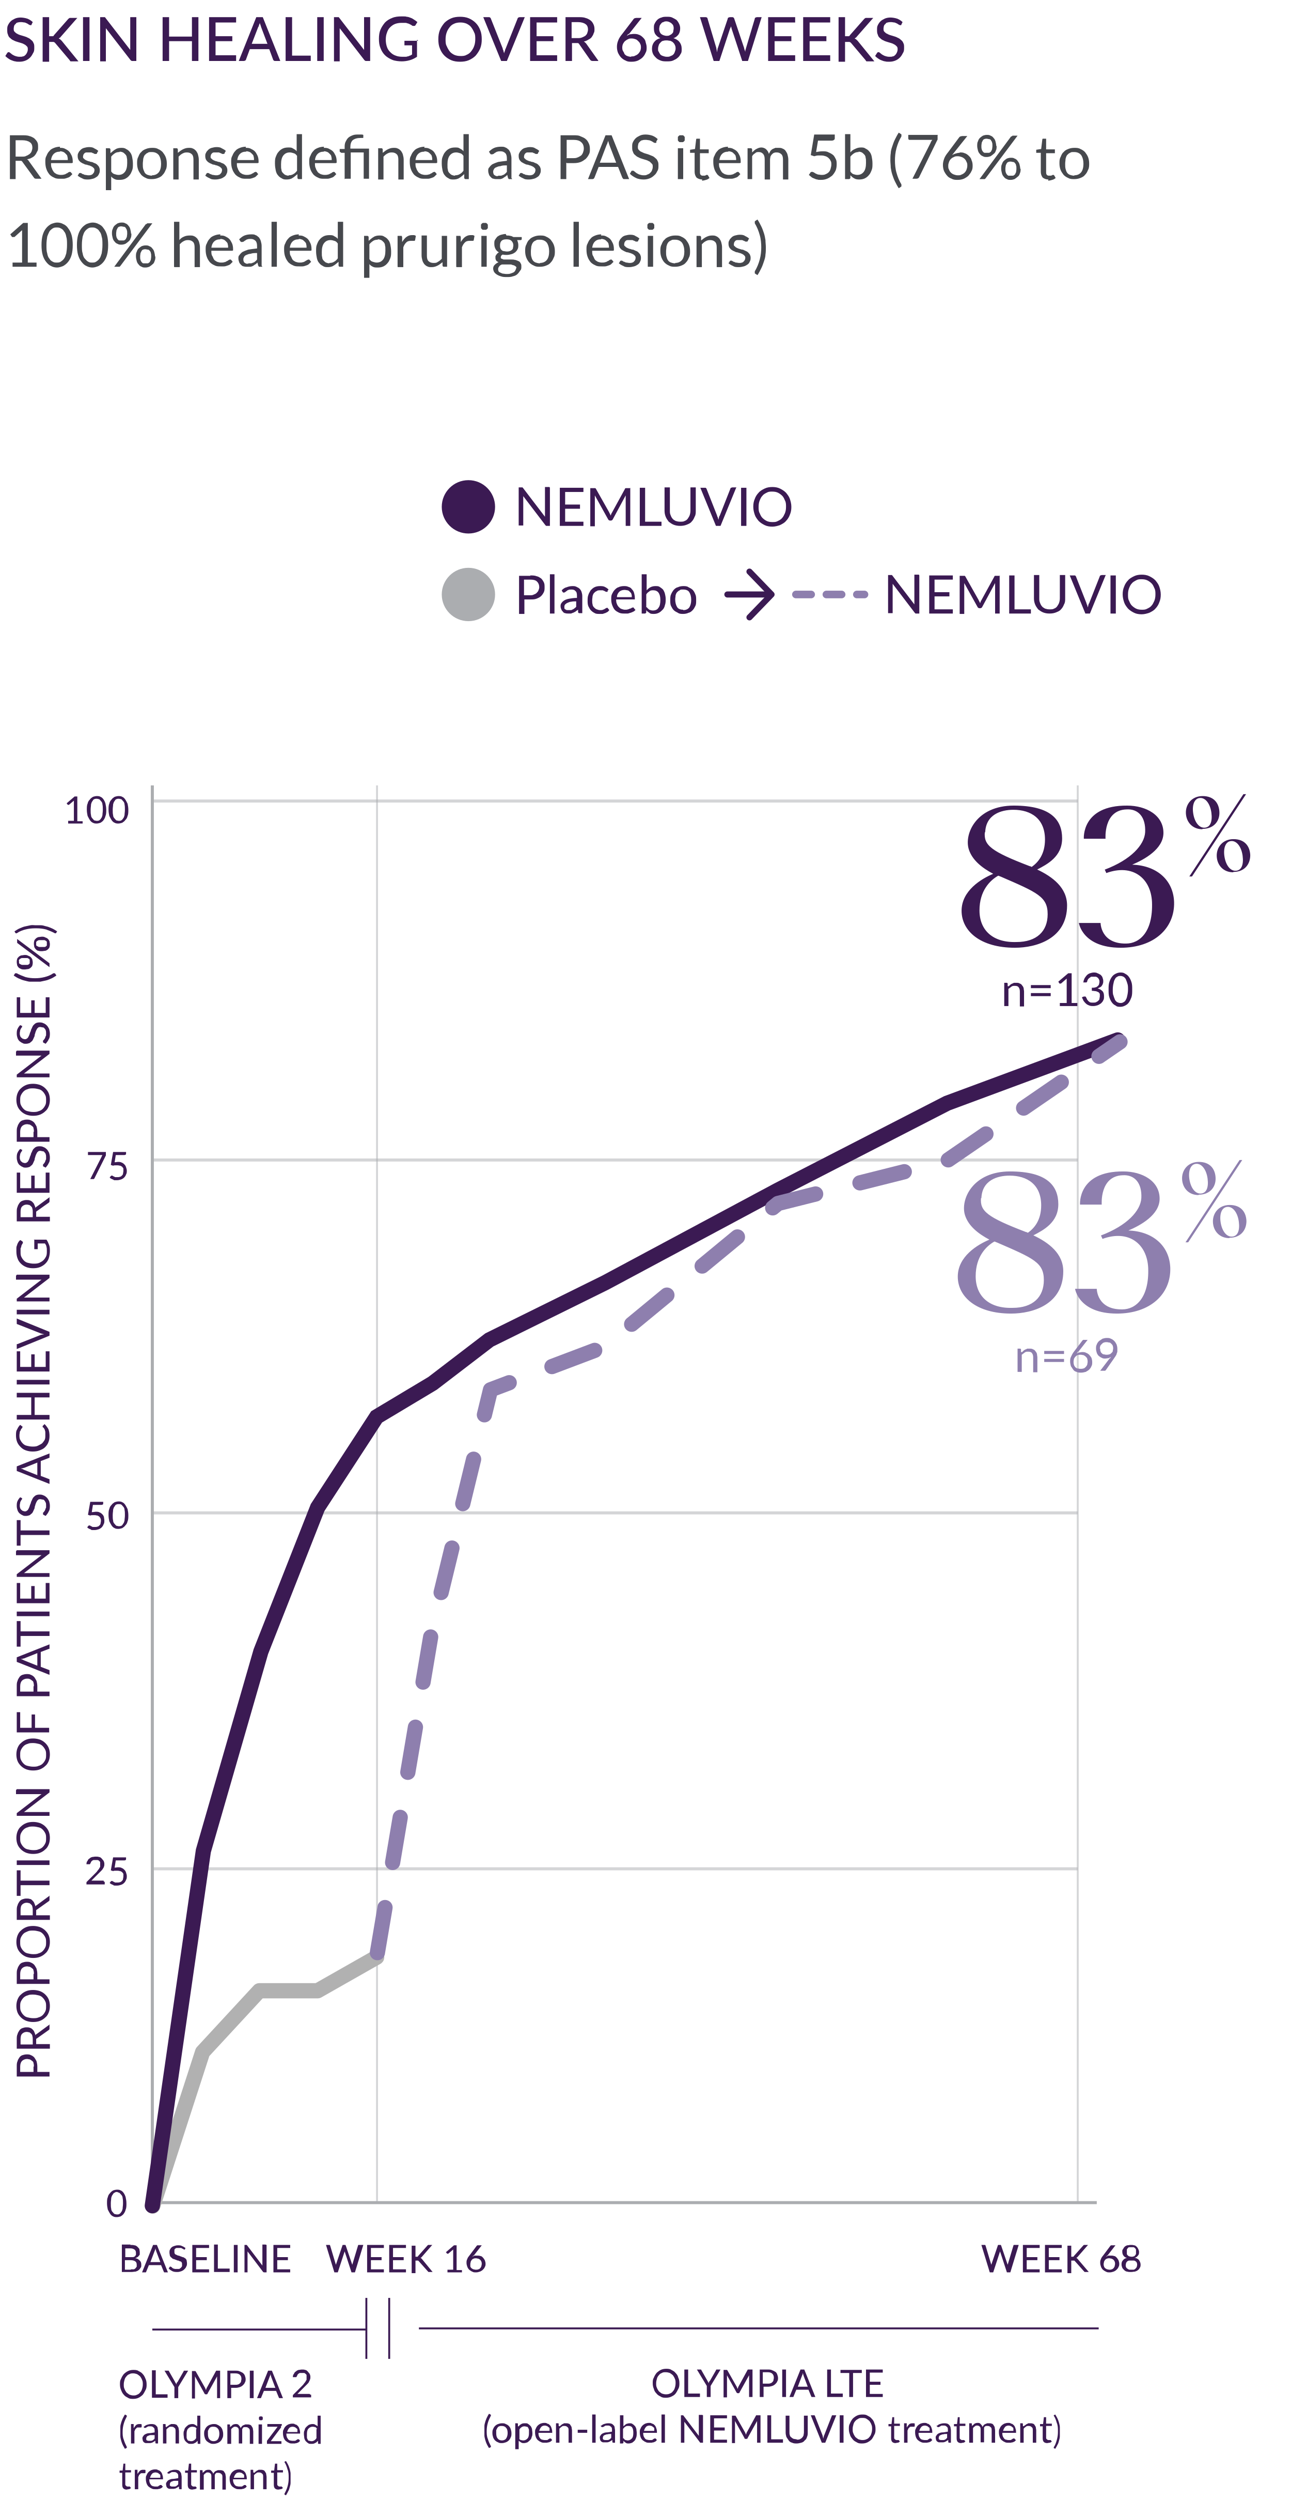 <?xml version="1.0" encoding="UTF-8"?>
<svg id="Layer_1" data-name="Layer 1" xmlns="http://www.w3.org/2000/svg" version="1.1" viewBox="0 0 339 656">
  <defs>
    <style>
      .cls-1 {
        stroke-width: 1.6px;
      }

      .cls-1, .cls-2, .cls-3, .cls-4, .cls-5, .cls-6, .cls-7, .cls-8, .cls-9 {
        fill: none;
      }

      .cls-1, .cls-2, .cls-4 {
        stroke-linejoin: round;
      }

      .cls-1, .cls-2, .cls-4, .cls-6, .cls-9 {
        stroke-linecap: round;
      }

      .cls-1, .cls-5, .cls-9 {
        stroke: #3b1a53;
      }

      .cls-2 {
        stroke-dasharray: 0 0 12 12;
      }

      .cls-2, .cls-4, .cls-9 {
        stroke-width: 4px;
      }

      .cls-2, .cls-6 {
        stroke: #8e7fae;
      }

      .cls-3, .cls-5 {
        stroke-width: .5px;
      }

      .cls-3, .cls-7 {
        isolation: isolate;
        opacity: .5;
      }

      .cls-3, .cls-7, .cls-8 {
        stroke: #abadb0;
      }

      .cls-10 {
        fill: #8e7fae;
      }

      .cls-10, .cls-11, .cls-12, .cls-13 {
        stroke-width: 0px;
      }

      .cls-4 {
        stroke: #b1b1b1;
      }

      .cls-11 {
        fill: #abadb0;
      }

      .cls-6 {
        stroke-dasharray: 0 0 4 4;
        stroke-width: 2px;
      }

      .cls-12 {
        fill: #3b1a53;
      }

      .cls-13 {
        fill: #181b21;
        fill-opacity: .8;
      }

      .cls-7, .cls-8 {
        stroke-width: .8px;
      }
    </style>
  </defs>
  <path class="cls-12" d="M8.4,6.4c0,0-.1.2-.2.2,0,0-.1,0-.2,0s-.2,0-.3-.1c-.1,0-.3-.2-.5-.3-.2-.1-.4-.2-.7-.3-.3,0-.6-.1-.9-.1s-.6,0-.9.1c-.3,0-.5.2-.6.4-.2.1-.3.3-.4.5,0,.2-.1.4-.1.7s0,.6.2.8c.2.2.4.4.6.5s.5.3.9.4c.3.1.7.2,1,.3.3.1.7.2,1,.4.3.1.6.3.9.6.3.2.5.5.6.8.2.3.2.7.2,1.2s0,1-.3,1.4c-.2.4-.4.8-.8,1.2-.3.3-.7.6-1.2.8-.5.2-1,.3-1.6.3s-.7,0-1.1-.1c-.3,0-.7-.2-1-.3-.3-.1-.6-.3-.9-.5-.3-.2-.5-.4-.7-.6l.5-.8c0,0,.1-.1.2-.2,0,0,.1,0,.2,0s.2,0,.4.2c.1.1.3.2.5.4.2.1.5.3.8.4.3.1.7.2,1.1.2s.7,0,.9-.1c.3,0,.5-.2.7-.4.2-.2.3-.4.4-.6.1-.2.2-.5.2-.8s0-.6-.2-.8c-.2-.2-.4-.4-.6-.5s-.5-.3-.9-.4c-.3-.1-.7-.2-1-.3-.3-.1-.7-.2-1-.4-.3-.1-.6-.3-.9-.6-.3-.2-.5-.5-.6-.9-.2-.4-.2-.8-.2-1.3s0-.8.2-1.2c.2-.4.4-.7.7-1,.3-.3.7-.5,1.1-.7.4-.2,1-.3,1.5-.3s1.2.1,1.8.3c.5.2,1,.5,1.4.9l-.4.8ZM12.8,9.5h.6c.2,0,.4,0,.5,0,.1,0,.2-.1.3-.3l3.7-4.2c.1-.1.2-.2.4-.3.1,0,.3,0,.5,0h1.5l-4.3,4.9c-.1.1-.2.3-.3.3-.1,0-.2.2-.3.2.3.1.5.3.8.6l4.4,5.4h-1.5c-.1,0-.2,0-.3,0,0,0-.1,0-.2,0,0,0-.1,0-.2-.1,0,0,0,0-.1-.2l-3.8-4.5c0,0-.1-.1-.2-.2,0,0-.1,0-.2-.1,0,0-.1,0-.2,0,0,0-.2,0-.3,0h-.7v5.2h-1.7V4.5h1.7v5ZM23.5,16h-1.7V4.5h1.7v11.5ZM35.8,4.5v11.5h-.9c-.1,0-.2,0-.3,0,0,0-.2-.1-.3-.2l-6.5-8.4c0,.1,0,.3,0,.4,0,.1,0,.3,0,.4v7.9h-1.5V4.5h.9c.1,0,.3,0,.3,0,0,0,.2.1.2.2l6.5,8.4c0-.2,0-.3,0-.4,0-.1,0-.3,0-.4v-7.8h1.5ZM52.1,4.5v11.5h-1.7v-5.2h-6v5.2h-1.7V4.5h1.7v5.1h6v-5.1h1.7ZM62,14.6v1.4h-7.1V4.5h7.1v1.4h-5.4v3.6h4.4v1.3h-4.4v3.7h5.4ZM70.3,11.7l-1.7-4.5c-.1-.3-.2-.7-.4-1.2,0,.2-.1.4-.2.6,0,.2-.1.4-.2.5l-1.7,4.4h4.1ZM73.6,16h-1.3c-.1,0-.3,0-.4-.1,0,0-.2-.2-.2-.3l-1-2.7h-5.1l-1,2.7c0,.1-.1.2-.2.3-.1,0-.2.1-.4.1h-1.3l4.6-11.5h1.7l4.6,11.5ZM81.6,14.6v1.4h-6.6V4.5h1.7v10.1h4.9ZM85,16h-1.7V4.5h1.7v11.5ZM97.2,4.5v11.5h-.9c-.1,0-.2,0-.3,0,0,0-.2-.1-.3-.2l-6.5-8.4c0,.1,0,.3,0,.4,0,.1,0,.3,0,.4v7.9h-1.5V4.5h.9c.1,0,.3,0,.3,0,0,0,.2.1.2.2l6.5,8.4c0-.2,0-.3,0-.4,0-.1,0-.3,0-.4v-7.8h1.5ZM109.5,10.4v4.5c-.6.4-1.2.7-1.9.9-.7.2-1.4.3-2.1.3s-1.8-.1-2.5-.4c-.7-.3-1.4-.7-1.9-1.2s-.9-1.1-1.2-1.9c-.3-.7-.4-1.5-.4-2.4s.1-1.7.4-2.4c.3-.7.7-1.3,1.2-1.9.5-.5,1.1-.9,1.9-1.2.7-.3,1.5-.4,2.5-.4s.9,0,1.3.1c.4,0,.8.2,1.1.3.3.1.6.3.9.5.3.2.6.4.8.6l-.5.8c0,.1-.2.2-.3.2s-.3,0-.4,0c-.1,0-.3-.2-.5-.3-.2-.1-.4-.2-.6-.3-.2,0-.5-.2-.8-.2-.3,0-.7,0-1.1,0-.6,0-1.2.1-1.7.3-.5.2-.9.5-1.3.9-.4.4-.6.8-.8,1.4-.2.5-.3,1.1-.3,1.8s.1,1.3.3,1.9c.2.6.5,1,.9,1.4.4.4.8.7,1.4.9.5.2,1.1.3,1.8.3s.5,0,.7,0c.2,0,.4,0,.6-.1.2,0,.4-.1.6-.2.2,0,.4-.2.6-.3v-2.4h-1.7c-.1,0-.2,0-.3,0,0,0,0-.1,0-.2v-1h3.6ZM126.5,10.3c0,.9-.1,1.6-.4,2.4-.3.7-.7,1.3-1.2,1.9-.5.5-1.1.9-1.8,1.2-.7.3-1.5.4-2.3.4s-1.6-.1-2.3-.4c-.7-.3-1.3-.7-1.8-1.2-.5-.5-.9-1.1-1.2-1.9-.3-.7-.4-1.5-.4-2.4s.1-1.6.4-2.4c.3-.7.7-1.3,1.2-1.9.5-.5,1.1-.9,1.8-1.2.7-.3,1.5-.4,2.3-.4s1.6.1,2.3.4c.7.3,1.3.7,1.8,1.2.5.5.9,1.1,1.2,1.9.3.7.4,1.5.4,2.4ZM124.8,10.3c0-.7,0-1.3-.3-1.8-.2-.5-.5-1-.8-1.4-.3-.4-.8-.7-1.2-.9-.5-.2-1-.3-1.6-.3s-1.2.1-1.6.3c-.5.2-.9.5-1.2.9-.3.4-.6.8-.8,1.4-.2.5-.3,1.2-.3,1.8s0,1.3.3,1.8c.2.5.5,1,.8,1.4.3.4.8.7,1.2.9.5.2,1,.3,1.6.3s1.1,0,1.6-.3c.5-.2.9-.5,1.2-.9.3-.4.6-.8.8-1.4.2-.5.3-1.2.3-1.8ZM137.8,4.5l-4.7,11.5h-1.5l-4.7-11.5h1.4c.1,0,.3,0,.4.1,0,0,.2.2.2.3l3.1,7.8c0,.2.1.4.2.6,0,.2.1.5.2.7,0-.3.1-.5.2-.7,0-.2.1-.4.2-.6l3.1-7.8c0-.1.1-.2.2-.3.1,0,.2-.1.4-.1h1.4ZM146.3,14.6v1.4h-7.1V4.5h7.1v1.4h-5.4v3.6h4.4v1.3h-4.4v3.7h5.4ZM151.7,10c.4,0,.8,0,1.2-.2.3-.1.6-.3.8-.4.2-.2.4-.4.5-.7.1-.3.2-.6.2-.9,0-.7-.2-1.2-.7-1.5-.4-.3-1.1-.5-2-.5h-1.6v4.2h1.6ZM157.1,16h-1.5c-.3,0-.5-.1-.7-.4l-2.8-4c0-.1-.2-.2-.3-.3-.1,0-.3,0-.5,0h-1.1v4.7h-1.7V4.5h3.3c.7,0,1.4,0,1.9.2.5.1,1,.4,1.3.6.4.3.6.6.8,1,.2.4.3.8.3,1.3s0,.8-.2,1.1c-.1.4-.3.7-.5,1-.2.3-.5.5-.9.7-.3.2-.7.4-1.2.5.2.1.4.3.6.5l3.2,4.5ZM165.8,14.8c.4,0,.7,0,1-.2.3-.1.6-.3.8-.5.2-.2.4-.5.5-.7s.2-.6.2-.9,0-.7-.2-1c-.1-.3-.3-.5-.5-.7-.2-.2-.4-.4-.7-.5-.3-.1-.6-.2-1-.2s-.7,0-1,.2c-.3.1-.5.3-.8.5-.2.2-.4.5-.5.7s-.2.6-.2.9,0,.7.2,1,.3.5.4.8c.2.2.4.4.7.5.3.1.6.2,1,.2ZM165.1,8.8c0,.1-.2.2-.3.3,0,.1-.2.2-.2.3.3-.2.5-.3.8-.4.3,0,.7-.1,1-.1s.9,0,1.3.2c.4.1.8.4,1.1.7.3.3.6.6.7,1.1s.3.9.3,1.5,0,1-.3,1.5c-.2.5-.5.9-.8,1.2-.3.3-.8.6-1.2.8-.5.2-1,.3-1.6.3s-1.1,0-1.6-.3c-.5-.2-.9-.5-1.2-.8-.3-.3-.6-.8-.8-1.2-.2-.5-.3-1-.3-1.6s.1-1.1.3-1.6c.2-.6.6-1.2,1.1-1.8l2.9-3.8c0-.1.2-.2.3-.3.1,0,.3-.1.5-.1h1.4l-3.4,4.3ZM175.1,14.9c.4,0,.7,0,1-.2.3-.1.5-.2.7-.4.2-.2.3-.4.4-.7.1-.3.2-.5.2-.8s0-.7-.2-1c-.1-.3-.3-.5-.5-.7-.2-.2-.5-.3-.7-.4-.3,0-.6-.1-.9-.1s-.6,0-.9.1c-.3,0-.5.2-.7.4-.2.2-.4.4-.5.7-.1.3-.2.6-.2,1s0,.6.2.8c.1.3.3.5.4.7.2.2.4.3.7.4s.6.2,1,.2ZM175.1,5.6c-.3,0-.6,0-.9.2-.2,0-.5.2-.6.4-.2.2-.3.4-.4.6,0,.2-.1.5-.1.7s0,.5.1.7c0,.2.2.4.3.6.2.2.4.3.6.4.3.1.6.2.9.2s.7,0,.9-.2c.3-.1.5-.3.6-.4.2-.2.3-.4.3-.6,0-.2.1-.5.1-.7s0-.5-.1-.7c0-.2-.2-.4-.4-.6-.2-.2-.4-.3-.6-.4-.2-.1-.5-.2-.9-.2ZM176.8,10c.7.2,1.3.6,1.6,1,.4.5.6,1.1.6,1.8s0,1-.3,1.4c-.2.4-.5.8-.8,1-.3.3-.8.5-1.2.7-.5.2-1,.2-1.6.2s-1.1,0-1.6-.2c-.5-.2-.9-.4-1.2-.7-.3-.3-.6-.6-.8-1-.2-.4-.3-.9-.3-1.4,0-.7.2-1.3.6-1.8.4-.5.9-.8,1.6-1-.6-.2-1-.6-1.3-1-.3-.4-.4-1-.4-1.6s0-.8.2-1.2c.2-.4.4-.7.7-1,.3-.3.7-.5,1.1-.6.4-.2.9-.2,1.4-.2s1,0,1.4.2c.4.2.8.4,1.1.6.3.3.5.6.7,1,.2.4.3.8.3,1.2,0,.6-.1,1.1-.4,1.6-.3.4-.7.8-1.3,1ZM200,4.5l-3.6,11.5h-1.5l-2.8-8.5c0-.2-.1-.4-.2-.6,0,.2-.1.5-.2.6l-2.8,8.5h-1.5l-3.6-11.5h1.4c.1,0,.3,0,.4.1.1,0,.2.2.2.3l2.3,7.7c0,.1,0,.3.1.5,0,.2,0,.4.1.6,0-.2,0-.4.1-.6,0-.2,0-.3.1-.5l2.6-7.7c0-.1,0-.2.2-.3.1,0,.2-.1.4-.1h.5c.1,0,.3,0,.4.1,0,0,.2.2.2.3l2.6,7.7c0,.3.2.6.3,1,0-.4.1-.7.2-1l2.3-7.7c0-.1,0-.2.2-.3.1,0,.2-.1.4-.1h1.3ZM208.8,14.6v1.4h-7.1V4.5h7.1v1.4h-5.4v3.6h4.4v1.3h-4.4v3.7h5.4ZM218,14.6v1.4h-7.1V4.5h7.1v1.4h-5.4v3.6h4.4v1.3h-4.4v3.7h5.4ZM221.8,9.5h.6c.2,0,.4,0,.5,0,.1,0,.2-.1.3-.3l3.7-4.2c.1-.1.2-.2.4-.3.1,0,.3,0,.5,0h1.5l-4.3,4.9c-.1.1-.2.3-.3.3-.1,0-.2.2-.3.2.3.1.5.3.8.6l4.4,5.4h-1.5c-.1,0-.2,0-.3,0,0,0-.1,0-.2,0,0,0-.1,0-.2-.1,0,0,0,0-.1-.2l-3.8-4.5c0,0-.1-.1-.2-.2,0,0-.1,0-.2-.1,0,0-.1,0-.2,0,0,0-.2,0-.3,0h-.7v5.2h-1.7V4.5h1.7v5ZM236.8,6.4c0,0-.1.2-.2.2,0,0-.1,0-.2,0s-.2,0-.3-.1c-.1,0-.3-.2-.5-.3-.2-.1-.4-.2-.7-.3-.3,0-.6-.1-.9-.1s-.6,0-.9.1c-.3,0-.5.2-.6.4-.2.1-.3.3-.4.5,0,.2-.1.4-.1.7s0,.6.2.8c.2.2.4.4.6.5.3.1.5.3.9.4.3.1.7.2,1,.3.3.1.7.2,1,.4.3.1.6.3.9.6.3.2.5.5.6.8.2.3.2.7.2,1.2s0,1-.3,1.4c-.2.4-.4.8-.8,1.2-.3.3-.7.6-1.2.8-.5.2-1,.3-1.6.3s-.7,0-1.1-.1c-.3,0-.7-.2-1-.3-.3-.1-.6-.3-.9-.5-.3-.2-.5-.4-.7-.6l.5-.8c0,0,.1-.1.2-.2,0,0,.1,0,.2,0s.2,0,.4.2c.1.1.3.2.5.4.2.1.5.3.8.4.3.1.7.2,1.1.2s.7,0,.9-.1c.3,0,.5-.2.7-.4.2-.2.3-.4.4-.6.1-.2.2-.5.2-.8s0-.6-.2-.8c-.2-.2-.4-.4-.6-.5s-.5-.3-.9-.4c-.3-.1-.7-.2-1-.3-.3-.1-.7-.2-1-.4-.3-.1-.6-.3-.9-.6-.3-.2-.5-.5-.6-.9-.2-.4-.2-.8-.2-1.3s0-.8.2-1.2c.2-.4.4-.7.7-1,.3-.3.7-.5,1.1-.7.4-.2,1-.3,1.5-.3s1.2.1,1.8.3c.5.2,1,.5,1.4.9l-.4.8Z"/>
  <path class="cls-13" d="M4.1,42.2v4.8h-1.5v-11.5h3.2c.7,0,1.4,0,1.9.2.5.1,1,.4,1.3.6.3.3.6.6.8,1,.2.4.2.8.2,1.3s0,.8-.2,1.1-.3.7-.6,1c-.2.3-.5.5-.9.7-.3.2-.7.3-1.2.4.2.1.4.3.5.5l3.3,4.6h-1.4c-.3,0-.5-.1-.6-.3l-3-4.1c0-.1-.2-.2-.3-.3-.1,0-.3,0-.5,0h-1.2ZM4.1,41.1h1.6c.5,0,.9,0,1.2-.2.3-.1.6-.3.9-.5.2-.2.4-.4.5-.7.1-.3.2-.6.2-.9,0-.7-.2-1.2-.7-1.5-.4-.3-1.1-.5-2-.5h-1.7v4.3ZM15.7,38.8c.5,0,.9,0,1.3.2.4.2.8.4,1.1.7.3.3.5.7.7,1.1.2.4.3,1,.3,1.5s0,.4,0,.4c0,0-.1.1-.3.1h-5.4c0,.5,0,1,.2,1.3.1.4.3.7.5,1,.2.3.5.4.8.6.3.1.7.2,1,.2s.7,0,.9-.1c.3,0,.5-.2.7-.3.2,0,.3-.2.5-.3.1,0,.2-.1.3-.1s.2,0,.3.1l.4.5c-.2.2-.4.4-.6.6-.2.2-.5.3-.8.4-.3.1-.6.2-.9.2-.3,0-.6,0-.9,0-.6,0-1.1,0-1.6-.3-.5-.2-.9-.5-1.2-.8-.3-.4-.6-.8-.8-1.4-.2-.5-.3-1.2-.3-1.9s0-1.1.3-1.6c.2-.5.4-.9.8-1.3.3-.4.7-.6,1.2-.8.5-.2,1-.3,1.6-.3ZM15.7,39.8c-.7,0-1.2.2-1.6.6-.4.4-.6.9-.7,1.6h4.4c0-.3,0-.6-.1-.9,0-.3-.2-.5-.4-.7-.2-.2-.4-.4-.6-.5-.3-.1-.5-.2-.9-.2ZM25.5,40.2c0,.1-.2.2-.3.2s-.2,0-.3,0-.2-.1-.4-.2c-.1,0-.3-.1-.5-.2-.2,0-.4,0-.7,0s-.5,0-.6,0c-.2,0-.4.1-.5.2-.1.1-.2.2-.3.4,0,.1-.1.3-.1.5s0,.4.2.5c.1.1.3.3.5.4s.4.2.7.3c.3,0,.5.2.8.2.3,0,.5.2.8.3s.5.2.7.4.4.4.5.6c.1.2.2.5.2.8s0,.7-.2,1c-.1.3-.3.6-.6.8-.3.2-.6.4-1,.5-.4.1-.8.2-1.3.2s-1.1,0-1.5-.3c-.5-.2-.8-.4-1.2-.7l.3-.5c0,0,0-.1.2-.2,0,0,.1,0,.2,0s.2,0,.3.1c.1,0,.2.2.4.2.2,0,.3.2.6.2.2,0,.5.1.8.1s.5,0,.7-.1c.2,0,.4-.2.5-.3s.2-.3.3-.4c0-.2.1-.3.1-.5s0-.4-.2-.6c-.1-.1-.3-.3-.5-.4-.2-.1-.4-.2-.7-.3-.3,0-.5-.2-.8-.2-.3,0-.5-.2-.8-.3-.3-.1-.5-.3-.7-.4-.2-.2-.4-.4-.5-.6-.1-.2-.2-.5-.2-.9s0-.6.2-.9c.1-.3.3-.5.6-.8.2-.2.5-.4.9-.5.4-.1.8-.2,1.2-.2s1,0,1.4.3c.4.2.8.4,1.1.7l-.3.5ZM27.8,49.7v-10.8h.8c.2,0,.3,0,.4.3v1c.5-.4.9-.8,1.3-1,.4-.3,1-.4,1.5-.4s.9,0,1.3.3c.4.2.7.4,1,.8.3.3.5.8.6,1.3s.2,1.1.2,1.8,0,1.2-.2,1.7c-.2.5-.4,1-.7,1.3-.3.4-.7.7-1.1.9-.4.2-.9.3-1.5.3s-.9,0-1.3-.2c-.4-.2-.7-.4-.9-.7v3.6h-1.4ZM31.4,39.9c-.5,0-.9.1-1.2.3-.3.2-.7.5-1,.9v3.9c.3.4.5.6.9.7.3.1.7.2,1,.2.8,0,1.3-.3,1.7-.8s.6-1.3.6-2.3,0-1-.1-1.4c0-.4-.2-.7-.4-.9-.2-.2-.4-.4-.6-.5s-.5-.2-.9-.2ZM39.9,38.8c.6,0,1.1,0,1.6.3.5.2.9.5,1.2.8.3.4.6.8.8,1.3.2.5.3,1.1.3,1.7s0,1.2-.3,1.7c-.2.5-.4.9-.8,1.3-.3.4-.7.6-1.2.8-.5.2-1,.3-1.6.3s-1.1,0-1.6-.3c-.5-.2-.9-.5-1.2-.8-.3-.4-.6-.8-.8-1.3-.2-.5-.3-1.1-.3-1.7s0-1.2.3-1.7c.2-.5.4-1,.8-1.3.3-.4.7-.6,1.2-.8.5-.2,1-.3,1.6-.3ZM39.9,46c.8,0,1.4-.3,1.8-.8.4-.5.6-1.3.6-2.2s-.2-1.7-.6-2.3c-.4-.5-1-.8-1.8-.8s-.8,0-1.1.2c-.3.1-.5.3-.8.6-.2.3-.3.6-.4,1,0,.4-.1.8-.1,1.3s0,.9.1,1.3c.1.4.3.7.4,1,.2.3.5.5.8.6.3.1.7.2,1.1.2ZM45.5,47v-8.1h.8c.2,0,.3,0,.4.3v.9c.5-.4.9-.7,1.3-.9.4-.2.9-.4,1.5-.4s.8,0,1.2.2c.3.1.6.4.8.6.2.3.4.6.5,1,.1.4.2.8.2,1.3v5.2h-1.4v-5.2c0-.6-.1-1.1-.4-1.4-.3-.3-.7-.5-1.3-.5s-.8.1-1.2.3c-.4.2-.7.5-1,.8v6h-1.4ZM59,40.2c0,.1-.2.2-.3.2s-.2,0-.3,0c-.1,0-.2-.1-.4-.2-.1,0-.3-.1-.5-.2-.2,0-.4,0-.7,0s-.5,0-.6,0c-.2,0-.4.1-.5.2-.1.1-.2.2-.3.4,0,.1-.1.3-.1.5s0,.4.2.5c.1.1.3.3.5.4.2.1.4.2.7.3.3,0,.5.2.8.2.3,0,.5.2.8.3.3.1.5.2.7.4.2.2.4.4.5.6.1.2.2.5.2.8s0,.7-.2,1c-.1.3-.3.6-.6.8-.3.2-.6.4-1,.5-.4.1-.8.2-1.3.2s-1.1,0-1.5-.3c-.5-.2-.8-.4-1.2-.7l.3-.5c0,0,0-.1.2-.2,0,0,.1,0,.2,0s.2,0,.3.1c.1,0,.2.2.4.2.2,0,.3.2.6.2.2,0,.5.1.8.1s.5,0,.7-.1c.2,0,.4-.2.5-.3.1-.1.2-.3.3-.4,0-.2.1-.3.1-.5s0-.4-.2-.6c-.1-.1-.3-.3-.5-.4-.2-.1-.4-.2-.7-.3-.3,0-.5-.2-.8-.2-.3,0-.5-.2-.8-.3-.3-.1-.5-.3-.7-.4-.2-.2-.4-.4-.5-.6-.1-.2-.2-.5-.2-.9s0-.6.2-.9c.1-.3.3-.5.6-.8.2-.2.5-.4.9-.5.4-.1.8-.2,1.2-.2s1,0,1.4.3c.4.2.8.4,1.1.7l-.3.5ZM64.5,38.8c.5,0,.9,0,1.3.2.4.2.8.4,1.1.7.3.3.5.7.7,1.1.2.4.3,1,.3,1.5s0,.4,0,.4c0,0-.1.1-.3.1h-5.4c0,.5,0,1,.2,1.3.1.4.3.7.5,1,.2.3.5.4.8.6.3.1.7.2,1,.2s.7,0,.9-.1c.3,0,.5-.2.7-.3.2,0,.3-.2.5-.3.1,0,.2-.1.3-.1s.2,0,.3.1l.4.5c-.2.2-.4.4-.6.6-.2.2-.5.3-.8.4-.3.1-.6.2-.9.2-.3,0-.6,0-.9,0-.6,0-1.1,0-1.6-.3-.5-.2-.9-.5-1.2-.8-.3-.4-.6-.8-.8-1.4-.2-.5-.3-1.2-.3-1.9s0-1.1.3-1.6c.2-.5.4-.9.8-1.3.3-.4.7-.6,1.2-.8.5-.2,1-.3,1.6-.3ZM64.6,39.8c-.7,0-1.2.2-1.6.6-.4.4-.6.9-.7,1.6h4.4c0-.3,0-.6-.1-.9,0-.3-.2-.5-.4-.7-.2-.2-.4-.4-.6-.5-.3-.1-.5-.2-.9-.2ZM78.5,47c-.2,0-.3,0-.4-.3v-1c-.5.4-.9.8-1.3,1-.4.3-1,.4-1.5.4s-.9,0-1.3-.3c-.4-.2-.7-.4-1-.8-.3-.3-.5-.8-.6-1.3-.1-.5-.2-1.1-.2-1.8s0-1.2.2-1.7c.2-.5.4-1,.7-1.3.3-.4.7-.7,1.1-.9.4-.2.9-.3,1.5-.3s.9,0,1.3.3c.4.2.7.4.9.7v-4.5h1.4v11.8h-.8ZM75.8,46c.5,0,.9-.1,1.2-.3.4-.2.7-.5,1-.9v-3.9c-.3-.4-.5-.6-.9-.7-.3-.1-.7-.2-1-.2-.8,0-1.3.3-1.7.8-.4.5-.6,1.3-.6,2.3s0,1,.1,1.4c0,.4.2.7.4.9.2.2.4.4.6.5.3.1.5.2.9.2ZM85,38.8c.5,0,.9,0,1.3.2.4.2.8.4,1.1.7.3.3.5.7.7,1.1.2.4.3,1,.3,1.5s0,.4,0,.4c0,0-.1.1-.3.1h-5.4c0,.5,0,1,.2,1.3.1.4.3.7.5,1,.2.3.5.4.8.6.3.1.7.2,1,.2s.7,0,.9-.1c.3,0,.5-.2.7-.3.2,0,.3-.2.5-.3.1,0,.2-.1.3-.1s.2,0,.3.1l.4.5c-.2.2-.4.4-.6.6-.2.2-.5.3-.8.4-.3.1-.6.2-.9.2-.3,0-.6,0-.9,0-.6,0-1.1,0-1.6-.3-.5-.2-.9-.5-1.2-.8-.3-.4-.6-.8-.8-1.4s-.3-1.2-.3-1.9,0-1.1.3-1.6c.2-.5.4-.9.8-1.3.3-.4.7-.6,1.2-.8.5-.2,1-.3,1.6-.3ZM85,39.8c-.7,0-1.2.2-1.6.6-.4.4-.6.9-.7,1.6h4.4c0-.3,0-.6-.1-.9,0-.3-.2-.5-.4-.7-.2-.2-.4-.4-.6-.5-.3-.1-.5-.2-.9-.2ZM90.5,47v-6.9h-.9c-.1-.1-.2-.2-.3-.2,0,0-.1-.1-.1-.2v-.6h1.3v-.4c0-.5,0-.9.2-1.4.2-.4.4-.8.7-1.1.3-.3.7-.5,1.2-.7.5-.2,1-.2,1.6-.2s.4,0,.6,0c.2,0,.4,0,.6.1v.7c0,0,0,.1-.1.1,0,0-.1,0-.2,0h-.2c0,0-.1,0-.2,0-.9,0-1.6.2-2.1.6-.4.4-.6,1-.6,1.8v.4h4.9v7.9h-1.4v-6.9h-3.4v6.9h-1.4ZM99.3,47v-8.1h.8c.2,0,.3,0,.4.3v.9c.5-.4.9-.7,1.3-.9.4-.2.9-.4,1.5-.4s.8,0,1.2.2c.3.1.6.4.8.6.2.3.4.6.5,1,.1.4.2.8.2,1.3v5.2h-1.4v-5.2c0-.6-.1-1.1-.4-1.4-.3-.3-.7-.5-1.3-.5s-.8.1-1.2.3c-.4.2-.7.5-1,.8v6h-1.4ZM111.4,38.8c.5,0,.9,0,1.3.2.4.2.8.4,1.1.7.3.3.5.7.7,1.1.2.4.3,1,.3,1.5s0,.4,0,.4c0,0-.1.1-.3.1h-5.4c0,.5,0,1,.2,1.3.1.4.3.7.5,1,.2.3.5.4.8.6.3.1.7.2,1,.2s.7,0,.9-.1c.3,0,.5-.2.7-.3.2,0,.3-.2.5-.3.1,0,.2-.1.3-.1s.2,0,.3.1l.4.5c-.2.2-.4.4-.6.6-.2.2-.5.3-.8.4-.3.1-.6.2-.9.2-.3,0-.6,0-.9,0-.6,0-1.1,0-1.6-.3-.5-.2-.9-.5-1.2-.8-.3-.4-.6-.8-.8-1.4-.2-.5-.3-1.2-.3-1.9s0-1.1.3-1.6c.2-.5.4-.9.8-1.3.3-.4.7-.6,1.2-.8.5-.2,1-.3,1.6-.3ZM111.4,39.8c-.7,0-1.2.2-1.6.6-.4.4-.6.9-.7,1.6h4.4c0-.3,0-.6-.1-.9,0-.3-.2-.5-.4-.7-.2-.2-.4-.4-.6-.5-.3-.1-.5-.2-.9-.2ZM122.3,47c-.2,0-.3,0-.4-.3v-1c-.5.4-.9.8-1.3,1-.4.3-1,.4-1.5.4s-.9,0-1.3-.3c-.4-.2-.7-.4-1-.8-.3-.3-.5-.8-.6-1.3-.1-.5-.2-1.1-.2-1.8s0-1.2.2-1.7c.2-.5.4-1,.7-1.3.3-.4.7-.7,1.1-.9.4-.2.9-.3,1.5-.3s.9,0,1.3.3c.4.2.7.4.9.7v-4.5h1.4v11.8h-.8ZM119.5,46c.5,0,.9-.1,1.2-.3.4-.2.7-.5,1-.9v-3.9c-.3-.4-.5-.6-.9-.7-.3-.1-.7-.2-1-.2-.8,0-1.3.3-1.7.8-.4.5-.6,1.3-.6,2.3s0,1,.1,1.4c0,.4.2.7.4.9.2.2.4.4.6.5.3.1.5.2.9.2ZM134.5,47h-.6c-.1,0-.3,0-.3,0,0,0-.1-.1-.2-.3l-.2-.8c-.2.2-.4.4-.6.5-.2.1-.4.3-.6.4-.2.1-.5.2-.7.2-.3,0-.5,0-.8,0s-.6,0-.9-.1c-.3,0-.5-.2-.7-.4-.2-.2-.4-.4-.5-.7-.1-.3-.2-.6-.2-1s0-.6.3-.9c.2-.3.5-.6.8-.8.4-.2.9-.4,1.5-.6.6-.1,1.4-.2,2.3-.3v-.6c0-.6-.1-1.1-.4-1.4-.3-.3-.7-.5-1.2-.5s-.6,0-.9.1c-.2,0-.4.2-.6.3-.2.1-.3.2-.4.3-.1,0-.2.1-.4.1s-.2,0-.3,0c0,0-.1-.1-.2-.2l-.3-.5c.4-.4.9-.8,1.4-1,.5-.2,1.1-.3,1.7-.3s.9,0,1.2.2c.4.1.6.4.9.6.2.3.4.6.5,1s.2.8.2,1.2v5.2ZM130.8,46.1c.3,0,.5,0,.7,0,.2,0,.4-.1.6-.2.2,0,.4-.2.5-.3.2-.1.3-.3.5-.5v-1.7c-.7,0-1.2,0-1.7.2-.5,0-.8.2-1.1.3-.3.1-.5.3-.6.5-.1.2-.2.4-.2.6s0,.4.1.6c0,.2.2.3.3.4.1,0,.3.2.4.2.2,0,.3,0,.5,0ZM141.3,40.2c0,.1-.2.2-.3.2s-.2,0-.3,0c-.1,0-.2-.1-.4-.2-.1,0-.3-.1-.5-.2-.2,0-.4,0-.7,0s-.5,0-.6,0c-.2,0-.4.1-.5.2-.1.1-.2.2-.3.4,0,.1-.1.3-.1.5s0,.4.2.5c.1.1.3.3.5.4.2.1.4.2.7.3.3,0,.5.2.8.2.3,0,.5.2.8.3.3.1.5.2.7.4.2.2.4.4.5.6.1.2.2.5.2.8s0,.7-.2,1c-.1.3-.3.6-.6.8-.3.2-.6.4-1,.5-.4.1-.8.2-1.3.2s-1.1,0-1.5-.3c-.5-.2-.8-.4-1.2-.7l.3-.5c0,0,0-.1.2-.2,0,0,.1,0,.2,0s.2,0,.3.1c.1,0,.2.2.4.2.2,0,.3.2.6.2.2,0,.5.1.8.1s.5,0,.7-.1c.2,0,.4-.2.5-.3.1-.1.2-.3.3-.4,0-.2.1-.3.1-.5s0-.4-.2-.6c-.1-.1-.3-.3-.5-.4-.2-.1-.4-.2-.7-.3-.2,0-.5-.2-.8-.2-.3,0-.5-.2-.8-.3-.2-.1-.5-.3-.7-.4-.2-.2-.4-.4-.5-.6-.1-.2-.2-.5-.2-.9s0-.6.2-.9c.1-.3.3-.5.6-.8.2-.2.5-.4.9-.5.4-.1.8-.2,1.2-.2s1,0,1.4.3c.4.2.8.4,1.1.7l-.3.5ZM148.7,42.7v4.3h-1.5v-11.5h3.4c.7,0,1.4,0,1.9.3.5.2,1,.4,1.3.7.4.3.6.7.8,1.1.2.4.3.9.3,1.5s0,1-.3,1.5c-.2.4-.5.8-.8,1.1-.4.3-.8.6-1.3.8-.5.2-1.1.3-1.8.3h-1.8ZM148.7,41.5h1.8c.4,0,.8,0,1.2-.2.3-.1.6-.3.9-.5.2-.2.4-.5.5-.8.1-.3.2-.6.2-1,0-.7-.2-1.3-.7-1.7-.4-.4-1.1-.6-2-.6h-1.8v4.7ZM165.1,47h-1.2c-.1,0-.2,0-.3-.1,0,0-.1-.2-.2-.3l-1.1-2.8h-5.1l-1.1,2.8c0,0-.1.2-.2.3,0,0-.2.1-.3.1h-1.2l4.6-11.5h1.6l4.6,11.5ZM157.5,42.7h4.3l-1.8-4.7c-.1-.3-.2-.6-.3-1.1,0,.2-.1.4-.2.6,0,.2-.1.3-.2.5l-1.8,4.7ZM172.4,37.3c0,0,0,.1-.2.2,0,0-.1,0-.2,0s-.2,0-.3-.1c-.1,0-.3-.2-.5-.3-.2-.1-.4-.2-.7-.3-.3,0-.6-.1-.9-.1s-.7,0-.9.1c-.3,0-.5.2-.7.4-.2.2-.3.3-.4.6,0,.2-.1.4-.1.7s0,.6.2.8c.2.2.4.4.6.5.3.1.6.3.9.4.3.1.7.2,1,.3.3.1.7.3,1,.4.3.1.6.3.9.6.3.2.5.5.6.8.2.3.2.7.2,1.2s0,1-.3,1.4c-.2.4-.4.8-.8,1.1-.3.3-.7.6-1.2.8-.5.2-1,.3-1.6.3s-1.4-.1-2-.4c-.6-.3-1.1-.6-1.6-1.1l.4-.7c0,0,0-.1.2-.1,0,0,.1,0,.2,0,.1,0,.2,0,.4.2.1.1.3.2.5.4.2.1.5.3.8.4.3.1.7.2,1.1.2s.7,0,1-.2c.3-.1.5-.2.7-.4.2-.2.4-.4.5-.7.1-.3.2-.5.2-.9s0-.6-.2-.8c-.2-.2-.4-.4-.6-.6-.3-.1-.5-.3-.9-.4-.3-.1-.7-.2-1-.3-.3-.1-.7-.2-1-.4-.3-.1-.6-.3-.9-.6-.3-.2-.5-.5-.6-.9-.2-.3-.2-.8-.2-1.3s0-.8.2-1.2c.2-.4.4-.7.7-1,.3-.3.7-.5,1.1-.7.4-.2.9-.3,1.5-.3s1.2.1,1.8.3c.5.2,1,.5,1.4.9l-.4.7ZM179.4,38.9v8.1h-1.4v-8.1h1.4ZM179.8,36.4c0,.1,0,.3,0,.4,0,.1-.1.2-.2.3,0,0-.2.2-.3.2-.1,0-.3,0-.4,0s-.3,0-.4,0c-.1,0-.2-.1-.3-.2,0,0-.2-.2-.2-.3,0-.1,0-.3,0-.4s0-.3,0-.4c0-.1.1-.2.2-.3,0,0,.2-.2.3-.2.1,0,.3,0,.4,0s.3,0,.4,0c.1,0,.2.1.3.2,0,0,.2.2.2.3,0,.1,0,.3,0,.4ZM184.4,47.1c-.6,0-1.1-.2-1.5-.5-.3-.4-.5-.9-.5-1.5v-5h-1c0,0-.2,0-.2,0,0,0,0-.1,0-.2v-.6l1.3-.2.3-2.5c0,0,0-.1.1-.2,0,0,.1,0,.2,0h.7v2.8h2.3v1h-2.3v4.9c0,.3,0,.6.2.8.2.2.4.2.6.2s.3,0,.4,0c.1,0,.2,0,.3-.1s.1,0,.2-.1c0,0,.1,0,.2,0,0,0,.1,0,.2.1l.4.7c-.2.2-.5.4-.9.5-.3.1-.7.2-1.1.2ZM191.1,38.8c.5,0,.9,0,1.3.2.4.2.8.4,1.1.7.3.3.5.7.7,1.1.2.4.3,1,.3,1.5s0,.4,0,.4-.1.1-.3.1h-5.4c0,.5,0,1,.2,1.3.1.4.3.7.5,1,.2.3.5.4.8.6.3.1.7.2,1,.2s.7,0,.9-.1c.3,0,.5-.2.7-.3.2,0,.3-.2.5-.3.1,0,.2-.1.3-.1s.2,0,.3.1l.4.5c-.2.2-.4.4-.6.6-.2.2-.5.3-.8.4-.3.1-.6.2-.9.2-.3,0-.6,0-.9,0-.6,0-1.1,0-1.6-.3-.5-.2-.9-.5-1.2-.8-.3-.4-.6-.8-.8-1.4s-.3-1.2-.3-1.9,0-1.1.3-1.6c.2-.5.4-.9.8-1.3.3-.4.7-.6,1.2-.8.5-.2,1-.3,1.6-.3ZM191.2,39.8c-.7,0-1.2.2-1.6.6-.4.4-.6.9-.7,1.6h4.4c0-.3,0-.6-.1-.9,0-.3-.2-.5-.4-.7-.2-.2-.4-.4-.6-.5-.3-.1-.5-.2-.9-.2ZM196.3,47v-8.1h.8c.2,0,.3,0,.4.3v.8c.4-.4.7-.7,1.1-.9.4-.2.8-.4,1.3-.4s1,.2,1.3.5c.3.3.6.7.7,1.2.1-.3.3-.5.4-.8.2-.2.4-.4.6-.5.2-.1.5-.2.7-.3.3,0,.5,0,.8,0,.4,0,.8,0,1.1.2.3.1.6.3.8.6.2.3.4.6.5,1,.1.4.2.8.2,1.3v5.2h-1.4v-5.2c0-.6-.1-1.1-.4-1.4-.3-.3-.7-.5-1.2-.5s-.5,0-.7.1c-.2,0-.4.2-.6.4s-.3.4-.4.6c0,.2-.1.5-.1.8v5.2h-1.4v-5.2c0-.7-.1-1.1-.4-1.5-.3-.3-.6-.5-1.1-.5s-.7,0-1,.3c-.3.2-.6.4-.8.8v6h-1.4ZM219.2,36.2c0,.2,0,.4-.2.5-.1.1-.3.2-.6.2h-3.6l-.5,3c.6-.1,1.1-.2,1.7-.2s1.1,0,1.6.3c.5.2.8.4,1.2.7.3.3.5.7.7,1.1.2.4.2.9.2,1.4s-.1,1.2-.3,1.6-.5.9-.9,1.3c-.4.3-.8.6-1.3.8-.5.2-1,.3-1.6.3s-.7,0-1-.1c-.3,0-.6-.2-.9-.3-.3-.1-.5-.2-.7-.4s-.4-.3-.6-.5l.4-.6c0-.1.2-.2.4-.2s.2,0,.4.1c.1,0,.3.2.5.3.2.1.4.2.7.3.3,0,.6.1.9.1s.8,0,1.1-.2c.3-.1.6-.3.8-.5.2-.2.4-.5.5-.9s.2-.7.2-1.1,0-.7-.2-1c-.1-.3-.3-.5-.5-.7-.2-.2-.5-.4-.8-.5-.3-.1-.7-.2-1.1-.2s-.6,0-.9,0c-.3,0-.6.1-1,.2l-.9-.3.9-5.4h5.4v.6ZM221.9,47v-11.8h1.4v4.8c.3-.4.7-.7,1.2-.9.4-.2.9-.4,1.5-.4s.9,0,1.3.3c.4.2.7.4,1,.8.3.3.5.8.6,1.3.1.5.2,1.1.2,1.8s0,1.2-.2,1.7c-.2.5-.4,1-.7,1.3-.3.4-.7.7-1.1.9-.4.2-.9.3-1.5.3s-1-.1-1.3-.3c-.4-.2-.7-.5-1-.8v.7c-.1.2-.2.3-.4.3h-.9ZM225.5,39.9c-.5,0-.9.1-1.2.3-.3.2-.7.5-1,.9v3.9c.3.4.5.6.8.7.3.1.7.2,1,.2.8,0,1.3-.3,1.7-.8.4-.5.6-1.3.6-2.3s0-1-.1-1.4c0-.4-.2-.7-.4-.9-.2-.2-.4-.4-.6-.5s-.5-.2-.9-.2ZM235,42c0,1.1.1,2.3.4,3.3.3,1.1.7,2.1,1.3,3.1,0,0,0,.1,0,.2,0,0,0,0,0,.1,0,0,0,.1,0,.2,0,0,0,0-.1.1l-.6.4c-.4-.6-.7-1.2-1-1.8-.3-.6-.5-1.2-.7-1.8-.2-.6-.3-1.2-.4-1.8,0-.6-.1-1.3-.1-1.9s0-1.3.1-1.9c0-.6.2-1.2.4-1.8.2-.6.4-1.2.7-1.8.3-.6.6-1.2,1-1.8l.6.4c0,0,.1,0,.1.1,0,0,0,.1,0,.2s0,.2,0,.3c-.6,1-1,2-1.3,3.1-.3,1.1-.4,2.2-.4,3.3ZM246.2,35.5v.6c0,.2,0,.3,0,.4,0,.1,0,.2-.1.3l-4.7,9.6c0,.1-.2.3-.3.4-.1,0-.3.1-.5.1h-1l4.8-9.5c0-.1.1-.3.2-.4,0-.1.2-.2.2-.3h-6c0,0-.2,0-.2-.1,0,0-.1-.2-.1-.2v-1h7.8ZM252,40c.5,0,.9,0,1.3.2.4.1.8.4,1.1.7.3.3.6.6.7,1.1.2.4.3.9.3,1.4s0,1-.3,1.5c-.2.5-.5.8-.8,1.2-.3.3-.8.6-1.2.8-.5.2-1,.3-1.6.3s-1.1,0-1.6-.3c-.5-.2-.9-.4-1.2-.8-.3-.3-.6-.8-.8-1.2-.2-.5-.3-1-.3-1.6s.1-1,.3-1.6.6-1.2,1.1-1.8l2.9-3.9c0,0,.2-.2.3-.2.1,0,.3-.1.5-.1h1.3l-4,5c.3-.2.6-.3.9-.4.3-.1.7-.2,1.1-.2ZM249,43.5c0,.4,0,.7.2,1,.1.3.3.6.5.8.2.2.5.4.8.5.3.1.6.2,1,.2s.7,0,1-.2c.3-.1.6-.3.8-.5.2-.2.4-.5.5-.8.1-.3.2-.6.2-1s0-.7-.2-1c-.1-.3-.3-.6-.5-.8-.2-.2-.5-.4-.8-.5-.3-.1-.6-.2-1-.2s-.7,0-1,.2c-.3.1-.6.3-.8.5-.2.2-.4.5-.5.8-.1.3-.2.6-.2.9ZM261.7,38.3c0,.4,0,.9-.2,1.2-.1.4-.3.7-.6.9-.2.2-.5.4-.8.6-.3.1-.6.2-1,.2s-.7,0-1-.2c-.3-.1-.6-.3-.8-.6-.2-.2-.4-.5-.5-.9-.1-.4-.2-.8-.2-1.2s0-.9.2-1.2c.1-.4.3-.7.5-.9.2-.2.5-.4.8-.6.3-.1.6-.2,1-.2s.7,0,1,.2c.3.1.6.3.8.6.2.2.4.5.5.9.1.4.2.8.2,1.2ZM260.6,38.3c0-.4,0-.7-.1-.9,0-.2-.2-.4-.3-.6-.1-.2-.3-.3-.5-.3-.2,0-.4-.1-.6-.1s-.4,0-.6.1c-.2,0-.3.2-.4.3-.1.2-.2.4-.3.6,0,.2-.1.5-.1.9s0,.6.1.9c0,.2.2.4.3.6.1.1.3.3.4.3.2,0,.4,0,.6,0s.4,0,.6,0c.2,0,.3-.2.5-.3.1-.2.2-.4.3-.6,0-.2.1-.5.1-.9ZM265.7,35.8c0,0,.1-.2.2-.2,0,0,.2,0,.3,0h1l-8.4,11.2c0,0-.1.1-.2.2,0,0-.2,0-.3,0h-1.1l8.3-11.2ZM268,44.3c0,.4,0,.8-.2,1.2-.1.4-.3.7-.6.9-.2.2-.5.4-.8.6-.3.1-.6.2-1,.2s-.7,0-1-.2c-.3-.1-.6-.3-.8-.6-.2-.2-.4-.5-.5-.9-.1-.4-.2-.8-.2-1.2s0-.9.2-1.2c.1-.4.3-.7.5-.9s.5-.4.8-.6c.3-.1.6-.2,1-.2s.7,0,1,.2c.3.1.6.3.8.6s.4.5.5.9c.1.4.2.8.2,1.2ZM266.9,44.3c0-.4,0-.7-.1-.9,0-.3-.2-.5-.3-.6-.1-.2-.3-.3-.5-.3-.2,0-.4-.1-.6-.1s-.4,0-.6.1c-.2,0-.3.2-.4.3s-.2.4-.3.6c0,.2-.1.5-.1.9s0,.6.1.9c0,.2.2.4.3.6.1.1.3.3.4.3.2,0,.4,0,.6,0s.4,0,.6,0c.2,0,.3-.2.5-.3.1-.2.2-.4.3-.6,0-.2.1-.5.1-.9ZM275.3,47.1c-.6,0-1.1-.2-1.5-.5-.3-.4-.5-.9-.5-1.5v-5h-1c0,0-.2,0-.2,0,0,0,0-.1,0-.2v-.6l1.3-.2.3-2.5c0,0,0-.1.1-.2,0,0,.1,0,.2,0h.7v2.8h2.3v1h-2.3v4.9c0,.3,0,.6.2.8.2.2.4.2.6.2s.3,0,.4,0c.1,0,.2,0,.3-.1,0,0,.1,0,.2-.1,0,0,.1,0,.2,0,0,0,.1,0,.2.1l.4.7c-.2.2-.5.4-.9.5-.3.1-.7.2-1.1.2ZM282.1,38.8c.6,0,1.1,0,1.6.3.5.2.9.5,1.2.8.3.4.6.8.8,1.3.2.5.3,1.1.3,1.7s0,1.2-.3,1.7c-.2.5-.4.9-.8,1.3-.3.4-.7.6-1.2.8-.5.2-1,.3-1.6.3s-1.1,0-1.6-.3c-.5-.2-.9-.5-1.2-.8-.3-.4-.6-.8-.8-1.3-.2-.5-.3-1.1-.3-1.7s0-1.2.3-1.7c.2-.5.4-1,.8-1.3.3-.4.7-.6,1.2-.8.5-.2,1-.3,1.6-.3ZM282.1,46c.8,0,1.4-.3,1.8-.8.4-.5.6-1.3.6-2.2s-.2-1.7-.6-2.3c-.4-.5-1-.8-1.8-.8s-.8,0-1.1.2c-.3.1-.5.3-.8.6-.2.3-.3.6-.4,1,0,.4-.1.8-.1,1.3s0,.9.1,1.3c.1.4.2.7.4,1,.2.3.5.5.8.6.3.1.7.2,1.1.2ZM3.3,68.9h2.5v-7.8c0-.2,0-.5,0-.7l-2,1.8c0,0-.1,0-.2,0,0,0-.1,0-.2,0,0,0-.2,0-.2,0,0,0-.1,0-.1-.1l-.4-.6,3.4-3h1.2v10.4h2.3v1.1H3.3v-1.1ZM19.1,64.3c0,1-.1,1.9-.3,2.6-.2.7-.5,1.3-.9,1.8-.4.5-.8.8-1.3,1.1-.5.2-1.1.4-1.6.4s-1.1-.1-1.6-.4c-.5-.2-.9-.6-1.3-1.1-.4-.5-.7-1.1-.9-1.8-.2-.7-.3-1.6-.3-2.6s.1-1.9.3-2.6c.2-.7.5-1.3.9-1.8.4-.5.8-.8,1.3-1.1.5-.2,1.1-.4,1.6-.4s1.1.1,1.6.4c.5.2,1,.6,1.3,1.1.4.5.7,1.1.9,1.8.2.7.3,1.6.3,2.6ZM17.6,64.3c0-.9,0-1.6-.2-2.2-.1-.6-.3-1.1-.6-1.4-.2-.4-.5-.6-.9-.8-.3-.2-.7-.2-1-.2s-.7,0-1,.2c-.3.2-.6.4-.9.8-.2.4-.4.8-.6,1.4-.1.6-.2,1.3-.2,2.2s0,1.6.2,2.2c.1.6.3,1.1.6,1.4.2.4.5.6.9.8.3.2.7.2,1,.2s.7,0,1-.2c.3-.2.6-.4.9-.8.3-.4.4-.8.6-1.4.1-.6.2-1.3.2-2.2ZM28.4,64.3c0,1-.1,1.9-.3,2.6-.2.7-.5,1.3-.9,1.8-.4.5-.8.8-1.3,1.1-.5.2-1.1.4-1.6.4s-1.1-.1-1.6-.4c-.5-.2-.9-.6-1.3-1.1-.4-.5-.7-1.1-.9-1.8-.2-.7-.3-1.6-.3-2.6s.1-1.9.3-2.6c.2-.7.5-1.3.9-1.8.4-.5.8-.8,1.3-1.1.5-.2,1.1-.4,1.6-.4s1.1.1,1.6.4c.5.2,1,.6,1.3,1.1.4.5.7,1.1.9,1.8.2.7.3,1.6.3,2.6ZM26.9,64.3c0-.9,0-1.6-.2-2.2-.1-.6-.3-1.1-.6-1.4-.2-.4-.5-.6-.9-.8-.3-.2-.7-.2-1-.2s-.7,0-1,.2c-.3.2-.6.4-.9.8s-.4.8-.6,1.4c-.1.6-.2,1.3-.2,2.2s0,1.6.2,2.2c.1.6.3,1.1.6,1.4s.5.6.9.8c.3.2.7.2,1,.2s.7,0,1-.2c.3-.2.6-.4.9-.8.3-.4.4-.8.6-1.4.1-.6.2-1.3.2-2.2ZM34.5,61.3c0,.4,0,.9-.2,1.2-.1.4-.3.7-.6.9-.2.2-.5.4-.8.6-.3.1-.6.2-1,.2s-.7,0-1-.2c-.3-.1-.6-.3-.8-.6-.2-.2-.4-.5-.5-.9-.1-.4-.2-.8-.2-1.2s0-.9.2-1.2c.1-.4.3-.7.5-.9.2-.2.5-.4.8-.6.3-.1.6-.2,1-.2s.7,0,1,.2c.3.1.6.3.8.6.2.2.4.5.5.9.1.4.2.8.2,1.2ZM33.4,61.3c0-.4,0-.7-.1-.9,0-.2-.2-.4-.3-.6-.1-.2-.3-.3-.5-.3-.2,0-.4-.1-.6-.1s-.4,0-.6.1c-.2,0-.3.2-.4.3-.1.2-.2.4-.3.6,0,.2-.1.5-.1.9s0,.6.1.9c0,.2.2.4.3.6.1.1.3.3.4.3.2,0,.4,0,.6,0s.4,0,.6,0c.2,0,.3-.2.5-.3.1-.2.2-.4.3-.6,0-.2.1-.5.1-.9ZM38.5,58.8c0,0,.1-.2.2-.2,0,0,.2,0,.3,0h1l-8.4,11.2c0,0-.1.1-.2.2,0,0-.2,0-.3,0h-1.1l8.3-11.2ZM40.8,67.3c0,.4,0,.8-.2,1.2-.1.4-.3.7-.6.9-.2.2-.5.4-.8.6-.3.1-.6.2-1,.2s-.7,0-1-.2c-.3-.1-.6-.3-.8-.6-.2-.2-.4-.5-.5-.9-.1-.4-.2-.8-.2-1.2s0-.9.2-1.2c.1-.4.3-.7.5-.9.2-.2.5-.4.8-.6.3-.1.6-.2,1-.2s.7,0,1,.2c.3.1.6.3.8.6.2.2.4.5.5.9.1.4.2.8.2,1.2ZM39.7,67.3c0-.4,0-.7-.1-.9,0-.3-.2-.5-.3-.6-.1-.2-.3-.3-.5-.3-.2,0-.4-.1-.6-.1s-.4,0-.6.1c-.2,0-.3.2-.4.3-.1.2-.2.4-.3.6,0,.2-.1.5-.1.9s0,.6.1.9c0,.2.2.4.3.6.1.1.3.3.4.3.2,0,.4,0,.6,0s.4,0,.6,0c.2,0,.3-.2.5-.3.1-.2.2-.4.3-.6,0-.2.1-.5.1-.9ZM45.7,70v-11.8h1.4v4.8c.3-.4.7-.7,1.2-.9.4-.2.9-.3,1.5-.3s.8,0,1.2.2c.3.1.6.4.8.6.2.3.4.6.5,1,.1.4.2.8.2,1.3v5.2h-1.4v-5.2c0-.6-.1-1.1-.4-1.4-.3-.3-.7-.5-1.3-.5s-.8.1-1.2.3c-.4.2-.7.5-1,.8v6h-1.4ZM57.8,61.8c.5,0,.9,0,1.3.2.4.2.8.4,1.1.7.3.3.5.7.7,1.1.2.4.3,1,.3,1.5s0,.4,0,.4c0,0-.1.1-.3.1h-5.4c0,.5,0,1,.2,1.3s.3.7.5,1c.2.3.5.4.8.6.3.1.7.2,1,.2s.7,0,.9-.1c.3,0,.5-.2.7-.3.2,0,.3-.2.5-.3.1,0,.2-.1.3-.1s.2,0,.3.1l.4.5c-.2.2-.4.4-.6.6-.2.2-.5.3-.8.4-.3.1-.6.2-.9.2-.3,0-.6,0-.9,0-.6,0-1.1,0-1.6-.3-.5-.2-.9-.5-1.2-.8-.3-.4-.6-.8-.8-1.4-.2-.5-.3-1.2-.3-1.9s0-1.1.3-1.6c.2-.5.4-.9.8-1.3.3-.4.7-.6,1.2-.8.5-.2,1-.3,1.6-.3ZM57.8,62.8c-.7,0-1.2.2-1.6.6-.4.4-.6.9-.7,1.6h4.4c0-.3,0-.6-.1-.9,0-.3-.2-.5-.4-.7-.2-.2-.4-.4-.6-.5-.3-.1-.5-.2-.9-.2ZM68.9,70h-.6c-.1,0-.3,0-.3,0,0,0-.1-.1-.2-.3l-.2-.8c-.2.2-.4.4-.6.5-.2.1-.4.3-.6.4-.2.1-.5.2-.7.2-.3,0-.5,0-.8,0s-.6,0-.9-.1c-.3,0-.5-.2-.7-.4-.2-.2-.4-.4-.5-.7-.1-.3-.2-.6-.2-1s0-.6.3-.9c.2-.3.5-.6.8-.8.4-.2.9-.4,1.5-.6.6-.1,1.4-.2,2.3-.3v-.6c0-.6-.1-1.1-.4-1.4-.3-.3-.7-.5-1.2-.5s-.6,0-.9.1c-.2,0-.4.2-.6.3-.2.1-.3.2-.4.3-.1,0-.2.1-.4.1s-.2,0-.3,0c0,0-.1-.1-.2-.2l-.3-.5c.4-.4.9-.8,1.4-1,.5-.2,1.1-.3,1.7-.3s.9,0,1.2.2c.4.1.6.4.9.6.2.3.4.6.5,1,.1.4.2.8.2,1.2v5.2ZM65.2,69.1c.3,0,.5,0,.7,0,.2,0,.4-.1.6-.2.2,0,.4-.2.5-.3.2-.1.3-.3.5-.5v-1.7c-.7,0-1.2,0-1.7.2-.5,0-.8.2-1.1.3s-.5.3-.6.5c-.1.2-.2.4-.2.6s0,.4.1.6c0,.2.2.3.3.4.1,0,.3.2.4.2.2,0,.3,0,.5,0ZM72.7,58.2v11.8h-1.4v-11.8h1.4ZM78.4,61.8c.5,0,.9,0,1.3.2.4.2.8.4,1.1.7.3.3.5.7.7,1.1.2.4.3,1,.3,1.5s0,.4,0,.4c0,0-.1.1-.3.1h-5.4c0,.5,0,1,.2,1.3s.3.7.5,1c.2.3.5.4.8.6.3.1.7.2,1,.2s.7,0,.9-.1c.3,0,.5-.2.7-.3s.3-.2.5-.3c.1,0,.2-.1.3-.1s.2,0,.3.1l.4.5c-.2.2-.4.4-.6.6-.2.2-.5.3-.8.4-.3.1-.6.2-.9.2-.3,0-.6,0-.9,0-.6,0-1.1,0-1.6-.3-.5-.2-.9-.5-1.2-.8-.3-.4-.6-.8-.8-1.4-.2-.5-.3-1.2-.3-1.9s0-1.1.3-1.6c.2-.5.4-.9.8-1.3.3-.4.7-.6,1.2-.8.5-.2,1-.3,1.6-.3ZM78.4,62.8c-.7,0-1.2.2-1.6.6-.4.4-.6.9-.7,1.6h4.4c0-.3,0-.6-.1-.9,0-.3-.2-.5-.4-.7-.2-.2-.4-.4-.6-.5-.3-.1-.5-.2-.9-.2ZM89.3,70c-.2,0-.3,0-.4-.3v-1c-.5.4-.9.8-1.3,1-.4.3-1,.4-1.5.4s-.9,0-1.3-.3c-.4-.2-.7-.4-1-.8-.3-.3-.5-.8-.6-1.3-.1-.5-.2-1.1-.2-1.8s0-1.2.2-1.7c.2-.5.4-1,.7-1.3.3-.4.7-.7,1.1-.9.4-.2.9-.3,1.5-.3s.9,0,1.3.3c.4.2.7.4.9.7v-4.5h1.4v11.8h-.8ZM86.5,69c.5,0,.9-.1,1.2-.3.4-.2.7-.5,1-.9v-3.9c-.3-.4-.5-.6-.9-.7-.3-.1-.7-.2-1-.2-.8,0-1.3.3-1.7.8-.4.5-.6,1.3-.6,2.3s0,1,.1,1.4c0,.4.2.7.4.9.2.2.4.4.6.5.3.1.5.2.9.2ZM95.6,72.7v-10.8h.8c.2,0,.3,0,.4.3v1c.5-.4.9-.8,1.3-1,.4-.3,1-.4,1.5-.4s.9,0,1.3.3c.4.2.7.4,1,.8.3.3.5.8.6,1.3.1.5.2,1.1.2,1.8s0,1.2-.2,1.7c-.2.5-.4,1-.7,1.3-.3.4-.7.7-1.1.9-.4.2-.9.3-1.5.3s-.9,0-1.3-.2c-.4-.2-.7-.4-.9-.7v3.6h-1.4ZM99.2,62.9c-.5,0-.9.1-1.2.3-.3.2-.7.5-1,.9v3.9c.3.4.5.6.9.7.3.1.7.2,1,.2.8,0,1.3-.3,1.7-.8.4-.5.6-1.3.6-2.3s0-1-.1-1.4c0-.4-.2-.7-.4-.9-.2-.2-.4-.4-.6-.5-.3-.1-.5-.2-.9-.2ZM104.4,70v-8.1h.8c.2,0,.3,0,.3,0s0,.2.1.3v1.3c.4-.6.7-1,1.1-1.3.4-.3.9-.5,1.4-.5s.4,0,.6,0c.2,0,.3.1.5.2l-.2,1.1c0,.1-.1.2-.2.2s-.2,0-.3,0c-.2,0-.4,0-.6,0-.5,0-.9.1-1.2.4-.3.3-.6.7-.8,1.3v5.2h-1.4ZM112.1,61.9v5.2c0,.6.1,1.1.4,1.4s.7.5,1.3.5.8,0,1.2-.3c.4-.2.7-.5,1-.8v-6h1.4v8.1h-.8c-.2,0-.3,0-.4-.3v-.9c-.5.4-.9.7-1.3.9-.4.2-.9.4-1.5.4s-.8,0-1.2-.2c-.3-.1-.6-.4-.8-.6-.2-.3-.4-.6-.5-1-.1-.4-.2-.8-.2-1.3v-5.2h1.4ZM119.8,70v-8.1h.8c.2,0,.3,0,.3,0,0,0,0,.2.1.3v1.3c.4-.6.7-1,1.1-1.3.4-.3.9-.5,1.4-.5s.4,0,.6,0c.2,0,.3.1.5.2l-.2,1.1c0,.1-.1.2-.2.2s-.2,0-.3,0c-.2,0-.4,0-.6,0-.5,0-.9.1-1.2.4-.3.3-.6.7-.8,1.3v5.2h-1.4ZM127.8,61.9v8.1h-1.4v-8.1h1.4ZM128.1,59.4c0,.1,0,.3,0,.4,0,.1-.1.2-.2.3,0,0-.2.2-.3.2-.1,0-.3,0-.4,0s-.3,0-.4,0c-.1,0-.2-.1-.3-.2,0,0-.2-.2-.2-.3,0-.1,0-.3,0-.4s0-.3,0-.4c0-.1.1-.2.2-.3,0,0,.2-.2.3-.2.1,0,.3,0,.4,0s.3,0,.4,0c.1,0,.2.1.3.2,0,0,.2.2.2.3,0,.1,0,.3,0,.4ZM133,61.8c.4,0,.7,0,1,.1.3,0,.6.2.8.3h2.2v.5c0,.2-.1.3-.3.3h-.9c.2.5.3.9.3,1.3s0,.8-.2,1.1c-.1.3-.4.6-.6.8-.3.2-.6.4-1,.5-.4.1-.8.2-1.2.2s-.7,0-1.1-.1c-.2.1-.3.2-.4.3,0,.1-.1.2-.1.4,0,.2,0,.3.2.4.2,0,.4.2.6.2.3,0,.5,0,.9,0,.3,0,.7,0,1,0,.3,0,.7,0,1,.1.3,0,.6.2.9.3.3.1.5.3.6.6.2.2.2.5.2.9s0,.7-.3,1c-.2.3-.4.6-.7.9-.3.3-.7.5-1.2.6-.5.2-1,.2-1.6.2s-1.1,0-1.6-.2c-.4-.1-.8-.3-1.1-.5-.3-.2-.5-.4-.7-.7-.1-.3-.2-.5-.2-.8,0-.4.1-.7.4-1,.3-.3.6-.5,1-.7-.2-.1-.4-.2-.6-.4-.1-.2-.2-.4-.2-.7s0-.2,0-.4c0-.1.1-.3.2-.4,0-.1.2-.2.3-.4.1-.1.3-.2.4-.3-.4-.2-.7-.5-.9-.9-.2-.4-.3-.8-.3-1.3s0-.8.2-1.1c.2-.3.4-.6.6-.8.3-.2.6-.4,1-.5.4-.1.8-.2,1.2-.2ZM135.6,70.4c0-.2,0-.4-.2-.5-.1-.1-.3-.2-.5-.3-.2,0-.4-.1-.7-.2-.3,0-.5,0-.8,0-.3,0-.6,0-.8,0-.3,0-.6,0-.8,0-.3.1-.6.3-.7.5-.2.2-.3.5-.3.7s0,.3.1.5c0,.2.2.3.4.4.2.1.4.2.7.3.3,0,.6.1,1,.1s.7,0,1-.1.6-.2.8-.3c.2-.1.4-.3.5-.5.1-.2.2-.4.2-.6ZM133,66c.3,0,.5,0,.8-.1.2,0,.4-.2.6-.3.1-.1.3-.3.3-.5,0-.2.1-.4.1-.7,0-.5-.2-.9-.5-1.2-.3-.3-.7-.4-1.3-.4s-1,.1-1.3.4c-.3.3-.4.7-.4,1.2s0,.5.1.7c0,.2.2.4.3.5.1.1.3.3.6.3.2,0,.5.1.8.1ZM141.8,61.8c.6,0,1.1,0,1.6.3.5.2.9.5,1.2.8.3.4.6.8.8,1.3.2.5.3,1.1.3,1.7s0,1.2-.3,1.7c-.2.5-.4.9-.8,1.3-.3.4-.7.6-1.2.8-.5.2-1,.3-1.6.3s-1.1,0-1.6-.3c-.5-.2-.9-.5-1.2-.8s-.6-.8-.8-1.3c-.2-.5-.3-1.1-.3-1.7s0-1.2.3-1.7c.2-.5.4-1,.8-1.3.3-.4.7-.6,1.2-.8.5-.2,1-.3,1.6-.3ZM141.8,69c.8,0,1.4-.3,1.8-.8.4-.5.6-1.3.6-2.2s-.2-1.7-.6-2.3c-.4-.5-1-.8-1.8-.8s-.8,0-1.1.2c-.3.1-.6.3-.8.6-.2.3-.3.6-.4,1,0,.4-.1.8-.1,1.3s0,.9.1,1.3c.1.4.2.7.4,1,.2.3.5.5.8.6.3.1.6.2,1.1.2ZM152,58.2v11.8h-1.4v-11.8h1.4ZM157.8,61.8c.5,0,.9,0,1.3.2.4.2.8.4,1.1.7.3.3.5.7.7,1.1.2.4.3,1,.3,1.5s0,.4,0,.4c0,0-.1.1-.3.1h-5.4c0,.5,0,1,.2,1.3s.3.7.5,1c.2.3.5.4.8.6.3.1.7.2,1,.2s.7,0,.9-.1c.3,0,.5-.2.7-.3.2,0,.3-.2.5-.3.1,0,.2-.1.3-.1s.2,0,.3.1l.4.5c-.2.2-.4.4-.6.6-.2.2-.5.3-.8.4-.3.1-.6.2-.9.2-.3,0-.6,0-.9,0-.6,0-1.1,0-1.6-.3-.5-.2-.9-.5-1.2-.8-.3-.4-.6-.8-.8-1.4-.2-.5-.3-1.2-.3-1.9s0-1.1.3-1.6c.2-.5.4-.9.8-1.3.3-.4.7-.6,1.2-.8.5-.2,1-.3,1.6-.3ZM157.8,62.8c-.7,0-1.2.2-1.6.6-.4.4-.6.9-.7,1.6h4.4c0-.3,0-.6-.1-.9,0-.3-.2-.5-.4-.7-.2-.2-.4-.4-.6-.5-.3-.1-.5-.2-.9-.2ZM167.6,63.2c0,.1-.2.2-.3.2s-.2,0-.3,0c-.1,0-.2-.1-.4-.2-.1,0-.3-.1-.5-.2-.2,0-.4,0-.7,0s-.5,0-.6,0c-.2,0-.4.1-.5.2-.1.1-.2.2-.3.4,0,.1-.1.3-.1.5s0,.4.2.5c.1.1.3.3.5.4.2.1.4.2.7.3.3,0,.5.2.8.2.3,0,.5.2.8.3.3.1.5.2.7.4.2.2.4.4.5.6.1.2.2.5.2.8s0,.7-.2,1c-.1.3-.3.6-.6.8-.3.2-.6.4-1,.5-.4.1-.8.2-1.3.2s-1.1,0-1.5-.3c-.5-.2-.8-.4-1.2-.7l.3-.5c0,0,0-.1.2-.2,0,0,.1,0,.2,0s.2,0,.3.1c.1,0,.2.2.4.2.2,0,.3.2.6.2.2,0,.5.1.8.1s.5,0,.7-.1c.2,0,.4-.2.5-.3.1-.1.2-.3.3-.4,0-.2.1-.3.1-.5s0-.4-.2-.6c-.1-.1-.3-.3-.5-.4-.2-.1-.4-.2-.7-.3-.2,0-.5-.2-.8-.2-.3,0-.5-.2-.8-.3-.2-.1-.5-.3-.7-.4-.2-.2-.4-.4-.5-.6-.1-.2-.2-.5-.2-.9s0-.6.2-.9c.1-.3.3-.5.6-.8.2-.2.5-.4.9-.5.4-.1.8-.2,1.2-.2s1,0,1.4.3c.4.2.8.4,1.1.7l-.3.5ZM171.5,61.9v8.1h-1.4v-8.1h1.4ZM171.8,59.4c0,.1,0,.3,0,.4,0,.1-.1.2-.2.3,0,0-.2.2-.3.2-.1,0-.3,0-.4,0s-.3,0-.4,0c-.1,0-.2-.1-.3-.2,0,0-.2-.2-.2-.3,0-.1,0-.3,0-.4s0-.3,0-.4c0-.1.1-.2.2-.3,0,0,.2-.2.3-.2.1,0,.3,0,.4,0s.3,0,.4,0c.1,0,.2.1.3.2,0,0,.2.2.2.3,0,.1,0,.3,0,.4ZM177.3,61.8c.6,0,1.1,0,1.6.3.5.2.9.5,1.2.8.3.4.6.8.8,1.3.2.5.3,1.1.3,1.7s0,1.2-.3,1.7c-.2.5-.4.9-.8,1.3-.3.4-.7.6-1.2.8-.5.2-1,.3-1.6.3s-1.1,0-1.6-.3c-.5-.2-.9-.5-1.2-.8s-.6-.8-.8-1.3c-.2-.5-.3-1.1-.3-1.7s0-1.2.3-1.7c.2-.5.4-1,.8-1.3.3-.4.7-.6,1.2-.8.5-.2,1-.3,1.6-.3ZM177.3,69c.8,0,1.4-.3,1.8-.8.4-.5.6-1.3.6-2.2s-.2-1.7-.6-2.3c-.4-.5-1-.8-1.8-.8s-.8,0-1.1.2c-.3.1-.6.3-.8.6-.2.3-.3.6-.4,1,0,.4-.1.8-.1,1.3s0,.9.1,1.3c.1.4.2.7.4,1,.2.3.5.5.8.6.3.1.6.2,1.1.2ZM182.9,70v-8.1h.8c.2,0,.3,0,.4.3v.9c.5-.4.9-.7,1.3-.9.4-.2.9-.4,1.5-.4s.8,0,1.2.2c.3.1.6.4.8.6.2.3.4.6.5,1,.1.4.2.8.2,1.3v5.2h-1.4v-5.2c0-.6-.1-1.1-.4-1.4-.3-.3-.7-.5-1.3-.5s-.8.1-1.2.3c-.4.2-.7.5-1,.8v6h-1.4ZM196.4,63.2c0,.1-.2.2-.3.2s-.2,0-.3,0c-.1,0-.2-.1-.4-.2-.1,0-.3-.1-.5-.2-.2,0-.4,0-.7,0s-.5,0-.6,0c-.2,0-.4.1-.5.2-.1.1-.2.2-.3.4,0,.1-.1.3-.1.5s0,.4.2.5c.1.1.3.3.5.4.2.1.4.2.7.3.2,0,.5.2.8.2.3,0,.5.2.8.3.2.1.5.2.7.4.2.2.4.4.5.6.1.2.2.5.2.8s0,.7-.2,1c-.1.3-.3.6-.6.8-.3.2-.6.4-1,.5-.4.1-.8.2-1.3.2s-1.1,0-1.5-.3c-.5-.2-.8-.4-1.2-.7l.3-.5c0,0,0-.1.2-.2,0,0,.1,0,.2,0s.2,0,.3.1c.1,0,.2.2.4.2.2,0,.3.2.6.2.2,0,.5.1.8.1s.5,0,.7-.1c.2,0,.4-.2.5-.3.1-.1.2-.3.3-.4,0-.2.1-.3.1-.5s0-.4-.2-.6c-.1-.1-.3-.3-.5-.4-.2-.1-.4-.2-.7-.3-.3,0-.5-.2-.8-.2-.3,0-.5-.2-.8-.3-.3-.1-.5-.3-.7-.4-.2-.2-.4-.4-.5-.6-.1-.2-.2-.5-.2-.9s0-.6.2-.9c.1-.3.3-.5.6-.8.2-.2.5-.4.9-.5.4-.1.8-.2,1.2-.2s1,0,1.4.3c.4.2.8.4,1.1.7l-.3.5ZM199.9,65c0-1.1-.1-2.3-.4-3.3-.3-1.1-.7-2.1-1.3-3.1,0-.1,0-.2,0-.3s0-.1,0-.2c0,0,0,0,.1-.1l.6-.4c.4.6.7,1.2,1,1.8.3.6.5,1.2.7,1.8.2.6.3,1.2.4,1.8,0,.6.1,1.3.1,1.9s0,1.3-.1,1.9c0,.6-.2,1.2-.4,1.8-.2.6-.4,1.2-.7,1.8-.3.6-.6,1.2-1,1.8l-.6-.4c0,0-.1,0-.1-.1,0,0,0-.1,0-.2s0,0,0-.1c0,0,0,0,0-.2.6-1,1-2,1.3-3.1.3-1.1.4-2.2.4-3.3Z"/>
  <path class="cls-12" d="M178.4,625.4c0,.5,0,1-.3,1.5-.2.4-.4.8-.7,1.2s-.7.6-1.1.8c-.4.2-.9.3-1.4.3s-1,0-1.4-.3c-.4-.2-.8-.4-1.1-.8-.3-.3-.6-.7-.7-1.2-.2-.5-.3-.9-.3-1.5s0-1,.3-1.5c.2-.5.4-.8.7-1.2.3-.3.7-.6,1.1-.8.4-.2.9-.3,1.4-.3s1,0,1.4.3c.4.2.8.4,1.1.8.3.3.6.7.7,1.2.2.4.3.9.3,1.5ZM177.4,625.4c0-.4,0-.8-.2-1.2-.1-.3-.3-.6-.5-.9-.2-.2-.5-.4-.8-.6-.3-.1-.7-.2-1.1-.2s-.7,0-1,.2c-.3.1-.6.3-.8.6-.2.2-.4.5-.5.9-.1.4-.2.7-.2,1.2s0,.8.2,1.2c.1.3.3.6.5.9.2.2.5.4.8.6.3.1.7.2,1,.2s.7,0,1.1-.2c.3-.1.6-.3.8-.6.2-.2.4-.5.5-.9.1-.3.2-.7.2-1.2ZM183.8,628.2v.8h-4.1v-7.2h1v6.3h3.1ZM186.6,626.1v2.9h-1v-2.9l-2.6-4.3h.9c0,0,.2,0,.2,0,0,0,0,0,.1.2l1.6,2.8c0,.1.1.2.2.3,0,.1,0,.2.1.3,0-.1,0-.2.1-.3,0-.1,0-.2.2-.3l1.6-2.8c0,0,0-.1.1-.2,0,0,.1,0,.2,0h.9l-2.6,4.3ZM197.6,621.8v7.2h-.9v-5.3c0,0,0-.1,0-.2,0,0,0-.2,0-.2l-2.5,4.5c0,.2-.2.2-.3.2h-.1c-.2,0-.3,0-.4-.2l-2.5-4.5c0,.2,0,.3,0,.5v5.3h-.9v-7.2h.7c0,0,.2,0,.2,0,0,0,0,0,.1.1l2.5,4.4c0,0,0,.2.1.2,0,0,0,.2.1.3,0,0,0-.2.1-.3,0,0,0-.2.1-.3l2.4-4.4c0,0,0-.1.1-.1,0,0,.1,0,.2,0h.7ZM201.6,625.5c.3,0,.5,0,.7-.1.2,0,.4-.2.5-.3.1-.1.3-.3.3-.5,0-.2.1-.4.1-.6,0-.5-.1-.8-.4-1.1-.3-.3-.7-.4-1.3-.4h-1.2v3h1.2ZM201.6,621.8c.5,0,.8,0,1.2.2.3.1.6.3.8.4s.4.4.5.7c.1.3.2.6.2.9s0,.6-.2.9c-.1.3-.3.5-.5.7-.2.2-.5.4-.8.5-.3.1-.7.2-1.1.2h-1.2v2.7h-1v-7.2h2.1ZM206.4,629h-1v-7.2h1v7.2ZM212.1,626.3l-1.1-2.9c0,0,0-.2-.1-.3,0-.1,0-.2-.1-.4,0,.3-.1.5-.2.7l-1.1,2.9h2.7ZM214.1,629h-.8c0,0-.2,0-.2,0,0,0,0,0-.1-.2l-.7-1.7h-3.2l-.7,1.7c0,0,0,.1-.1.2,0,0-.1,0-.2,0h-.8l2.9-7.2h1l2.9,7.2ZM221.3,628.2v.8h-4.1v-7.2h1v6.3h3.1ZM226.3,622.7h-2.3v6.3h-1v-6.3h-2.3v-.8h5.6v.8ZM231.8,628.2v.8h-4.4v-7.2h4.4v.8h-3.4v2.4h2.8v.8h-2.8v2.4h3.4ZM127.8,637.9c0,.7,0,1.4.3,2.1.2.7.5,1.3.8,1.9,0,.1,0,.2,0,.2,0,0,0,.1-.1.1l-.4.2c-.2-.4-.5-.8-.6-1.1-.2-.4-.3-.8-.4-1.1-.1-.4-.2-.8-.2-1.1,0-.4,0-.8,0-1.2s0-.8,0-1.2c0-.4.1-.8.2-1.1.1-.4.3-.8.4-1.1.2-.4.4-.8.6-1.1l.4.2c0,0,0,0,.1.1,0,0,0,.1,0,.2-.3.6-.6,1.2-.8,1.9-.2.7-.3,1.4-.3,2.1ZM131.8,635.9c.4,0,.7,0,1,.2.3.1.6.3.8.5.2.2.4.5.5.8.1.3.2.7.2,1.1s0,.8-.2,1.1c-.1.3-.3.6-.5.8-.2.2-.5.4-.8.5-.3.1-.6.2-1,.2s-.7,0-1-.2c-.3-.1-.6-.3-.8-.5-.2-.2-.4-.5-.5-.8-.1-.3-.2-.7-.2-1.1s0-.8.2-1.1c.1-.3.3-.6.5-.8.2-.2.5-.4.8-.5.3-.1.6-.2,1-.2ZM131.8,640.4c.5,0,.9-.2,1.1-.5.2-.3.4-.8.4-1.4s-.1-1.1-.4-1.4c-.2-.3-.6-.5-1.1-.5s-.5,0-.7.1c-.2,0-.3.2-.5.4-.1.2-.2.4-.3.6,0,.2,0,.5,0,.8,0,.6.1,1.1.4,1.4.2.3.6.5,1.1.5ZM136.2,639.8c.2.2.3.4.5.5.2,0,.4.1.7.1.5,0,.8-.2,1.1-.5.3-.3.4-.8.4-1.4s0-.6,0-.8c0-.2-.1-.4-.2-.6-.1-.2-.2-.3-.4-.3s-.3-.1-.5-.1c-.3,0-.5,0-.8.2-.2.1-.4.3-.6.6v2.5ZM136.2,636.7c.2-.3.5-.5.7-.6.3-.2.6-.2,1-.2s.6,0,.8.2c.2.1.4.3.6.5.2.2.3.5.4.8,0,.3.1.7.1,1.1s0,.7-.2,1c0,.3-.2.6-.4.8-.2.2-.4.4-.7.6-.3.1-.6.2-.9.2s-.6,0-.8-.2c-.2-.1-.4-.3-.6-.4v2.2h-.9v-6.8h.5c.1,0,.2,0,.2.2v.6ZM144.3,637.9c0-.2,0-.4,0-.6,0-.2-.1-.3-.3-.4-.1-.1-.2-.2-.4-.3-.2,0-.3-.1-.5-.1-.4,0-.8.1-1,.4-.2.2-.4.6-.5,1h2.8ZM145,640.3c-.1.1-.2.2-.4.4-.2,0-.3.2-.5.2-.2,0-.4.1-.5.1-.2,0-.4,0-.6,0-.4,0-.7,0-1-.2-.3-.1-.5-.3-.8-.5-.2-.2-.4-.5-.5-.8-.1-.3-.2-.7-.2-1.2s0-.7.2-1c.1-.3.3-.6.5-.8.2-.2.5-.4.7-.5.3-.1.6-.2,1-.2s.6,0,.8.2c.3,0,.5.2.7.4.2.2.3.4.4.7.1.3.2.6.2,1s0,.2,0,.3,0,0-.2,0h-3.4c0,.3,0,.6.1.8,0,.2.2.4.3.6.1.2.3.3.5.4.2,0,.4.1.7.1s.4,0,.6,0c.2,0,.3-.1.4-.2s.2-.1.3-.2c0,0,.1,0,.2,0s.1,0,.2,0l.2.3ZM147,636.7c.1-.1.2-.2.3-.3.1-.1.3-.2.4-.3.1,0,.3-.1.4-.2.2,0,.3,0,.5,0,.3,0,.5,0,.7.1.2,0,.4.2.5.4.1.2.3.4.3.6s.1.5.1.8v3.2h-.9v-3.2c0-.4,0-.7-.3-.9-.2-.2-.4-.3-.8-.3s-.5,0-.7.2c-.2.1-.4.3-.6.5v3.7h-.9v-5.1h.5c.1,0,.2,0,.2.2v.5ZM151.7,637.6h2.5v.8h-2.5v-.8ZM156.4,633.6v7.4h-.9v-7.4h.9ZM160.6,638.7c-.4,0-.8,0-1.1.1-.3,0-.5.1-.7.2-.2,0-.3.2-.4.3,0,.1-.1.2-.1.4s0,.2,0,.3c0,0,.1.2.2.2,0,0,.2.1.3.1.1,0,.2,0,.3,0s.3,0,.4,0c.1,0,.3,0,.4-.1.1,0,.2-.1.3-.2.1,0,.2-.2.3-.3v-1.1ZM157.7,636.7c.3-.3.6-.5.9-.6.3-.1.7-.2,1.1-.2s.5,0,.8.1c.2,0,.4.2.6.4.2.2.3.4.3.6,0,.2.1.5.1.8v3.2h-.4c0,0-.2,0-.2,0,0,0,0,0-.1-.2v-.5c-.2.1-.4.2-.5.3-.1,0-.3.2-.4.2-.1,0-.3.1-.4.1-.2,0-.3,0-.5,0s-.4,0-.6,0c-.2,0-.3-.1-.5-.2-.1-.1-.2-.2-.3-.4,0-.2-.1-.4-.1-.6s0-.4.2-.6c.1-.2.3-.4.5-.5.2-.1.6-.3,1-.3.4,0,.9-.1,1.5-.2v-.4c0-.4,0-.7-.3-.9-.2-.2-.4-.3-.7-.3s-.4,0-.6,0c-.1,0-.3.1-.4.2-.1,0-.2.1-.3.2,0,0-.2,0-.2,0s-.1,0-.2,0c0,0,0,0-.1-.1l-.2-.3ZM163.7,639.8c.2.2.3.4.5.5.2,0,.4.1.6.1.5,0,.8-.2,1.1-.5.3-.3.4-.8.4-1.5s-.1-1.1-.3-1.4c-.2-.3-.5-.4-1-.4s-.5,0-.8.2c-.2.1-.4.3-.6.6v2.5ZM163.7,636.7c.2-.2.5-.4.7-.6.3-.1.6-.2.9-.2s.6,0,.8.2c.2.1.4.3.6.5.2.2.3.5.4.8,0,.3.1.7.1,1s0,.8-.1,1.1c-.1.3-.2.6-.4.9-.2.2-.4.4-.7.6-.3.1-.6.2-.9.2s-.6,0-.8-.2c-.2-.1-.4-.3-.6-.5v.5c0,.1-.1.2-.3.2h-.6v-7.4h.9v3ZM171.8,637.9c0-.2,0-.4,0-.6,0-.2-.1-.3-.3-.4-.1-.1-.2-.2-.4-.3-.2,0-.3-.1-.5-.1-.4,0-.8.1-1,.4-.2.2-.4.6-.5,1h2.8ZM172.5,640.3c-.1.1-.2.2-.4.4-.2,0-.3.2-.5.2-.2,0-.4.1-.5.1-.2,0-.4,0-.6,0-.4,0-.7,0-1-.2-.3-.1-.5-.3-.8-.5-.2-.2-.4-.5-.5-.8-.1-.3-.2-.7-.2-1.2s0-.7.2-1c.1-.3.3-.6.5-.8.2-.2.5-.4.7-.5.3-.1.6-.2,1-.2s.6,0,.8.2c.3,0,.5.2.7.4.2.2.3.4.4.7.1.3.2.6.2,1s0,.2,0,.3,0,0-.2,0h-3.4c0,.3,0,.6.1.8,0,.2.2.4.3.6.1.2.3.3.5.4.2,0,.4.1.7.1s.4,0,.6,0c.2,0,.3-.1.4-.2s.2-.1.3-.2c0,0,.1,0,.2,0s.1,0,.2,0l.2.3ZM174.6,633.6v7.4h-.9v-7.4h.9ZM184.6,633.8v7.2h-.5c0,0-.1,0-.2,0,0,0-.1,0-.1-.1l-4.1-5.4c0,0,0,.2,0,.2,0,0,0,.2,0,.2v5.1h-.9v-7.2h.5s0,0,.1,0c0,0,0,0,0,0,0,0,0,0,0,0,0,0,0,0,0,0l4.1,5.4c0,0,0-.2,0-.2,0,0,0-.2,0-.2v-5.1h.9ZM190.9,640.2v.8h-4.4v-7.2h4.4v.8h-3.4v2.4h2.8v.8h-2.8v2.4h3.5ZM199.7,633.8v7.2h-.9v-5.3c0,0,0-.1,0-.2,0,0,0-.2,0-.2l-2.5,4.5c0,.2-.2.2-.4.2h-.1c-.2,0-.3,0-.3-.2l-2.5-4.5c0,.2,0,.3,0,.5v5.3h-.8v-7.2h.7c0,0,.2,0,.2,0,0,0,0,0,.1.1l2.5,4.4c0,0,0,.2.1.2,0,0,0,.2.1.3,0,0,0-.2.1-.3,0,0,0-.2.1-.3l2.4-4.4c0,0,0-.1.1-.1,0,0,.1,0,.2,0h.7ZM205.6,640.2v.8h-4.1v-7.2h1v6.3h3.1ZM209.2,640.2c.3,0,.6,0,.8-.1.2-.1.4-.2.6-.4.2-.2.3-.4.4-.6,0-.2.1-.5.1-.8v-4.4h1v4.4c0,.4,0,.8-.2,1.2-.1.4-.3.7-.6.9-.2.3-.5.5-.9.6-.4.1-.8.2-1.2.2s-.8,0-1.2-.2c-.4-.1-.7-.3-.9-.6-.2-.3-.4-.6-.6-.9-.1-.4-.2-.7-.2-1.2v-4.4h1v4.3c0,.3,0,.6.1.8,0,.2.2.5.4.6.2.2.4.3.6.4.2,0,.5.1.8.1ZM219.6,633.8l-2.9,7.2h-.9l-2.9-7.2h.8c0,0,.2,0,.2,0,0,0,0,0,.1.2l2,5.1c0,.1,0,.2.1.4,0,.1,0,.3.1.4,0-.1,0-.3.1-.4,0-.1,0-.3.1-.4l2-5.1c0,0,0-.1.1-.2,0,0,.1,0,.2,0h.8ZM221.5,641h-1v-7.2h1v7.2ZM229.9,637.4c0,.5,0,1-.3,1.5-.2.4-.4.8-.7,1.2-.3.3-.7.6-1.1.8-.4.2-.9.3-1.4.3s-1,0-1.4-.3c-.4-.2-.8-.4-1.1-.8s-.6-.7-.7-1.2c-.2-.5-.3-.9-.3-1.5s0-1,.3-1.5c.2-.5.4-.8.7-1.2.3-.3.7-.6,1.1-.8.4-.2.9-.3,1.4-.3s1,0,1.4.3c.4.2.8.4,1.1.8.3.3.6.7.7,1.2.2.4.3.9.3,1.5ZM229,637.4c0-.4,0-.8-.2-1.2-.1-.3-.3-.6-.5-.9-.2-.2-.5-.4-.8-.6s-.7-.2-1.1-.2-.7,0-1,.2-.6.3-.8.6c-.2.2-.4.5-.5.9-.1.4-.2.7-.2,1.2s0,.8.2,1.2c.1.3.3.6.5.9.2.2.5.4.8.6.3.1.7.2,1,.2s.7,0,1.1-.2c.3-.1.6-.3.8-.6.2-.2.4-.5.5-.9.1-.3.2-.7.2-1.2ZM235.2,641.1c-.4,0-.7-.1-.9-.3-.2-.2-.3-.5-.3-1v-3.1h-.6c0,0,0,0-.1,0,0,0,0,0,0-.2v-.4h.8c0-.1.2-1.7.2-1.7,0,0,0,0,0-.1,0,0,0,0,.1,0h.4v1.7h1.5v.6h-1.5v3c0,.2,0,.4.2.5.1.1.2.2.4.2s.2,0,.2,0c0,0,.1,0,.2,0,0,0,0,0,.1,0,0,0,0,0,0,0,0,0,0,0,.1,0l.3.4c-.2.1-.3.3-.6.3-.2,0-.4.1-.7.1ZM238.1,637c.2-.3.4-.6.6-.8.2-.2.5-.3.9-.3s.2,0,.3,0c.1,0,.2,0,.3.1v.7c0,0-.1.1-.2.1s-.1,0-.2,0-.2,0-.3,0c-.2,0-.3,0-.4,0-.1,0-.2.1-.3.2,0,0-.2.2-.3.3,0,.1-.1.3-.2.5v3.2h-.9v-5.1h.5c0,0,.2,0,.2,0,0,0,0,.1,0,.2v.8ZM244.1,637.9c0-.2,0-.4,0-.6,0-.2-.1-.3-.3-.4-.1-.1-.2-.2-.4-.3-.2,0-.3-.1-.5-.1-.4,0-.8.1-1,.4-.2.2-.4.6-.5,1h2.8ZM244.8,640.3c-.1.1-.2.2-.4.4-.2,0-.3.2-.5.2-.2,0-.4.1-.5.1-.2,0-.4,0-.6,0-.3,0-.7,0-1-.2-.3-.1-.5-.3-.8-.5-.2-.2-.4-.5-.5-.8-.1-.3-.2-.7-.2-1.2s0-.7.2-1c.1-.3.3-.6.5-.8.2-.2.5-.4.7-.5.3-.1.6-.2,1-.2s.6,0,.8.2c.3,0,.5.2.7.4.2.2.3.4.4.7.1.3.2.6.2,1s0,.2,0,.3,0,0-.2,0h-3.4c0,.3,0,.6.1.8,0,.2.2.4.3.6.1.2.3.3.5.4.2,0,.4.1.7.1s.4,0,.6,0c.2,0,.3-.1.4-.2s.2-.1.3-.2c0,0,.1,0,.2,0s.1,0,.2,0l.2.3ZM248.7,638.7c-.4,0-.8,0-1,.1-.3,0-.5.1-.7.2-.2,0-.3.2-.4.3,0,.1-.1.2-.1.4s0,.2,0,.3c0,0,.1.2.2.2,0,0,.2.1.3.1.1,0,.2,0,.3,0s.3,0,.4,0c.1,0,.3,0,.4-.1.1,0,.2-.1.3-.2.1,0,.2-.2.3-.3v-1.1ZM245.9,636.7c.3-.3.6-.5.9-.6.3-.1.7-.2,1.1-.2s.5,0,.8.1c.2,0,.4.2.6.4.1.2.3.4.3.6,0,.2.1.5.1.8v3.2h-.4c0,0-.2,0-.2,0,0,0,0,0-.1-.2v-.5c-.2.1-.4.2-.5.3-.1,0-.3.2-.4.2-.1,0-.3.1-.4.1-.2,0-.3,0-.5,0s-.4,0-.6,0c-.2,0-.3-.1-.5-.2-.1-.1-.2-.2-.3-.4,0-.2-.1-.4-.1-.6s0-.4.2-.6c.1-.2.3-.4.5-.5.2-.1.6-.3,1-.3.4,0,.9-.1,1.5-.2v-.4c0-.4,0-.7-.3-.9-.2-.2-.4-.3-.7-.3s-.4,0-.6,0c-.1,0-.3.1-.4.2-.1,0-.2.1-.3.2,0,0-.2,0-.2,0s-.1,0-.2,0c0,0,0,0-.1-.1l-.2-.3ZM252.4,641.1c-.4,0-.7-.1-.9-.3-.2-.2-.3-.5-.3-1v-3.1h-.6c0,0,0,0-.1,0,0,0,0,0,0-.2v-.4h.8c0-.1.2-1.7.2-1.7,0,0,0,0,0-.1,0,0,0,0,.1,0h.4v1.7h1.5v.6h-1.5v3c0,.2,0,.4.2.5.1.1.2.2.4.2s.2,0,.2,0c0,0,.1,0,.2,0,0,0,0,0,.1,0,0,0,0,0,0,0,0,0,0,0,.1,0l.3.4c-.2.1-.3.3-.6.3-.2,0-.4.1-.7.1ZM254.5,641v-5.1h.5c.1,0,.2,0,.2.2v.5c.3-.2.5-.4.7-.6.2-.1.5-.2.8-.2s.6,0,.8.3c.2.2.4.4.5.8,0-.2.2-.3.3-.5.1-.1.2-.2.4-.3.1,0,.3-.1.5-.2.2,0,.3,0,.5,0,.3,0,.5,0,.7.1.2,0,.4.2.5.4.1.2.3.4.3.6,0,.2.1.5.1.8v3.2h-.9v-3.2c0-.4,0-.7-.3-.9-.2-.2-.4-.3-.8-.3s-.3,0-.4,0c-.1,0-.2.1-.3.2-.1,0-.2.2-.2.4,0,.2,0,.3,0,.5v3.2h-.9v-3.2c0-.4,0-.7-.2-.9-.2-.2-.4-.3-.7-.3s-.4,0-.6.2c-.2.1-.4.3-.5.5v3.8h-.9ZM266.1,637.9c0-.2,0-.4,0-.6,0-.2-.1-.3-.3-.4-.1-.1-.2-.2-.4-.3-.2,0-.3-.1-.5-.1-.4,0-.8.1-1,.4-.2.2-.4.6-.5,1h2.8ZM266.8,640.3c-.1.1-.2.2-.4.4-.2,0-.3.2-.5.2-.2,0-.4.1-.5.1-.2,0-.4,0-.6,0-.4,0-.7,0-1-.2-.3-.1-.5-.3-.8-.5-.2-.2-.4-.5-.5-.8-.1-.3-.2-.7-.2-1.2s0-.7.2-1c.1-.3.3-.6.5-.8.2-.2.5-.4.7-.5.3-.1.6-.2,1-.2s.6,0,.8.2c.3,0,.5.2.7.4.2.2.3.4.4.7.1.3.2.6.2,1s0,.2,0,.3,0,0-.2,0h-3.4c0,.3,0,.6.1.8,0,.2.2.4.3.6.1.2.3.3.5.4.2,0,.4.1.6.1s.4,0,.6,0c.2,0,.3-.1.4-.2.1,0,.2-.1.3-.2,0,0,.1,0,.2,0s.1,0,.2,0l.2.3ZM268.8,636.7c.1-.1.2-.2.4-.3.1-.1.3-.2.4-.3.1,0,.3-.1.4-.2.2,0,.3,0,.5,0,.3,0,.5,0,.7.1.2,0,.4.2.5.4.1.2.3.4.3.6,0,.2.1.5.1.8v3.2h-.9v-3.2c0-.4,0-.7-.3-.9-.2-.2-.4-.3-.8-.3s-.5,0-.7.2c-.2.1-.4.3-.6.5v3.7h-.9v-5.1h.5c.1,0,.2,0,.2.2v.5ZM275,641.1c-.4,0-.7-.1-.9-.3-.2-.2-.3-.5-.3-1v-3.1h-.6c0,0,0,0-.1,0,0,0,0,0,0-.2v-.4h.8c0-.1.2-1.7.2-1.7,0,0,0,0,0-.1,0,0,0,0,.1,0h.5v1.7h1.5v.6h-1.5v3c0,.2,0,.4.2.5.1.1.2.2.4.2s.2,0,.2,0c0,0,.1,0,.2,0,0,0,0,0,.1,0,0,0,0,0,0,0,0,0,0,0,.1,0l.3.4c-.2.1-.3.3-.6.3-.2,0-.4.1-.7.1ZM277.8,637.9c0-.7,0-1.4-.3-2.1-.2-.7-.4-1.3-.8-1.9,0,0,0,0,0-.1,0,0,0,0,0,0,0,0,0,0,0,0,0,0,0,0,0,0l.4-.2c.2.4.5.8.6,1.1.2.4.3.8.4,1.1.1.4.2.8.2,1.1,0,.4,0,.8,0,1.2s0,.8,0,1.2c0,.4-.1.8-.2,1.1-.1.4-.2.8-.4,1.1-.2.4-.4.8-.6,1.1l-.4-.2s0,0,0,0c0,0,0,0,0,0,0,0,0,0,0-.1,0,0,0,0,0-.1.4-.6.6-1.2.8-1.9.2-.7.3-1.4.3-2.1Z"/>
  <path class="cls-5" d="M40,611.3h56"/>
  <path class="cls-12" d="M38.5,625.7c0,.5,0,1-.3,1.5-.2.4-.4.8-.7,1.2-.3.3-.7.6-1.1.8-.4.2-.9.3-1.4.3s-1,0-1.4-.3c-.4-.2-.8-.4-1.1-.8-.3-.3-.5-.7-.7-1.2-.2-.5-.3-.9-.3-1.5s0-1,.3-1.5c.2-.5.4-.8.7-1.2.3-.3.7-.6,1.1-.8s.9-.3,1.4-.3,1,0,1.4.3c.4.2.8.4,1.1.8.3.3.5.7.7,1.2.2.4.3.9.3,1.5ZM37.5,625.7c0-.4,0-.8-.2-1.2-.1-.3-.3-.6-.5-.9-.2-.2-.5-.4-.8-.6-.3-.1-.7-.2-1-.2s-.7,0-1,.2c-.3.1-.6.3-.8.6-.2.2-.4.5-.5.9-.1.4-.2.7-.2,1.2s0,.8.2,1.2c.1.3.3.6.5.9.2.2.5.4.8.6.3.1.7.2,1,.2s.7,0,1-.2c.3-.1.6-.3.8-.6.2-.2.4-.5.5-.9.1-.3.2-.7.2-1.2ZM44,628.4v.8h-4.1v-7.2h1v6.3h3.1ZM46.8,626.4v2.9h-1v-2.9l-2.6-4.3h.9c0,0,.2,0,.2,0,0,0,0,0,.1.2l1.6,2.8c0,.1.1.2.2.3,0,.1,0,.2.1.3,0-.1,0-.2.1-.3,0-.1,0-.2.2-.3l1.6-2.8c0,0,0-.1.1-.2,0,0,.1,0,.2,0h.9l-2.6,4.3ZM57.8,622.1v7.2h-.8v-5.3c0,0,0-.1,0-.2,0,0,0-.2,0-.2l-2.5,4.5c0,.2-.2.2-.3.2h-.1c-.2,0-.3,0-.4-.2l-2.5-4.5c0,.2,0,.3,0,.5v5.3h-.8v-7.2h.7c0,0,.2,0,.2,0,0,0,0,0,.1.1l2.5,4.4c0,0,0,.2.1.2,0,0,0,.2.1.3,0,0,0-.2.1-.3,0,0,0-.2.1-.3l2.4-4.4c0,0,0-.1.1-.1,0,0,.1,0,.2,0h.7ZM61.8,625.8c.3,0,.5,0,.7-.1.2,0,.4-.2.5-.3.1-.1.3-.3.3-.5,0-.2.1-.4.1-.6,0-.5-.1-.8-.4-1.1-.3-.3-.7-.4-1.3-.4h-1.2v3h1.2ZM61.8,622.1c.5,0,.8,0,1.2.2.3.1.6.3.8.4.2.2.4.4.5.7.1.3.2.6.2.9s0,.6-.2.9c-.1.3-.3.5-.5.7-.2.2-.5.4-.8.5-.3.1-.7.2-1.1.2h-1.2v2.7h-1v-7.2h2.1ZM66.6,629.3h-1v-7.2h1v7.2ZM72.3,626.6l-1.1-2.9c0,0,0-.2-.1-.3,0-.1,0-.2-.1-.4,0,.3-.1.5-.2.7l-1.1,2.9h2.7ZM74.3,629.3h-.8c0,0-.2,0-.2,0,0,0,0,0-.1-.2l-.7-1.7h-3.2l-.7,1.7c0,0,0,.1-.1.2,0,0-.1,0-.2,0h-.8l2.9-7.2h1l2.9,7.2ZM81.5,628.4c0,0,.2,0,.2,0,0,0,0,.1,0,.2v.5h-4.8v-.3c0,0,0-.1,0-.2,0,0,0-.1.1-.2l2.3-2.3c.2-.2.4-.4.5-.6.2-.2.3-.4.4-.5.1-.2.2-.4.3-.5,0-.2,0-.4,0-.6s0-.4,0-.6c0-.2-.2-.3-.3-.4-.1-.1-.2-.2-.4-.2-.2,0-.3,0-.5,0s-.4,0-.5,0c-.2,0-.3.1-.4.2-.1,0-.2.2-.3.3,0,.1-.1.3-.2.4,0,.1,0,.2-.2.2,0,0-.2,0-.3,0h-.5c0-.4.1-.7.3-.9.1-.3.3-.5.5-.6.2-.2.4-.3.7-.4.3,0,.5-.1.9-.1s.6,0,.8.1c.3,0,.5.2.7.4.2.2.3.4.5.6.1.2.2.5.2.8s0,.5-.1.7c0,.2-.2.4-.3.7-.1.2-.3.4-.5.6-.2.2-.4.4-.6.6l-1.9,1.9c.1,0,.3,0,.4,0,.1,0,.3,0,.4,0h2.4ZM32.2,638.1c0,.7,0,1.4.3,2.1.2.7.5,1.3.8,1.9,0,.1,0,.2,0,.2,0,0,0,.1-.1.1l-.4.2c-.2-.4-.5-.8-.6-1.1-.2-.4-.3-.8-.4-1.1-.1-.4-.2-.8-.2-1.1,0-.4,0-.8,0-1.2s0-.8,0-1.2c0-.4.1-.8.2-1.1.1-.4.3-.8.4-1.1.2-.4.4-.8.6-1.1l.4.2s0,0,.1.1c0,0,0,.1,0,.2-.3.6-.6,1.2-.8,1.9-.2.7-.3,1.4-.3,2.1ZM35.1,637.2c.2-.3.4-.6.6-.8.2-.2.5-.3.9-.3s.2,0,.3,0c0,0,.2,0,.3.1v.7c0,0-.1.1-.2.1s-.1,0-.2,0-.2,0-.3,0-.3,0-.4,0c-.1,0-.2.1-.3.2,0,0-.2.2-.3.3,0,.1-.1.3-.2.5v3.2h-.9v-5.1h.5c0,0,.2,0,.2,0,0,0,0,.1,0,.2v.8ZM40.6,639c-.4,0-.8,0-1,0-.3,0-.5.1-.7.2-.2,0-.3.2-.4.3,0,.1-.1.2-.1.4s0,.2,0,.3c0,0,.1.2.2.2,0,0,.2.1.3.1.1,0,.2,0,.3,0s.3,0,.4,0c.1,0,.3,0,.4-.1.1,0,.2-.1.3-.2.1,0,.2-.2.3-.3v-1ZM37.7,636.9c.3-.3.6-.5.9-.6.3-.1.7-.2,1.1-.2s.5,0,.8.1c.2,0,.4.2.6.4.2.2.3.4.3.6,0,.2.1.5.1.8v3.2h-.4c0,0-.2,0-.2,0,0,0,0,0-.1-.2v-.5c-.2.1-.4.2-.5.3-.1,0-.3.2-.4.2-.1,0-.3.1-.5.1-.2,0-.3,0-.5,0s-.4,0-.6,0c-.2,0-.3-.1-.5-.2-.1-.1-.2-.2-.3-.4,0-.2-.1-.4-.1-.6s0-.4.2-.6c.1-.2.3-.4.5-.5.2-.1.6-.3,1-.3.4,0,.9-.1,1.5-.2v-.4c0-.4,0-.7-.3-.9-.2-.2-.4-.3-.7-.3s-.4,0-.6,0c-.1,0-.3.1-.4.2-.1,0-.2.1-.3.2,0,0-.2,0-.2,0s-.1,0-.2,0c0,0,0,0-.1-.1l-.2-.3ZM43.7,636.9c.1-.1.2-.2.4-.3.1-.1.3-.2.4-.3.1,0,.3-.1.4-.2.2,0,.3,0,.5,0,.3,0,.5,0,.7.1.2,0,.4.2.5.4.1.2.3.4.3.6,0,.2.1.5.1.8v3.2h-.9v-3.2c0-.4,0-.7-.3-.9-.2-.2-.4-.3-.8-.3s-.5,0-.7.2c-.2.1-.4.3-.6.5v3.7h-.9v-5.1h.5c.1,0,.2,0,.2.2v.5ZM51.7,637.4c-.2-.2-.3-.4-.5-.5-.2,0-.4-.1-.7-.1-.5,0-.8.2-1.1.5-.3.3-.4.8-.4,1.4s0,.6,0,.9c0,.2.1.4.2.6.1.2.2.3.4.3s.3.1.5.1c.3,0,.5,0,.8-.2.2-.1.4-.3.6-.6v-2.4ZM52.6,633.9v7.4h-.5c-.1,0-.2,0-.2-.2v-.6c-.3.3-.5.5-.8.6-.3.2-.6.2-1,.2s-.6,0-.8-.2c-.2-.1-.4-.3-.6-.5-.2-.2-.3-.5-.4-.8,0-.3-.1-.7-.1-1.1s0-.7.2-1c0-.3.2-.6.4-.8.2-.2.4-.4.7-.6.3-.1.6-.2.9-.2s.6,0,.8.2c.2.1.4.2.6.4v-2.8h.9ZM56.1,636.1c.4,0,.7,0,1,.2.3.1.5.3.8.5.2.2.4.5.5.8.1.3.2.7.2,1.1s0,.8-.2,1.1c-.1.3-.3.6-.5.8-.2.2-.5.4-.8.5-.3.1-.6.2-1,.2s-.7,0-1-.2c-.3-.1-.5-.3-.8-.5-.2-.2-.4-.5-.5-.8-.1-.3-.2-.7-.2-1.1s0-.8.2-1.1c.1-.3.3-.6.5-.8.2-.2.5-.4.8-.5.3-.1.6-.2,1-.2ZM56.1,640.6c.5,0,.9-.2,1.1-.5.2-.3.4-.8.4-1.4s-.1-1.1-.4-1.4c-.2-.3-.6-.5-1.1-.5s-.5,0-.7.1c-.2,0-.3.2-.5.4-.1.2-.2.4-.3.6,0,.2,0,.5,0,.8,0,.6.1,1.1.4,1.4.2.3.6.5,1.1.5ZM59.7,641.3v-5.1h.5c.1,0,.2,0,.2.2v.5c.3-.2.5-.4.7-.6.2-.1.5-.2.8-.2s.6,0,.8.3c.2.2.4.4.5.8,0-.2.2-.3.3-.5.1-.1.2-.2.4-.3.1,0,.3-.1.5-.2.2,0,.3,0,.5,0,.3,0,.5,0,.7.1.2,0,.4.2.5.4.1.2.3.4.3.6,0,.2.1.5.1.8v3.2h-.9v-3.2c0-.4,0-.7-.3-.9-.2-.2-.4-.3-.8-.3s-.3,0-.4,0c-.1,0-.2.1-.3.2,0,.1-.2.2-.2.4,0,.2,0,.3,0,.5v3.2h-.9v-3.2c0-.4,0-.7-.2-.9-.2-.2-.4-.3-.7-.3s-.4,0-.6.2c-.2.1-.4.3-.5.5v3.8h-.9ZM68.8,636.2v5.1h-.9v-5.1h.9ZM69,634.6c0,0,0,.2,0,.2,0,0,0,.1-.1.2,0,0-.1.1-.2.1,0,0-.2,0-.2,0s-.2,0-.2,0c0,0-.1,0-.2-.1,0,0-.1-.1-.1-.2,0,0,0-.2,0-.2s0-.2,0-.2c0,0,0-.1.1-.2,0,0,.1-.1.2-.1,0,0,.2,0,.2,0s.2,0,.2,0c0,0,.1,0,.2.1,0,0,.1.1.1.2,0,0,0,.2,0,.2ZM73.8,636.6c0,0,0,.1,0,.2,0,0,0,.1,0,.2l-2.7,3.6h2.8v.7h-3.8v-.4s0,0,0-.2c0,0,0-.1,0-.2l2.8-3.7h-2.7v-.7h3.8v.4ZM78.1,638.2c0-.2,0-.4,0-.6,0-.2-.1-.3-.3-.4-.1-.1-.2-.2-.4-.3-.2,0-.3-.1-.5-.1-.4,0-.8.1-1,.4-.2.2-.4.6-.5,1h2.8ZM78.8,640.5c-.1.1-.2.2-.4.4-.2,0-.3.2-.5.2-.2,0-.4.1-.5.1-.2,0-.4,0-.6,0-.4,0-.7,0-1-.2-.3-.1-.5-.3-.8-.5-.2-.2-.4-.5-.5-.8-.1-.3-.2-.7-.2-1.2s0-.7.2-1c.1-.3.3-.6.5-.8.2-.2.5-.4.7-.5.3-.1.6-.2,1-.2s.6,0,.8.2c.3,0,.5.2.7.4.2.2.3.4.4.7.1.3.2.6.2,1s0,.2,0,.3c0,0,0,0-.2,0h-3.4c0,.3,0,.6.1.8,0,.2.2.4.3.6.1.2.3.3.5.4.2,0,.4.1.7.1s.4,0,.6,0c.2,0,.3-.1.4-.2.1,0,.2-.1.3-.2,0,0,.1,0,.2,0s.1,0,.2,0l.2.3ZM83.3,637.4c-.2-.2-.3-.4-.5-.5-.2,0-.4-.1-.7-.1-.5,0-.8.2-1.1.5-.3.3-.4.8-.4,1.4s0,.6,0,.9c0,.2.1.4.2.6.1.2.2.3.4.3.2,0,.3.1.5.1.3,0,.5,0,.8-.2.2-.1.4-.3.6-.6v-2.4ZM84.2,633.9v7.4h-.5c-.1,0-.2,0-.2-.2v-.6c-.3.3-.5.5-.8.6-.3.2-.6.2-1,.2s-.6,0-.8-.2c-.2-.1-.4-.3-.6-.5-.2-.2-.3-.5-.4-.8,0-.3-.1-.7-.1-1.1s0-.7.2-1c0-.3.2-.6.4-.8.2-.2.4-.4.7-.6.3-.1.6-.2.9-.2s.6,0,.8.2c.2.1.4.2.6.4v-2.8h.9ZM33.3,653.3c-.4,0-.7-.1-.9-.3-.2-.2-.3-.5-.3-1v-3.1h-.6c0,0,0,0-.1,0,0,0,0,0,0-.2v-.4h.8c0-.1.2-1.7.2-1.7,0,0,0,0,0-.1,0,0,0,0,.1,0h.4v1.7h1.5v.6h-1.5v3c0,.2,0,.4.2.5.1.1.2.2.4.2s.2,0,.2,0c0,0,.1,0,.2,0,0,0,0,0,.1,0,0,0,0,0,0,0,0,0,0,0,.1,0l.3.4c-.2.1-.3.3-.6.3-.2,0-.4.1-.7.1ZM36.1,649.2c.2-.3.4-.6.6-.8.2-.2.5-.3.9-.3s.2,0,.3,0c.1,0,.2,0,.3.1v.7c0,0-.1.1-.2.1s-.1,0-.2,0-.2,0-.3,0-.3,0-.4,0c-.1,0-.2.1-.3.2,0,0-.2.2-.3.3,0,.1-.1.3-.2.5v3.2h-.9v-5.1h.5c0,0,.2,0,.2,0,0,0,0,.1,0,.2v.8ZM42.1,650.2c0-.2,0-.4,0-.6,0-.2-.1-.3-.3-.4-.1-.1-.2-.2-.4-.3-.2,0-.3-.1-.5-.1-.4,0-.8.1-1,.4-.2.2-.4.6-.5,1h2.8ZM42.8,652.5c-.1.1-.2.2-.4.4-.2,0-.3.2-.5.2-.2,0-.4.1-.5.1-.2,0-.4,0-.6,0-.4,0-.7,0-1-.2-.3-.1-.5-.3-.8-.5-.2-.2-.4-.5-.5-.8-.1-.3-.2-.7-.2-1.2s0-.7.2-1c.1-.3.3-.6.5-.8.2-.2.5-.4.7-.5.3-.1.6-.2,1-.2s.6,0,.8.2c.3,0,.5.2.7.4.2.2.3.4.4.7.1.3.2.6.2,1s0,.2,0,.3c0,0,0,0-.2,0h-3.4c0,.3,0,.6.1.8,0,.2.2.4.3.6.1.2.3.3.5.4.2,0,.4.1.6.1s.4,0,.6,0c.2,0,.3-.1.4-.2.1,0,.2-.1.3-.2,0,0,.1,0,.2,0s.1,0,.2,0l.2.3ZM46.8,651c-.4,0-.8,0-1,0-.3,0-.5.1-.7.2-.2,0-.3.2-.4.3,0,.1-.1.2-.1.4s0,.2,0,.3c0,0,.1.2.2.2,0,0,.2.1.3.1.1,0,.2,0,.3,0s.3,0,.4,0c.1,0,.3,0,.4-.1.1,0,.2-.1.3-.2.1,0,.2-.2.3-.3v-1ZM43.9,648.9c.3-.3.6-.5.9-.6.3-.1.7-.2,1.1-.2s.5,0,.8.1c.2,0,.4.2.6.4.1.2.3.4.3.6,0,.2.1.5.1.8v3.2h-.4c0,0-.2,0-.2,0,0,0,0,0-.1-.2v-.5c-.2.1-.4.2-.5.3-.1,0-.3.2-.4.2-.1,0-.3.1-.5.1-.2,0-.3,0-.5,0s-.4,0-.6,0c-.2,0-.3-.1-.5-.2-.1-.1-.2-.2-.3-.4,0-.2-.1-.4-.1-.6s0-.4.2-.6c.1-.2.3-.4.5-.5.2-.1.6-.3,1-.3.4,0,.9-.1,1.5-.2v-.4c0-.4,0-.7-.3-.9-.2-.2-.4-.3-.7-.3s-.4,0-.6,0c-.1,0-.3.1-.4.2-.1,0-.2.1-.3.2,0,0-.2,0-.2,0s-.1,0-.2,0c0,0,0,0-.1-.1l-.2-.3ZM50.5,653.3c-.4,0-.7-.1-.9-.3-.2-.2-.3-.5-.3-1v-3.1h-.6c0,0,0,0-.1,0,0,0,0,0,0-.2v-.4h.8c0-.1.2-1.7.2-1.7,0,0,0,0,0-.1,0,0,0,0,.1,0h.5v1.7h1.5v.6h-1.5v3c0,.2,0,.4.2.5.1.1.2.2.4.2s.2,0,.2,0c0,0,.1,0,.2,0,0,0,0,0,.1,0,0,0,0,0,0,0,0,0,0,0,.1,0l.3.4c-.2.1-.3.3-.6.3-.2,0-.4.1-.7.1ZM52.5,653.3v-5.1h.5c.1,0,.2,0,.2.2v.5c.3-.2.5-.4.7-.6.2-.1.5-.2.8-.2s.6,0,.8.3c.2.2.4.4.5.8,0-.2.2-.3.3-.5.1-.1.2-.2.4-.3.1,0,.3-.1.5-.2.2,0,.3,0,.5,0,.3,0,.5,0,.7.1.2,0,.4.2.5.4.1.2.3.4.3.6,0,.2.1.5.1.8v3.2h-.9v-3.2c0-.4,0-.7-.3-.9-.2-.2-.4-.3-.8-.3s-.3,0-.4,0c-.1,0-.2.1-.3.2,0,.1-.2.2-.2.4,0,.2,0,.3,0,.5v3.2h-.9v-3.2c0-.4,0-.7-.2-.9s-.4-.3-.7-.3-.4,0-.6.2c-.2.1-.4.3-.5.5v3.8h-.9ZM64.1,650.2c0-.2,0-.4,0-.6,0-.2-.1-.3-.3-.4-.1-.1-.2-.2-.4-.3-.2,0-.3-.1-.5-.1-.4,0-.8.1-1,.4-.2.2-.4.6-.5,1h2.8ZM64.8,652.5c-.1.1-.2.2-.4.4-.2,0-.3.2-.5.2-.2,0-.4.1-.5.1-.2,0-.4,0-.6,0-.4,0-.7,0-1-.2-.3-.1-.5-.3-.8-.5-.2-.2-.4-.5-.5-.8-.1-.3-.2-.7-.2-1.2s0-.7.2-1c.1-.3.3-.6.5-.8.2-.2.5-.4.7-.5.3-.1.6-.2,1-.2s.6,0,.8.2c.3,0,.5.2.7.4.2.2.3.4.4.7.1.3.2.6.2,1s0,.2,0,.3c0,0,0,0-.2,0h-3.4c0,.3,0,.6.1.8,0,.2.2.4.3.6.1.2.3.3.5.4.2,0,.4.1.7.1s.4,0,.6,0c.2,0,.3-.1.4-.2.1,0,.2-.1.3-.2,0,0,.1,0,.2,0s.1,0,.2,0l.2.3ZM66.8,648.9c.1-.1.2-.2.3-.3.1-.1.3-.2.4-.3.1,0,.3-.1.4-.2.2,0,.3,0,.5,0,.3,0,.5,0,.7.1.2,0,.4.2.5.4.1.2.3.4.3.6,0,.2.1.5.1.8v3.2h-.9v-3.2c0-.4,0-.7-.3-.9-.2-.2-.4-.3-.8-.3s-.5,0-.7.2c-.2.1-.4.3-.6.5v3.7h-.9v-5.1h.5c.1,0,.2,0,.2.2v.5ZM73.1,653.3c-.4,0-.7-.1-.9-.3-.2-.2-.3-.5-.3-1v-3.1h-.6c0,0,0,0-.1,0,0,0,0,0,0-.2v-.4h.8c0-.1.2-1.7.2-1.7,0,0,0,0,0-.1,0,0,0,0,.1,0h.5v1.7h1.5v.6h-1.5v3c0,.2,0,.4.2.5.1.1.2.2.4.2s.2,0,.2,0c0,0,.1,0,.2,0,0,0,0,0,.1,0,0,0,0,0,0,0,0,0,0,0,.1,0l.3.4c-.2.1-.3.3-.6.3-.2,0-.4.1-.7.1ZM75.8,650.1c0-.7,0-1.4-.3-2.1-.2-.7-.4-1.3-.8-1.9,0,0,0,0,0-.1,0,0,0,0,0,0,0,0,0,0,0,0,0,0,0,0,0,0l.4-.2c.2.4.5.8.6,1.1.2.4.3.8.4,1.1.1.4.2.8.2,1.1,0,.4,0,.8,0,1.2s0,.8,0,1.2c0,.4-.1.8-.2,1.1-.1.4-.2.8-.4,1.1-.2.4-.4.8-.6,1.1l-.4-.2s0,0,0,0c0,0,0,0,0,0,0,0,0,0,0-.1,0,0,0,0,0-.1.3-.6.6-1.2.8-1.9.2-.7.3-1.4.3-2.1Z"/>
  <path class="cls-5" d="M110,611h178.5"/>
  <path class="cls-12" d="M8.9,542.3c0-.3,0-.6-.1-.9,0-.3-.2-.5-.4-.6-.2-.2-.4-.3-.6-.4-.2,0-.5-.1-.7-.1-.5,0-1,.2-1.3.5-.3.3-.5.8-.5,1.5v1.4h3.5v-1.4ZM4.4,542.3c0-.5,0-1,.2-1.4.1-.4.3-.7.5-1,.2-.3.5-.5.8-.6.3-.1.7-.2,1.1-.2s.8,0,1.1.2c.3.1.6.3.9.6.2.3.4.6.6,1,.1.4.2.9.2,1.4v1.4h3.2v1.2H4.4v-2.5ZM8.6,535.2c0-.3,0-.6-.1-.9,0-.3-.2-.5-.3-.6-.2-.2-.3-.3-.5-.4-.2,0-.4-.1-.7-.1-.5,0-.9.2-1.2.5-.3.3-.4.8-.4,1.5v1.3h3.2v-1.2ZM13,531.2v1c0,.2,0,.4-.2.5l-3.1,2.2c0,0-.2.1-.2.2,0,0,0,.2,0,.4v.9h3.6v1.2H4.4v-2.4c0-.5,0-1,.2-1.4.1-.4.3-.7.5-1,.2-.3.5-.5.8-.6.3-.1.6-.2,1-.2s.6,0,.9.1.5.2.7.4c.2.2.4.4.5.7.1.3.3.6.3.9,0-.1.2-.3.4-.4l3.4-2.5ZM8.7,522.2c.6,0,1.2.1,1.8.3.5.2,1,.5,1.4.9.4.4.7.8.9,1.3.2.5.3,1.1.3,1.7s-.1,1.2-.3,1.7c-.2.5-.5,1-.9,1.3-.4.4-.9.7-1.4.9-.5.2-1.1.3-1.8.3s-1.2-.1-1.8-.3c-.5-.2-1-.5-1.4-.9-.4-.4-.7-.8-.9-1.3-.2-.5-.3-1.1-.3-1.7s.1-1.2.3-1.7c.2-.5.5-1,.9-1.3.4-.4.9-.7,1.4-.9.5-.2,1.1-.3,1.8-.3ZM8.7,523.4c-.5,0-1,0-1.4.2-.4.1-.8.3-1.1.6-.3.3-.5.6-.7,1-.2.4-.2.8-.2,1.3s0,.9.2,1.3c.2.4.4.7.7,1,.3.3.6.5,1.1.6.4.1.9.2,1.4.2s1,0,1.4-.2c.4-.1.8-.3,1.1-.6.3-.3.5-.6.7-1,.2-.4.2-.8.2-1.3s0-.9-.2-1.3c-.2-.4-.4-.7-.7-1-.3-.3-.6-.5-1.1-.6-.4-.1-.9-.2-1.4-.2ZM8.9,518c0-.3,0-.6-.1-.9,0-.3-.2-.5-.4-.6-.2-.2-.4-.3-.6-.4-.2,0-.5-.1-.7-.1-.5,0-1,.2-1.3.5-.3.3-.5.8-.5,1.5v1.4h3.5v-1.4ZM4.4,518c0-.5,0-1,.2-1.4.1-.4.3-.7.5-1,.2-.3.5-.5.8-.6.3-.1.7-.2,1.1-.2s.8,0,1.1.2c.3.1.6.3.9.6.2.3.4.6.6,1,.1.4.2.9.2,1.4v1.4h3.2v1.2H4.4v-2.5ZM8.7,505.4c.6,0,1.2.1,1.8.3.5.2,1,.5,1.4.9.4.4.7.8.9,1.3.2.5.3,1.1.3,1.7s-.1,1.2-.3,1.7c-.2.5-.5,1-.9,1.3-.4.4-.9.7-1.4.9-.5.2-1.1.3-1.8.3s-1.2-.1-1.8-.3c-.5-.2-1-.5-1.4-.9-.4-.4-.7-.8-.9-1.3s-.3-1.1-.3-1.7.1-1.2.3-1.7c.2-.5.5-1,.9-1.3.4-.4.9-.7,1.4-.9.5-.2,1.1-.3,1.8-.3ZM8.7,506.6c-.5,0-1,0-1.4.2s-.8.3-1.1.6c-.3.3-.5.6-.7,1-.2.4-.2.8-.2,1.3s0,.9.2,1.3c.2.4.4.7.7,1,.3.3.6.5,1.1.6s.9.2,1.4.2,1,0,1.4-.2c.4-.1.8-.3,1.1-.6.3-.3.5-.6.7-1,.2-.4.2-.8.2-1.3s0-.9-.2-1.3c-.2-.4-.4-.7-.7-1-.3-.3-.6-.5-1.1-.6-.4-.1-.9-.2-1.4-.2ZM8.6,501.3c0-.3,0-.6-.1-.9,0-.3-.2-.5-.3-.6-.2-.2-.3-.3-.5-.4-.2,0-.4-.1-.7-.1-.5,0-.9.2-1.2.5-.3.3-.4.8-.4,1.5v1.3h3.2v-1.2ZM13,497.4v1c0,.2,0,.4-.2.5l-3.1,2.2c0,0-.2.1-.2.2,0,0,0,.2,0,.4v.9h3.6v1.2H4.4v-2.4c0-.5,0-1,.2-1.4.1-.4.3-.7.5-1,.2-.3.5-.5.8-.6.3-.1.6-.2,1-.2s.6,0,.9.1c.3,0,.5.2.7.4.2.2.4.4.5.7.1.3.3.6.3.9,0-.1.2-.3.4-.4l3.4-2.5ZM5.4,490.7v2.8h7.6v1.2h-7.6v2.8h-1v-6.7h1ZM13,488.2v1.2H4.4v-1.2h8.6ZM8.7,478.1c.6,0,1.2.1,1.8.3.5.2,1,.5,1.4.9.4.4.7.8.9,1.3.2.5.3,1.1.3,1.7s-.1,1.2-.3,1.7c-.2.5-.5,1-.9,1.3-.4.4-.9.7-1.4.9-.5.2-1.1.3-1.8.3s-1.2-.1-1.8-.3c-.5-.2-1-.5-1.4-.9-.4-.4-.7-.8-.9-1.3-.2-.5-.3-1.1-.3-1.7s.1-1.2.3-1.7c.2-.5.5-1,.9-1.3.4-.4.9-.7,1.4-.9.5-.2,1.1-.3,1.8-.3ZM8.7,479.3c-.5,0-1,0-1.4.2-.4.1-.8.3-1.1.6-.3.3-.5.6-.7,1-.2.4-.2.8-.2,1.3s0,.9.2,1.3c.2.4.4.7.7,1,.3.3.6.5,1.1.6.4.1.9.2,1.4.2s1,0,1.4-.2c.4-.1.8-.3,1.1-.6.3-.3.5-.6.7-1,.2-.4.2-.8.2-1.3s0-.9-.2-1.3c-.2-.4-.4-.7-.7-1-.3-.3-.6-.5-1.1-.6-.4-.1-.9-.2-1.4-.2ZM4.4,469.5h8.6v.6c0,0,0,.2,0,.2,0,0,0,.1-.2.2l-6.5,5c0,0,.2,0,.3,0,0,0,.2,0,.3,0h6.1v1H4.4v-.6c0,0,0,0,0-.1,0,0,0,0,0,0,0,0,0,0,0,0,0,0,0,0,0,0l6.5-5c-.1,0-.2,0-.3,0-.1,0-.2,0-.3,0h-6.1v-1ZM8.7,456.2c.6,0,1.2.1,1.8.3.5.2,1,.5,1.4.9.4.4.7.8.9,1.3.2.5.3,1.1.3,1.7s-.1,1.2-.3,1.7c-.2.5-.5,1-.9,1.3-.4.4-.9.7-1.4.9-.5.2-1.1.3-1.8.3s-1.2-.1-1.8-.3c-.5-.2-1-.5-1.4-.9-.4-.4-.7-.8-.9-1.3-.2-.5-.3-1.1-.3-1.7s.1-1.2.3-1.7c.2-.5.5-1,.9-1.3.4-.4.9-.7,1.4-.9.5-.2,1.1-.3,1.8-.3ZM8.7,457.4c-.5,0-1,0-1.4.2-.4.1-.8.3-1.1.6-.3.3-.5.6-.7,1-.2.4-.2.8-.2,1.3s0,.9.2,1.3c.2.4.4.7.7,1,.3.3.6.5,1.1.6.4.1.9.2,1.4.2s1,0,1.4-.2c.4-.1.8-.3,1.1-.6.3-.3.5-.6.7-1,.2-.4.2-.8.2-1.3s0-.9-.2-1.3c-.2-.4-.4-.7-.7-1-.3-.3-.6-.5-1.1-.6-.4-.1-.9-.2-1.4-.2ZM5.3,453.4h3v-3.5h.9v3.5h3.7v1.2H4.4v-5.3h.9v4.1ZM8.9,442.5c0-.3,0-.6-.1-.9,0-.3-.2-.5-.4-.6-.2-.2-.4-.3-.6-.4s-.5-.1-.7-.1c-.5,0-1,.2-1.3.5-.3.3-.5.8-.5,1.5v1.4h3.5v-1.4ZM4.4,442.5c0-.5,0-1,.2-1.4.1-.4.3-.7.5-1,.2-.3.5-.5.8-.6.3-.1.7-.2,1.1-.2s.8,0,1.1.2c.3.1.6.3.9.6.2.3.4.6.6,1,.1.4.2.9.2,1.4v1.4h3.2v1.2H4.4v-2.5ZM9.8,433.8l-3.5,1.4c-.1,0-.2,0-.4.1-.1,0-.3,0-.4.1.3,0,.6.2.8.3l3.5,1.4v-3.2ZM13,431.4v.9c0,.1,0,.2,0,.3s-.1.1-.2.1l-2.1.8v3.9l2.1.8c0,0,.1,0,.2.1,0,0,0,.2,0,.3v.9l-8.6-3.4v-1.2l8.6-3.4ZM5.4,425.3v2.8h7.6v1.2h-7.6v2.8h-1v-6.7h1ZM13,422.9v1.2H4.4v-1.2h8.6ZM12.1,415.4h.9v5.3H4.4v-5.3h.9v4.1h2.9v-3.3h.9v3.3h2.9v-4.1ZM4.4,406.8h8.6v.6c0,0,0,.2,0,.2,0,0,0,.1-.2.2l-6.5,5c0,0,.2,0,.3,0,0,0,.2,0,.3,0h6.1v1H4.4v-.6c0,0,0,0,0-.1,0,0,0,0,0,0,0,0,0,0,0,0,0,0,0,0,0,0l6.5-5c-.1,0-.2,0-.3,0-.1,0-.2,0-.3,0h-6.1v-1ZM5.4,398.8v2.8h7.6v1.2h-7.6v2.8h-1v-6.7h1ZM5.7,393.1c0,0,.1,0,.1.1,0,0,0,0,0,.1s0,.1-.1.2c0,0-.1.2-.2.3,0,.1-.2.3-.2.5,0,.2-.1.4-.1.7s0,.5.1.7c0,.2.2.4.3.5.1.1.3.2.4.3.2,0,.3.1.5.1s.4,0,.6-.2c.2-.1.3-.3.4-.5.1-.2.2-.4.3-.7,0-.2.2-.5.3-.8,0-.3.2-.5.3-.8.1-.2.2-.5.4-.7.2-.2.4-.4.6-.5.2-.1.5-.2.9-.2s.7,0,1.1.2c.3.1.6.3.9.6.2.2.4.5.6.9.1.4.2.8.2,1.2s0,1.1-.3,1.5c-.2.5-.5.8-.8,1.2l-.6-.3s0,0-.1-.1c0,0,0-.1,0-.2s0-.1,0-.2c0,0,0-.1.2-.2,0,0,.1-.2.2-.3s.1-.2.2-.4c0-.1.1-.3.2-.5,0-.2,0-.4,0-.6s0-.5-.1-.7-.2-.4-.3-.5c-.1-.2-.3-.3-.5-.3-.2,0-.4-.1-.6-.1s-.5,0-.6.2c-.2.1-.3.3-.4.5-.1.2-.2.4-.3.7,0,.2-.2.5-.2.8,0,.3-.2.5-.3.8-.1.2-.2.5-.4.7-.2.2-.4.3-.6.5-.3.1-.6.2-1,.2s-.6,0-.9-.2c-.3-.1-.5-.3-.8-.5-.2-.2-.4-.5-.5-.8-.1-.3-.2-.7-.2-1.1s0-.9.2-1.3c.2-.4.4-.7.7-1l.6.3ZM9.8,383.8l-3.5,1.4c-.1,0-.2,0-.4.1-.1,0-.3,0-.4.1.3,0,.6.2.8.3l3.5,1.4v-3.2ZM13,381.3v.9c0,.1,0,.2,0,.3,0,0-.1.1-.2.1l-2.1.8v3.9l2.1.8c0,0,.1,0,.2.1,0,0,0,.2,0,.3v.9l-8.6-3.4v-1.2l8.6-3.4ZM11.2,374.4c0,0,0-.1,0-.2l.5-.5c.4.4.7.8,1,1.3.2.5.3,1.1.3,1.8s-.1,1.2-.3,1.7c-.2.5-.5.9-.9,1.3-.4.4-.9.6-1.4.8-.5.2-1.1.3-1.8.3s-1.2-.1-1.8-.3-1-.5-1.4-.9c-.4-.4-.7-.8-.9-1.3-.2-.5-.3-1.1-.3-1.7s0-1.2.3-1.6c.2-.5.5-.9.8-1.2l.5.4s0,0,.1,0c0,0,0,0,0,.1s0,.2-.1.3c0,.1-.2.2-.3.4,0,.2-.2.4-.3.6,0,.3-.1.6-.1.9s0,.9.2,1.2c.2.4.4.7.7,1,.3.3.6.5,1.1.6.4.1.9.2,1.4.2s1,0,1.4-.2c.4-.2.8-.4,1.1-.6.3-.3.5-.6.7-.9.2-.4.2-.8.2-1.2s0-.5,0-.7c0-.2,0-.4-.1-.6,0-.2-.1-.3-.2-.5-.1-.2-.2-.3-.4-.4,0,0,0-.1,0-.2ZM4.4,365.5h8.6v1.2h-3.9v4.6h3.9v1.2H4.4v-1.2h3.8v-4.6h-3.8v-1.2ZM13,362.1v1.2H4.4v-1.2h8.6ZM12.1,354.6h.9v5.3H4.4v-5.3h.9v4.1h2.9v-3.3h.9v3.3h2.9v-4.1ZM4.4,346l8.6,3.5v1l-8.6,3.5v-.9c0-.1,0-.2,0-.3s.1-.1.2-.1l6.1-2.4c.1,0,.3-.1.4-.1.2,0,.3,0,.5-.1-.2,0-.3,0-.5-.1s-.3,0-.4-.1l-6.1-2.4c0,0-.1,0-.2-.1,0,0,0-.2,0-.3v-.9ZM13,343.7v1.2H4.4v-1.2h8.6ZM4.4,334.5h8.6v.6c0,0,0,.2,0,.2,0,0,0,.1-.2.2l-6.5,5c0,0,.2,0,.3,0,0,0,.2,0,.3,0h6.1v1H4.4v-.6c0,0,0,0,0-.1,0,0,0,0,0,0,0,0,0,0,0,0,0,0,0,0,0,0l6.5-5c-.1,0-.2,0-.3,0-.1,0-.2,0-.3,0h-6.1v-1ZM8.9,325.3h3.3c.3.4.5.9.7,1.4.2.5.2,1,.2,1.6s-.1,1.3-.3,1.9c-.2.6-.5,1-.9,1.4-.4.4-.9.7-1.4.9-.5.2-1.1.3-1.8.3s-1.3-.1-1.8-.3c-.5-.2-1-.5-1.4-.9-.4-.4-.7-.8-.9-1.4-.2-.5-.3-1.2-.3-1.8s0-.7,0-.9c0-.3.1-.6.2-.8,0-.2.2-.5.3-.7.1-.2.3-.4.5-.6l.5.3c0,0,.1.1.2.2,0,0,0,.2,0,.3,0,0-.1.2-.2.3,0,.1-.2.3-.2.5,0,.2-.1.4-.2.6,0,.2,0,.5,0,.9,0,.5,0,.9.2,1.3.2.4.4.7.7,1,.3.3.6.5,1.1.6.4.1.9.2,1.4.2s1,0,1.5-.2c.4-.2.8-.4,1.1-.7.3-.3.5-.6.7-1,.2-.4.2-.9.2-1.4s0-.8-.1-1.1c0-.3-.2-.6-.4-.9h-1.9v1.3c0,0,0,.1,0,.2,0,0,0,0-.2,0h-.7v-2.6ZM8.6,318.1c0-.3,0-.6-.1-.9,0-.3-.2-.5-.3-.6-.2-.2-.3-.3-.5-.4-.2,0-.4-.1-.7-.1-.5,0-.9.2-1.2.5-.3.3-.4.8-.4,1.5v1.3h3.2v-1.2ZM13,314.1v1c0,.2,0,.4-.2.5l-3.1,2.2c0,0-.2.1-.2.2,0,0,0,.2,0,.4v.9h3.6v1.2H4.4v-2.4c0-.5,0-1,.2-1.4.1-.4.3-.7.5-1,.2-.3.5-.5.8-.6.3-.1.6-.2,1-.2s.6,0,.9.1.5.2.7.4c.2.2.4.4.5.7.1.3.3.6.3.9,0-.1.2-.3.4-.4l3.4-2.5ZM12.1,307.7h.9v5.3H4.4v-5.3h.9v4.1h2.9v-3.3h.9v3.3h2.9v-4.1ZM5.7,301.6c0,0,.1,0,.1.1,0,0,0,0,0,.2s0,.1-.1.2c0,0-.1.2-.2.3,0,.1-.2.3-.2.5,0,.2-.1.4-.1.7s0,.5.1.7c0,.2.2.4.3.5.1.1.3.2.4.3.2,0,.3.1.5.1s.4,0,.6-.2c.2-.1.3-.3.4-.5.1-.2.2-.4.3-.7,0-.2.2-.5.3-.8,0-.3.2-.5.3-.8.1-.2.2-.5.4-.7.2-.2.4-.4.6-.5.2-.1.5-.2.9-.2s.7,0,1.1.2c.3.1.6.3.9.6.2.2.4.5.6.9.1.4.2.8.2,1.2s0,1.1-.3,1.5c-.2.5-.5.8-.8,1.2l-.6-.3s0,0-.1-.1c0,0,0,0,0-.2s0-.1,0-.2c0,0,0-.1.2-.2,0,0,.1-.2.2-.3s.1-.2.2-.4c0-.1.1-.3.2-.5,0-.2,0-.4,0-.6s0-.5-.1-.7c0-.2-.2-.4-.3-.5-.1-.2-.3-.3-.5-.3-.2,0-.4-.1-.6-.1s-.5,0-.6.2c-.2.1-.3.3-.4.5-.1.2-.2.4-.3.7,0,.2-.2.5-.2.8,0,.3-.2.5-.3.8-.1.2-.2.5-.4.7-.2.2-.4.3-.6.5-.3.1-.6.2-1,.2s-.6,0-.9-.2c-.3-.1-.5-.3-.8-.5-.2-.2-.4-.5-.5-.8-.1-.3-.2-.7-.2-1.1s0-.9.2-1.3c.2-.4.4-.7.7-1l.6.3ZM8.9,297c0-.3,0-.6-.1-.9,0-.3-.2-.5-.4-.6-.2-.2-.4-.3-.6-.4-.2,0-.5-.1-.7-.1-.5,0-1,.2-1.3.5-.3.3-.5.8-.5,1.5v1.4h3.5v-1.4ZM4.4,297c0-.5,0-1,.2-1.4.1-.4.3-.7.5-1,.2-.3.5-.5.8-.6.3-.1.7-.2,1.1-.2s.8,0,1.1.2c.3.1.6.3.9.6.2.3.4.6.6,1,.1.4.2.9.2,1.4v1.4h3.2v1.2H4.4v-2.5ZM8.7,284.4c.6,0,1.2.1,1.8.3.5.2,1,.5,1.4.9.4.4.7.8.9,1.3.2.5.3,1.1.3,1.7s-.1,1.2-.3,1.7c-.2.5-.5,1-.9,1.3-.4.4-.9.7-1.4.9-.5.2-1.1.3-1.8.3s-1.2-.1-1.8-.3c-.5-.2-1-.5-1.4-.9-.4-.4-.7-.8-.9-1.3-.2-.5-.3-1.1-.3-1.7s.1-1.2.3-1.7c.2-.5.5-1,.9-1.3.4-.4.9-.7,1.4-.9.5-.2,1.1-.3,1.8-.3ZM8.7,285.6c-.5,0-1,0-1.4.2-.4.1-.8.3-1.1.6-.3.3-.5.6-.7,1-.2.4-.2.8-.2,1.3s0,.9.2,1.3c.2.4.4.7.7,1,.3.3.6.5,1.1.6.4.1.9.2,1.4.2s1,0,1.4-.2c.4-.1.8-.3,1.1-.6.3-.3.5-.6.7-1,.2-.4.2-.8.2-1.3s0-.9-.2-1.3c-.2-.4-.4-.7-.7-1-.3-.3-.6-.5-1.1-.6-.4-.1-.9-.2-1.4-.2ZM4.4,275.7h8.6v.6c0,0,0,.2,0,.2,0,0,0,.1-.2.2l-6.5,5c0,0,.2,0,.3,0,0,0,.2,0,.3,0h6.1v1H4.4v-.6c0,0,0,0,0-.1,0,0,0,0,0,0,0,0,0,0,0,0,0,0,0,0,0,0l6.5-5c-.1,0-.2,0-.3,0-.1,0-.2,0-.3,0h-6.1v-1ZM5.7,269.1c0,0,.1,0,.1.1,0,0,0,0,0,.2s0,.1-.1.2c0,0-.1.2-.2.3,0,.1-.2.3-.2.5,0,.2-.1.4-.1.7s0,.5.1.7c0,.2.2.4.3.5.1.1.3.2.4.3.2,0,.3.1.5.1s.4,0,.6-.2c.2-.1.3-.3.4-.5.1-.2.2-.4.3-.7,0-.2.2-.5.3-.8,0-.3.2-.5.3-.8.1-.2.2-.5.4-.7.2-.2.4-.4.6-.5.2-.1.5-.2.9-.2s.7,0,1.1.2c.3.1.6.3.9.6.2.2.4.5.6.9.1.4.2.8.2,1.2s0,1.1-.3,1.5c-.2.5-.5.8-.8,1.2l-.6-.3s0,0-.1-.1c0,0,0,0,0-.2s0-.1,0-.2c0,0,0-.1.2-.2,0,0,.1-.2.2-.3s.1-.2.2-.4c0-.1.1-.3.2-.5,0-.2,0-.4,0-.6s0-.5-.1-.7c0-.2-.2-.4-.3-.5-.1-.2-.3-.3-.5-.3-.2,0-.4-.1-.6-.1s-.5,0-.6.2c-.2.1-.3.3-.4.5-.1.2-.2.4-.3.7,0,.2-.2.5-.2.8,0,.3-.2.5-.3.8-.1.2-.2.5-.4.7-.2.2-.4.3-.6.5-.3.1-.6.2-1,.2s-.6,0-.9-.2c-.3-.1-.5-.3-.8-.5-.2-.2-.4-.5-.5-.8-.1-.3-.2-.7-.2-1.1s0-.9.2-1.3c.2-.4.4-.7.7-1l.6.3ZM12.1,261.7h.9v5.3H4.4v-5.3h.9v4.1h2.9v-3.3h.9v3.3h2.9v-4.1ZM9.2,256.7c.9,0,1.7-.1,2.5-.3.8-.2,1.6-.5,2.3-1,.1,0,.2,0,.3,0,0,0,.1,0,.2.1l.3.5c-.5.3-.9.6-1.4.8-.5.2-.9.4-1.4.5-.5.1-.9.2-1.4.3-.5,0-.9,0-1.4,0s-1,0-1.4,0-.9-.2-1.4-.3c-.5-.1-.9-.3-1.4-.5-.5-.2-.9-.5-1.4-.8l.3-.5c0,0,0-.1.2-.1,0,0,.2,0,.3,0,.7.4,1.5.7,2.3,1,.8.2,1.6.3,2.5.3ZM6.5,250.6c.3,0,.6,0,.9.2.3.1.5.2.7.4.2.2.3.4.4.6,0,.2.1.5.1.7s0,.5-.1.8c0,.2-.2.4-.4.6-.2.2-.4.3-.7.4-.3,0-.6.1-.9.1s-.7,0-.9-.1-.5-.2-.7-.4c-.2-.2-.3-.4-.4-.6,0-.2-.1-.5-.1-.8s0-.5.1-.8c0-.2.2-.4.4-.6s.4-.3.7-.4c.3,0,.6-.1.9-.1ZM6.5,251.4c-.3,0-.5,0-.7,0s-.3.1-.5.2c-.1,0-.2.2-.3.3s0,.3,0,.4,0,.3,0,.4c0,.1.1.2.3.3.1,0,.3.2.5.2s.4,0,.7,0,.5,0,.7,0c.2,0,.3-.1.4-.2.1,0,.2-.2.2-.3,0-.1,0-.3,0-.4s0-.3,0-.4c0-.1-.1-.2-.2-.3-.1,0-.3-.2-.4-.2-.2,0-.4,0-.7,0ZM4.6,247.5s0,0-.1-.1c0,0,0-.1,0-.2v-.8l8.4,6.3c0,0,0,0,.1.1,0,0,0,.1,0,.2v.8l-8.4-6.3ZM11,245.8c.3,0,.6,0,.9.2.3.1.5.2.7.4.2.2.3.4.4.6,0,.2.1.5.1.7s0,.5-.1.8c0,.2-.2.4-.4.6-.2.2-.4.3-.7.4-.3,0-.6.1-.9.1s-.7,0-.9-.1c-.3,0-.5-.2-.7-.4-.2-.2-.3-.4-.4-.6,0-.2-.1-.5-.1-.8s0-.5.1-.8c0-.2.2-.4.4-.6.2-.2.4-.3.7-.4.3,0,.6-.1.9-.1ZM11,246.7c-.3,0-.5,0-.7,0-.2,0-.3.1-.5.2-.1,0-.2.2-.3.3,0,.1,0,.3,0,.4s0,.3,0,.4c0,.1.1.2.3.3.1,0,.3.2.5.2.2,0,.4,0,.7,0s.5,0,.7,0c.2,0,.3-.1.4-.2.1,0,.2-.2.2-.3,0-.1,0-.3,0-.4s0-.3,0-.4c0-.1-.1-.2-.2-.3-.1,0-.3-.2-.4-.2s-.4,0-.7,0ZM9.2,243.6c-.9,0-1.7.1-2.5.3-.8.2-1.6.5-2.3,1,0,0-.1,0-.2,0,0,0,0,0-.1,0,0,0,0,0,0,0,0,0,0,0,0,0l-.3-.5c.5-.3.9-.6,1.4-.8.5-.2.9-.4,1.4-.5.5-.1.9-.2,1.4-.3s.9,0,1.4,0,1,0,1.4,0c.5,0,.9.2,1.4.3.5.1.9.3,1.4.5.5.2.9.5,1.4.8l-.3.5s0,0,0,0c0,0,0,0,0,0,0,0,0,0-.1,0,0,0-.1,0-.2,0-.7-.4-1.5-.7-2.3-1-.8-.2-1.6-.3-2.5-.3Z"/>
  <path class="cls-7" d="M40,397h243"/>
  <path class="cls-7" d="M40,490.4h243"/>
  <path class="cls-7" d="M40,304.4h243"/>
  <path class="cls-7" d="M40,210.2h243"/>
  <path class="cls-8" d="M40,578h248"/>
  <path class="cls-12" d="M34.4,595.5c.3,0,.5,0,.7,0,.2,0,.4-.2.5-.3.1-.1.2-.3.3-.4,0-.2,0-.3,0-.5,0-.4-.1-.7-.4-.9-.3-.2-.7-.3-1.2-.3h-1.5v2.5h1.5ZM32.9,589.9v2.4h1.3c.3,0,.5,0,.7,0,.2,0,.4-.1.5-.2.1-.1.2-.2.3-.4,0-.2,0-.3,0-.5,0-.4-.1-.7-.4-.9-.3-.2-.6-.3-1.2-.3h-1.3ZM34.2,589.1c.4,0,.8,0,1.1.1.3,0,.6.2.8.4.2.2.4.4.5.6,0,.2.1.5.1.8s0,.3,0,.5c0,.2-.1.3-.2.4-.1.1-.2.3-.4.4-.2.1-.4.2-.6.3.5,0,.9.3,1.2.6.3.3.4.6.4,1.1s0,.6-.2.8c-.1.2-.3.5-.5.6-.2.2-.5.3-.8.4-.3,0-.7.1-1.1.1h-2.5v-7.2h2.3ZM42.1,593.6l-1.1-2.9c0,0,0-.2-.1-.3,0-.1,0-.2-.1-.4,0,.3-.1.5-.2.7l-1.1,2.9h2.7ZM44.1,596.3h-.8c0,0-.2,0-.2,0,0,0,0,0-.1-.2l-.7-1.7h-3.2l-.7,1.7c0,0,0,.1-.1.2,0,0-.1,0-.2,0h-.8l2.9-7.2h1l2.9,7.2ZM48.7,590.2s0,0-.1.1c0,0,0,0-.1,0s-.1,0-.2,0c0,0-.2-.1-.3-.2-.1,0-.3-.1-.4-.2-.2,0-.4,0-.6,0s-.4,0-.6,0c-.2,0-.3.1-.4.2-.1,0-.2.2-.2.4,0,.1,0,.3,0,.4s0,.4.1.5c0,.1.2.2.4.3.2,0,.3.2.5.2.2,0,.4.1.6.2.2,0,.4.2.6.2.2,0,.4.2.6.3.2.1.3.3.4.5,0,.2.1.5.1.8s0,.6-.2.9c-.1.3-.3.5-.5.7-.2.2-.5.4-.8.5-.3.1-.6.2-1,.2s-.9,0-1.3-.2c-.4-.2-.7-.4-1-.7l.3-.5s0,0,0,0c0,0,0,0,.1,0s0,0,.1,0c0,0,.1,0,.2.1,0,0,.2.1.2.2,0,0,.2.1.3.2.1,0,.2,0,.4.1.1,0,.3,0,.5,0s.4,0,.6,0c.2,0,.3-.2.5-.3.1-.1.2-.3.3-.4,0-.2,0-.3,0-.5s0-.4-.1-.5c0-.1-.2-.3-.4-.3-.2,0-.3-.2-.5-.2-.2,0-.4-.1-.6-.2-.2,0-.4-.2-.6-.2-.2,0-.4-.2-.6-.4-.2-.1-.3-.3-.4-.5,0-.2-.1-.5-.1-.8s0-.5.1-.7c.1-.2.2-.4.4-.6.2-.2.4-.3.7-.4.3-.1.6-.2,1-.2s.8,0,1.1.2c.3.1.6.3.9.5l-.2.5ZM54.9,595.5v.8h-4.4v-7.2h4.4v.8h-3.4v2.4h2.8v.8h-2.8v2.4h3.5ZM60.3,595.4v.8h-4.1v-7.2h1v6.3h3.1ZM62.4,596.3h-1v-7.2h1v7.2ZM70,589.1v7.2h-.5c0,0-.1,0-.2,0,0,0,0,0-.2-.1l-4.1-5.4c0,0,0,.2,0,.2,0,0,0,.2,0,.2v5.1h-.8v-7.2h.5s0,0,.1,0c0,0,0,0,0,0,0,0,0,0,0,0,0,0,0,0,0,0l4.1,5.4c0,0,0-.2,0-.2,0,0,0-.2,0-.2v-5.1h.8ZM76.2,595.5v.8h-4.4v-7.2h4.4v.8h-3.4v2.4h2.8v.8h-2.8v2.4h3.5Z"/>
  <path class="cls-12" d="M95.4,589.1l-2.2,7.2h-.9l-1.8-5.5c0,0,0-.1,0-.2,0,0,0-.1,0-.2,0,0,0,.1,0,.2,0,0,0,.1,0,.2l-1.8,5.5h-.9l-2.2-7.2h.8c0,0,.2,0,.2,0,0,0,0,0,.1.2l1.5,5c0,0,0,.2,0,.3,0,.1,0,.2,0,.3,0-.1,0-.2,0-.3,0-.1,0-.2,0-.3l1.7-5c0,0,0-.1.1-.2,0,0,.1,0,.2,0h.3c0,0,.2,0,.2,0,0,0,0,0,.1.2l1.7,5c0,0,0,.2,0,.3,0,0,0,.2,0,.3,0-.1,0-.2,0-.3,0-.1,0-.2,0-.3l1.5-5c0,0,0-.1.1-.2,0,0,.1,0,.2,0h.8ZM100.8,595.5v.8h-4.4v-7.2h4.4v.8h-3.4v2.4h2.8v.8h-2.8v2.4h3.5ZM106.6,595.5v.8h-4.4v-7.2h4.4v.8h-3.4v2.4h2.8v.8h-2.8v2.4h3.5ZM108.9,592.2h.4c.1,0,.2,0,.3,0,0,0,.1,0,.2-.2l2.4-2.7c0,0,.1-.1.2-.2,0,0,.2,0,.3,0h.8l-2.7,3.1c0,0-.1.1-.2.2,0,0-.1,0-.2.1,0,0,.2,0,.2.1,0,0,.1.1.2.2l2.8,3.4h-.8c0,0-.1,0-.2,0,0,0,0,0-.1,0,0,0,0,0,0,0,0,0,0,0,0,0l-2.5-2.8c0,0-.1-.1-.2-.2,0,0-.2,0-.3,0h-.4v3.3h-1v-7.2h1v3.1ZM121.3,595.6v.7h-3.8v-.7h1.5v-4.9c0-.1,0-.3,0-.4l-1.3,1.1s0,0-.1,0c0,0,0,0-.1,0,0,0,0,0-.1,0,0,0,0,0,0,0l-.3-.4,2.1-1.8h.7v6.5h1.4ZM124.9,595.6c.2,0,.5,0,.7-.1.2,0,.4-.2.5-.3.1-.1.2-.3.3-.5,0-.2.1-.4.1-.6s0-.4-.1-.6c0-.2-.2-.3-.3-.5-.1-.1-.3-.2-.5-.3-.2,0-.4-.1-.6-.1s-.5,0-.6.1c-.2,0-.4.2-.5.3-.1.1-.2.3-.3.5,0,.2-.1.4-.1.6s0,.4,0,.6.2.4.3.5c.1.1.3.2.5.3.2,0,.4.1.6.1ZM124.4,591.8c0,0-.1.2-.2.2,0,0-.1.1-.2.2.2-.1.4-.2.6-.3.2,0,.4,0,.7,0s.6,0,.8.1c.3,0,.5.2.7.4.2.2.3.4.5.7.1.3.2.6.2.9s0,.6-.2.9c-.1.3-.3.5-.5.7-.2.2-.5.4-.8.5-.3.1-.6.2-1,.2s-.7,0-1-.2c-.3-.1-.5-.3-.8-.5-.2-.2-.4-.5-.5-.8-.1-.3-.2-.6-.2-1s0-.6.2-1c.1-.4.4-.7.7-1.1l1.8-2.4c0,0,.1-.1.2-.1,0,0,.2,0,.3,0h.8l-2.1,2.7Z"/>
  <path class="cls-12" d="M267.5,589.1l-2.2,7.2h-.9l-1.8-5.5c0,0,0-.1,0-.2,0,0,0-.1,0-.2,0,0,0,.1,0,.2,0,0,0,.1,0,.2l-1.8,5.5h-.9l-2.2-7.2h.8c0,0,.2,0,.2,0,0,0,0,0,.1.2l1.5,5c0,0,0,.2,0,.3,0,.1,0,.2,0,.3,0-.1,0-.2,0-.3,0-.1,0-.2,0-.3l1.7-5c0,0,0-.1.1-.2,0,0,.1,0,.2,0h.3c0,0,.2,0,.2,0,0,0,0,0,.1.2l1.7,5c0,0,0,.2,0,.3,0,0,0,.2,0,.3,0-.1,0-.2,0-.3,0-.1,0-.2,0-.3l1.5-5c0,0,0-.1.1-.2,0,0,.1,0,.2,0h.8ZM273,595.5v.8h-4.4v-7.2h4.4v.8h-3.4v2.4h2.8v.8h-2.8v2.4h3.4ZM278.8,595.5v.8h-4.4v-7.2h4.4v.8h-3.4v2.4h2.8v.8h-2.8v2.4h3.5ZM281.1,592.2h.4c.1,0,.2,0,.3,0,0,0,.1,0,.2-.2l2.4-2.7c0,0,.1-.1.2-.2,0,0,.2,0,.3,0h.8l-2.7,3.1c0,0-.1.1-.2.2,0,0-.1,0-.2.1,0,0,.2,0,.2.1,0,0,.1.1.2.2l2.9,3.4h-.8c0,0-.1,0-.2,0,0,0,0,0-.1,0,0,0,0,0,0,0,0,0,0,0,0,0l-2.5-2.8c0,0-.1-.1-.2-.2,0,0-.2,0-.4,0h-.4v3.3h-1v-7.2h1v3.1ZM291.3,595.6c.2,0,.5,0,.6-.1.2,0,.4-.2.5-.3.1-.1.2-.3.3-.5,0-.2.1-.4.1-.6s0-.4-.1-.6c0-.2-.2-.3-.3-.5-.1-.1-.3-.2-.5-.3-.2,0-.4-.1-.6-.1s-.5,0-.6.1c-.2,0-.4.2-.5.3-.1.1-.2.3-.3.5,0,.2-.1.4-.1.6s0,.4.1.6c0,.2.2.4.3.5.1.1.3.2.5.3.2,0,.4.1.6.1ZM290.8,591.8c0,0-.1.2-.2.2,0,0-.1.1-.2.2.2-.1.4-.2.6-.3.2,0,.4,0,.7,0s.6,0,.8.1c.3,0,.5.2.7.4.2.2.3.4.5.7.1.3.2.6.2.9s0,.6-.2.9c-.1.3-.3.5-.5.7-.2.2-.5.4-.8.5-.3.1-.6.2-1,.2s-.7,0-1-.2c-.3-.1-.5-.3-.8-.5-.2-.2-.4-.5-.5-.8-.1-.3-.2-.6-.2-1s0-.6.2-1c.1-.4.4-.7.7-1.1l1.8-2.4c0,0,.1-.1.2-.1,0,0,.2,0,.3,0h.8l-2.1,2.7ZM297.1,595.6c.2,0,.4,0,.6,0,.2,0,.3-.2.5-.3.1-.1.2-.3.3-.4,0-.2.1-.4.1-.5s0-.5-.1-.6c0-.2-.2-.3-.3-.4-.1-.1-.3-.2-.5-.2-.2,0-.4,0-.6,0s-.4,0-.6,0c-.2,0-.3.1-.5.2-.1.1-.2.3-.3.4,0,.2-.1.4-.1.6s0,.4.1.5c0,.2.2.3.3.4.1.1.3.2.5.3.2,0,.4,0,.6,0ZM297.1,589.7c-.2,0-.4,0-.6,0-.2,0-.3.2-.4.3-.1.1-.2.2-.2.4,0,.1,0,.3,0,.5s0,.3,0,.5c0,.2.1.3.2.4.1.1.2.2.4.3.2,0,.4.1.6.1s.4,0,.6-.1c.2,0,.3-.2.4-.3.1-.1.2-.3.2-.4,0-.2,0-.3,0-.5s0-.3,0-.5c0-.1-.1-.3-.2-.4-.1-.1-.2-.2-.4-.3-.2,0-.3,0-.6,0ZM298.1,592.5c.4.1.8.3,1,.6.2.3.4.7.4,1.1s0,.6-.2.9c-.1.2-.3.5-.5.6-.2.2-.5.3-.8.4-.3,0-.6.1-1,.1s-.7,0-1-.1c-.3,0-.6-.2-.8-.4-.2-.2-.4-.4-.5-.6-.1-.3-.2-.5-.2-.9,0-.5.1-.8.4-1.1.2-.3.6-.5,1-.6-.4-.1-.7-.3-.9-.6-.2-.3-.3-.6-.3-1s0-.5.2-.7c.1-.2.2-.4.4-.6.2-.2.4-.3.7-.4.3,0,.6-.1.9-.1s.6,0,.9.1c.3,0,.5.2.7.4.2.2.3.4.4.6.1.2.2.5.2.7,0,.4,0,.7-.3,1-.2.3-.5.5-.9.6Z"/>
  <path class="cls-12" d="M33.2,578.2c0,.6,0,1.2-.2,1.6-.1.5-.3.8-.5,1.1-.2.3-.5.5-.8.7-.3.1-.7.2-1,.2s-.7,0-1-.2c-.3-.1-.6-.4-.8-.7-.2-.3-.4-.7-.6-1.1-.1-.5-.2-1-.2-1.6s0-1.2.2-1.6c.1-.5.3-.8.6-1.1.2-.3.5-.5.8-.7.3-.1.7-.2,1-.2s.7,0,1,.2c.3.1.6.4.8.7.2.3.4.7.5,1.1.1.5.2,1,.2,1.6ZM32.3,578.2c0-.5,0-1-.1-1.4,0-.4-.2-.7-.4-.9-.2-.2-.3-.4-.5-.5-.2,0-.4-.2-.6-.2s-.4,0-.6.2c-.2,0-.4.3-.5.5-.2.2-.3.5-.4.9,0,.4-.1.8-.1,1.4s0,1,.1,1.4c0,.4.2.7.4.9.2.2.3.4.5.5.2,0,.4.1.6.1s.4,0,.6-.1c.2-.1.4-.3.5-.5.2-.2.3-.5.4-.9,0-.4.1-.8.1-1.4Z"/>
  <path class="cls-12" d="M27.3,493.8c0,0,.2,0,.2,0,0,0,0,.1,0,.2v.5h-4.8v-.3c0,0,0-.1,0-.2,0,0,0-.1.1-.2l2.3-2.3c.2-.2.4-.4.5-.6.2-.2.3-.4.4-.5.1-.2.2-.4.3-.5,0-.2,0-.4,0-.6s0-.4,0-.6c0-.2-.2-.3-.3-.4-.1-.1-.2-.2-.4-.2-.2,0-.3,0-.5,0s-.4,0-.5,0c-.2,0-.3.1-.4.2-.1,0-.2.2-.3.3,0,.1-.1.3-.2.4,0,.1,0,.2-.2.2,0,0-.2,0-.3,0h-.5c0-.4.1-.7.3-.9.1-.3.3-.5.5-.6.2-.2.4-.3.7-.4.3,0,.5-.1.9-.1s.6,0,.9.1c.3,0,.5.2.7.4.2.2.3.4.5.6.1.2.2.5.2.8s0,.5-.1.7c0,.2-.2.4-.3.6-.1.2-.3.4-.5.6-.2.2-.4.4-.6.6l-1.9,1.9c.1,0,.3,0,.4,0,.1,0,.3,0,.4,0h2.4ZM30,490.1c.4,0,.7-.1,1-.1s.7,0,1,.2c.3.1.5.3.7.5.2.2.3.4.4.7.1.3.2.6.2.9s0,.7-.2,1c-.1.3-.3.6-.5.8-.2.2-.5.4-.8.5-.3.1-.7.2-1,.2s-.4,0-.6,0c-.2,0-.4,0-.5-.2-.2,0-.3-.1-.5-.2-.1,0-.3-.2-.4-.3l.3-.4c0,0,.1-.1.2-.1s.1,0,.2,0c0,0,.2.1.3.2.1,0,.3.1.4.2.2,0,.4,0,.6,0s.5,0,.7-.1c.2,0,.4-.2.5-.3.1-.1.3-.3.3-.5,0-.2.1-.4.1-.7s0-.4,0-.6c0-.2-.2-.3-.3-.5-.1-.1-.3-.2-.5-.3-.2,0-.4-.1-.7-.1s-.4,0-.6,0c-.2,0-.4,0-.6.1l-.6-.2.6-3.4h3.4v.4c0,.1,0,.2-.1.3,0,0-.2.1-.4.1h-2.2l-.3,1.9Z"/>
  <path class="cls-12" d="M24.2,396.8c.4,0,.7-.1,1-.1s.7,0,1,.2c.3.1.5.3.7.5.2.2.3.4.4.7,0,.3.1.5.1.9s0,.7-.2,1c-.1.3-.3.6-.5.8-.2.2-.5.4-.8.5-.3.1-.7.2-1,.2s-.4,0-.6,0c-.2,0-.4,0-.5-.2-.2,0-.3-.1-.5-.2-.1,0-.3-.2-.4-.3l.3-.4c0,0,.1-.1.2-.1s.1,0,.2,0c0,0,.2.1.3.2.1,0,.3.1.4.2.2,0,.4,0,.6,0s.5,0,.7-.1c.2,0,.4-.2.5-.3.1-.1.3-.3.3-.5,0-.2.1-.4.1-.7s0-.4-.1-.6c0-.2-.2-.3-.3-.5-.1-.1-.3-.2-.5-.3-.2,0-.4-.1-.7-.1s-.4,0-.6,0c-.2,0-.4,0-.6.1l-.6-.2.6-3.4h3.4v.4c0,.1,0,.2-.1.3,0,0-.2.1-.4.1h-2.2l-.3,1.9ZM33.7,397.6c0,.6,0,1.2-.2,1.6-.1.5-.3.8-.6,1.1-.2.3-.5.5-.8.7-.3.1-.7.2-1,.2s-.7,0-1-.2c-.3-.1-.6-.4-.8-.7-.2-.3-.4-.7-.6-1.1-.1-.5-.2-1-.2-1.6s0-1.2.2-1.6c.1-.5.3-.8.6-1.1.2-.3.5-.5.8-.7.3-.1.7-.2,1-.2s.7,0,1,.2c.3.1.6.4.8.7.2.3.4.7.6,1.1.1.5.2,1,.2,1.6ZM32.8,397.6c0-.5,0-1-.1-1.4,0-.4-.2-.7-.4-.9-.2-.2-.3-.4-.5-.5-.2-.1-.4-.1-.6-.1s-.4,0-.6.1c-.2,0-.4.3-.5.5-.2.2-.3.5-.4.9,0,.4-.1.8-.1,1.4s0,1,.1,1.4c0,.4.2.7.4.9.2.2.3.4.5.5.2,0,.4.1.6.1s.4,0,.6-.1c.2,0,.4-.3.5-.5.2-.2.3-.5.4-.9,0-.4.1-.8.1-1.4Z"/>
  <path class="cls-12" d="M27.8,302.3v.4c0,.1,0,.2,0,.3,0,0,0,.1,0,.2l-3,6c0,0-.1.2-.2.2,0,0-.2,0-.3,0h-.6l3-5.9c0,0,0-.2.1-.2,0,0,0-.1.1-.2h-3.7c0,0-.1,0-.1,0,0,0,0,0,0-.2v-.6h4.9ZM30,305c.4,0,.7-.1,1-.1s.7,0,1,.2c.3.1.5.3.7.5.2.2.3.4.4.7.1.3.2.6.2.9s0,.7-.2,1c-.1.3-.3.6-.5.8-.2.2-.5.4-.8.5-.3.1-.7.2-1,.2s-.4,0-.6,0c-.2,0-.4,0-.5-.2-.2,0-.3-.1-.5-.2-.1,0-.3-.2-.4-.3l.3-.4c0,0,.1-.1.2-.1s.1,0,.2,0c0,0,.2.1.3.2.1,0,.3.1.4.2.2,0,.4,0,.6,0s.5,0,.7-.1c.2,0,.4-.2.5-.3.1-.1.3-.3.3-.5,0-.2.1-.4.1-.7s0-.4,0-.6c0-.2-.2-.3-.3-.5-.1-.1-.3-.2-.5-.3-.2,0-.4-.1-.7-.1s-.4,0-.6,0c-.2,0-.4,0-.6.1l-.6-.2.6-3.4h3.4v.4c0,.1,0,.2-.1.3,0,0-.2.1-.4.1h-2.2l-.3,1.9Z"/>
  <path class="cls-12" d="M21.7,215.4v.7h-3.8v-.7h1.5v-4.9c0-.1,0-.3,0-.4l-1.3,1.1s0,0-.1,0c0,0,0,0-.1,0,0,0,0,0-.1,0,0,0,0,0,0,0l-.3-.4,2.1-1.8h.7v6.5h1.4ZM27.9,212.5c0,.6,0,1.2-.2,1.6-.1.5-.3.8-.5,1.1-.2.3-.5.5-.8.7-.3.1-.7.2-1,.2s-.7,0-1-.2c-.3-.1-.6-.4-.8-.7-.2-.3-.4-.7-.6-1.1-.1-.5-.2-1-.2-1.6s0-1.2.2-1.6c.1-.5.3-.8.6-1.1.2-.3.5-.5.8-.7.3-.1.7-.2,1-.2s.7,0,1,.2c.3.1.6.4.8.7.2.3.4.7.5,1.1.1.5.2,1,.2,1.6ZM27,212.5c0-.5,0-1-.1-1.4,0-.4-.2-.7-.4-.9-.2-.2-.3-.4-.5-.5-.2,0-.4-.1-.6-.1s-.4,0-.6.1c-.2,0-.4.3-.5.5-.2.2-.3.5-.4.9,0,.4-.1.8-.1,1.4s0,1,.1,1.4c0,.4.2.7.4.9.2.2.3.4.5.5.2,0,.4.1.6.1s.4,0,.6-.1c.2-.1.4-.3.5-.5.2-.2.3-.5.4-.9,0-.4.1-.8.1-1.4ZM33.7,212.5c0,.6,0,1.2-.2,1.6-.1.5-.3.8-.6,1.1-.2.3-.5.5-.8.7-.3.1-.7.2-1,.2s-.7,0-1-.2c-.3-.1-.6-.4-.8-.7-.2-.3-.4-.7-.6-1.1-.1-.5-.2-1-.2-1.6s0-1.2.2-1.6c.1-.5.3-.8.6-1.1.2-.3.5-.5.8-.7.3-.1.7-.2,1-.2s.7,0,1,.2c.3.1.6.4.8.7.2.3.4.7.6,1.1.1.5.2,1,.2,1.6ZM32.8,212.5c0-.5,0-1-.1-1.4,0-.4-.2-.7-.4-.9-.2-.2-.3-.4-.5-.5-.2,0-.4-.1-.6-.1s-.4,0-.6.1c-.2,0-.4.3-.5.5-.2.2-.3.5-.4.9,0,.4-.1.8-.1,1.4s0,1,.1,1.4c0,.4.2.7.4.9.2.2.3.4.5.5.2,0,.4.1.6.1s.4,0,.6-.1c.2-.1.4-.3.5-.5.2-.2.3-.5.4-.9,0-.4.1-.8.1-1.4Z"/>
  <path class="cls-8" d="M40,206.1v371.9"/>
  <path class="cls-3" d="M283,206.1v371.9"/>
  <path class="cls-3" d="M99,206.1v371.9"/>
  <line class="cls-5" x1="102.2" y1="603" x2="102.2" y2="619"/>
  <line class="cls-5" x1="96.2" y1="603" x2="96.2" y2="619"/>
  <path class="cls-12" d="M144.4,128v10h-.7c-.1,0-.2,0-.3,0,0,0-.1-.1-.2-.2l-5.8-7.6c0,.1,0,.2,0,.3,0,.1,0,.2,0,.3v7.1h-1.2v-10h.7c0,0,.1,0,.2,0,0,0,0,0,.1,0,0,0,0,0,0,0,0,0,0,0,.1.1l5.8,7.6c0-.1,0-.2,0-.4,0-.1,0-.2,0-.3v-7.1h1.2ZM153.2,136.9v1.1h-6.2v-10h6.2v1.1h-4.8v3.3h3.9v1.1h-3.9v3.4h4.8ZM165.5,128v10h-1.2v-7.4c0,0,0-.2,0-.3,0-.1,0-.2,0-.3l-3.4,6.3c-.1.2-.3.3-.5.3h-.2c-.2,0-.4-.1-.5-.3l-3.5-6.3c0,.2,0,.5,0,.7v7.4h-1.2v-10h1c.1,0,.2,0,.3,0,0,0,.1,0,.2.2l3.5,6.2c0,.1.1.2.2.4,0,.1.1.2.2.4,0-.1,0-.2.1-.4,0-.1.1-.2.2-.4l3.4-6.2c0-.1.1-.2.2-.2,0,0,.2,0,.3,0h1ZM173.7,136.9v1.1h-5.7v-10h1.4v8.9h4.3ZM178.7,136.9c.4,0,.8,0,1.1-.2.3-.1.6-.3.8-.6.2-.3.4-.6.5-.9.1-.3.2-.7.2-1.2v-6.1h1.4v6.1c0,.6,0,1.1-.3,1.6-.2.5-.4.9-.8,1.3-.3.4-.8.6-1.3.8-.5.2-1.1.3-1.7.3s-1.2-.1-1.7-.3c-.5-.2-.9-.5-1.3-.8-.3-.4-.6-.8-.8-1.3-.2-.5-.3-1-.3-1.6v-6.1h1.4v6.1c0,.4,0,.8.2,1.2.1.3.3.7.5.9.2.3.5.4.8.6.3.1.7.2,1.1.2ZM193.3,128l-4.1,10h-1.2l-4.1-10h1.1c.1,0,.2,0,.3,0,0,0,.1.1.2.2l2.8,7.1c0,.2.1.3.2.5,0,.2.1.4.2.6,0-.2,0-.4.1-.6,0-.2.1-.4.2-.5l2.8-7.1c0,0,0-.2.2-.2,0,0,.2-.1.3-.1h1.1ZM196,138h-1.4v-10h1.4v10ZM207.8,133c0,.8-.1,1.4-.4,2.1-.2.6-.6,1.2-1,1.6-.4.5-1,.8-1.6,1.1-.6.2-1.3.4-2,.4s-1.4-.1-2-.4c-.6-.3-1.1-.6-1.6-1.1-.4-.5-.8-1-1-1.6-.2-.6-.4-1.3-.4-2.1s.1-1.4.4-2.1c.2-.6.6-1.2,1-1.6.4-.5,1-.8,1.6-1.1s1.3-.4,2-.4,1.4.1,2,.4c.6.3,1.1.6,1.6,1.1.4.5.8,1,1,1.6.2.6.4,1.3.4,2.1ZM206.4,133c0-.6,0-1.2-.3-1.7-.2-.5-.4-.9-.7-1.2-.3-.3-.7-.6-1.1-.8-.4-.2-.9-.3-1.5-.3s-1,0-1.5.3c-.4.2-.8.4-1.1.8-.3.3-.5.7-.7,1.2-.2.5-.3,1-.3,1.7s0,1.2.3,1.7c.2.5.4.9.7,1.2.3.3.7.6,1.1.8.4.2.9.3,1.5.3s1,0,1.5-.3c.4-.2.8-.4,1.1-.8.3-.3.5-.8.7-1.2.2-.5.3-1,.3-1.7Z"/>
  <path class="cls-12" d="M139.2,156.2c.4,0,.7,0,1-.2.3-.1.5-.2.7-.4.2-.2.4-.4.5-.7.1-.3.2-.5.2-.8,0-.6-.2-1.1-.6-1.5-.4-.4-1-.5-1.8-.5h-1.6v4.1h1.6ZM139.2,151c.6,0,1.2,0,1.7.2.5.1.9.4,1.2.6.3.3.5.6.7,1,.2.4.2.8.2,1.3s0,.9-.2,1.3c-.2.4-.4.7-.7,1-.3.3-.7.5-1.2.7-.5.2-1,.2-1.6.2h-1.6v3.8h-1.4v-10h3ZM145.6,150.7v10.3h-1.2v-10.3h1.2ZM151.5,157.8c-.6,0-1.1,0-1.5.1-.4,0-.7.2-1,.3-.3.1-.4.3-.6.4-.1.2-.2.3-.2.5s0,.3,0,.5c0,.1.1.2.2.3.1,0,.2.1.4.2.1,0,.3,0,.5,0s.4,0,.6,0c.2,0,.4-.1.5-.2.2,0,.3-.2.5-.3.1-.1.3-.2.4-.4v-1.5ZM147.5,154.9c.4-.4.8-.7,1.3-.8.5-.2,1-.3,1.5-.3s.7,0,1.1.2.6.3.8.5c.2.2.4.5.5.8.1.3.2.7.2,1.1v4.5h-.6c-.1,0-.2,0-.3,0,0,0-.1-.1-.2-.2v-.7c-.3.2-.5.3-.7.5-.2.1-.4.2-.6.3-.2,0-.4.2-.6.2-.2,0-.5,0-.7,0s-.5,0-.8-.1c-.2,0-.5-.2-.6-.4-.2-.2-.3-.3-.4-.6-.1-.2-.2-.5-.2-.8s0-.5.2-.8c.2-.3.4-.5.7-.7.3-.2.8-.4,1.4-.5.6-.1,1.2-.2,2-.2v-.6c0-.6-.1-1-.4-1.2-.2-.3-.6-.4-1-.4s-.6,0-.8.1c-.2,0-.4.2-.5.3-.1,0-.3.2-.4.3-.1,0-.2.1-.3.1s-.2,0-.2,0c0,0-.1-.1-.2-.2l-.2-.4ZM159.6,155.2c0,0,0,0-.1.1,0,0,0,0-.2,0s-.1,0-.2,0c0,0-.2-.1-.3-.2-.1,0-.3-.1-.5-.2-.2,0-.4,0-.7,0s-.7,0-.9.2c-.3.1-.5.3-.7.5-.2.2-.3.5-.4.8,0,.3-.1.7-.1,1.1s0,.8.1,1.1c0,.3.2.6.4.8.2.2.4.4.7.5.3.1.5.2.9.2s.6,0,.7-.1c.2,0,.4-.2.5-.2.1,0,.2-.2.3-.2,0,0,.2-.1.3-.1s.2,0,.2.1l.4.5c-.2.2-.3.4-.5.5-.2.1-.4.2-.6.3-.2,0-.5.2-.7.2-.2,0-.5,0-.8,0-.4,0-.9,0-1.2-.2-.4-.2-.7-.4-1-.7-.3-.3-.5-.7-.7-1.1-.2-.5-.2-1-.2-1.5s0-1,.2-1.5c.1-.4.4-.8.6-1.2.3-.3.6-.6,1-.8.4-.2.9-.3,1.4-.3s.9,0,1.3.2c.4.2.7.4,1,.7l-.3.4ZM165.9,156.7c0-.3,0-.6-.1-.8,0-.2-.2-.4-.4-.6-.2-.2-.3-.3-.6-.4-.2,0-.5-.1-.8-.1-.6,0-1.1.2-1.4.5-.3.3-.6.8-.6,1.4h3.9ZM166.9,160c-.2.2-.3.4-.6.5-.2.1-.4.2-.7.3-.2,0-.5.2-.8.2-.3,0-.5,0-.8,0-.5,0-.9,0-1.4-.2-.4-.2-.8-.4-1.1-.7-.3-.3-.5-.7-.7-1.2-.2-.5-.3-1-.3-1.6s0-1,.2-1.4c.2-.4.4-.8.7-1.1.3-.3.6-.6,1-.7.4-.2.9-.3,1.4-.3s.8,0,1.2.2c.4.1.7.3.9.6.3.3.5.6.6,1,.1.4.2.8.2,1.3s0,.3,0,.4c0,0-.1,0-.2,0h-4.7c0,.4,0,.8.2,1.2.1.3.3.6.5.8.2.2.4.4.7.5.3.1.6.2.9.2s.6,0,.8-.1c.2,0,.4-.2.6-.2.2,0,.3-.2.4-.2.1,0,.2-.1.3-.1s.2,0,.2.1l.4.5ZM169.8,159.3c.2.3.5.5.7.7.3.1.6.2.9.2.7,0,1.2-.2,1.5-.7.4-.5.5-1.2.5-2.1s-.2-1.5-.5-1.9c-.3-.4-.8-.6-1.3-.6s-.8,0-1.1.3c-.3.2-.6.4-.8.8v3.4ZM169.8,154.9c.3-.3.6-.6,1-.8.4-.2.8-.3,1.3-.3s.8,0,1.1.2c.3.2.6.4.9.7.2.3.4.7.5,1.1.1.4.2.9.2,1.4s0,1.1-.2,1.6c-.1.5-.3.9-.6,1.2-.3.3-.6.6-1,.8-.4.2-.8.3-1.3.3s-.9,0-1.2-.3c-.3-.2-.6-.4-.8-.7v.6c-.1.2-.2.3-.4.3h-.8v-10.3h1.3v4.2ZM179.4,153.8c.5,0,1,0,1.4.3.4.2.8.4,1.1.7.3.3.5.7.7,1.2.2.4.2.9.2,1.5s0,1.1-.2,1.5c-.2.4-.4.8-.7,1.1-.3.3-.6.6-1.1.7-.4.2-.9.3-1.4.3s-1,0-1.4-.3c-.4-.2-.8-.4-1.1-.7-.3-.3-.5-.7-.7-1.1-.2-.4-.2-1-.2-1.5s0-1.1.2-1.5c.2-.5.4-.8.7-1.2.3-.3.6-.6,1.1-.7.4-.2.9-.3,1.4-.3ZM179.4,160.1c.7,0,1.2-.2,1.6-.7.3-.5.5-1.1.5-2s-.2-1.5-.5-2c-.3-.5-.9-.7-1.6-.7s-.7,0-.9.2c-.3.1-.5.3-.7.5-.2.2-.3.5-.4.8,0,.3-.1.7-.1,1.1,0,.8.2,1.5.5,2,.3.5.9.7,1.6.7Z"/>
  <path class="cls-6" d="M209,156h18"/>
  <path class="cls-12" d="M241.4,151v10h-.7c-.1,0-.2,0-.3,0,0,0-.1-.1-.2-.2l-5.8-7.6c0,.1,0,.2,0,.3,0,.1,0,.2,0,.3v7.1h-1.2v-10h.7c0,0,.1,0,.2,0,0,0,0,0,.1,0,0,0,0,0,0,0,0,0,0,0,.1.1l5.8,7.6c0-.1,0-.2,0-.4,0-.1,0-.2,0-.3v-7.1h1.2ZM250.2,159.9v1.1h-6.2v-10h6.2v1.1h-4.8v3.3h3.9v1.1h-3.9v3.4h4.8ZM262.5,151v10h-1.2v-7.4c0,0,0-.2,0-.3,0-.1,0-.2,0-.3l-3.4,6.3c-.1.2-.3.3-.5.3h-.2c-.2,0-.4-.1-.5-.3l-3.5-6.3c0,.2,0,.5,0,.7v7.4h-1.2v-10h1c.1,0,.2,0,.3,0,0,0,.1,0,.2.2l3.5,6.2c0,.1.1.2.2.4,0,.1.1.2.2.4,0-.1,0-.2.1-.4,0-.1.1-.2.2-.4l3.4-6.2c0-.1.1-.2.2-.2,0,0,.2,0,.3,0h1ZM270.7,159.9v1.1h-5.7v-10h1.4v8.9h4.3ZM275.7,159.9c.4,0,.8,0,1.1-.2.3-.1.6-.3.8-.6.2-.3.4-.6.5-.9.1-.3.2-.7.2-1.2v-6.1h1.4v6.1c0,.6,0,1.1-.3,1.6-.2.5-.4.9-.8,1.3-.3.4-.8.6-1.3.8-.5.2-1,.3-1.7.3s-1.2-.1-1.7-.3c-.5-.2-.9-.5-1.3-.8-.3-.4-.6-.8-.8-1.3-.2-.5-.3-1-.3-1.6v-6.1h1.4v6.1c0,.4,0,.8.2,1.2.1.3.3.7.5.9.2.3.5.4.8.6.3.1.7.2,1.1.2ZM290.3,151l-4.1,10h-1.2l-4.1-10h1.1c.1,0,.2,0,.3,0,0,0,.1.1.2.2l2.8,7.1c0,.2.1.3.2.5,0,.2.1.4.2.6,0-.2,0-.4.1-.6,0-.2.1-.4.2-.5l2.8-7.1c0,0,0-.2.2-.2,0,0,.2-.1.3-.1h1.1ZM293,161h-1.4v-10h1.4v10ZM304.8,156c0,.8-.1,1.4-.4,2.1-.2.6-.6,1.2-1,1.6-.4.5-1,.8-1.6,1.1-.6.2-1.3.4-2,.4s-1.4-.1-2-.4c-.6-.3-1.1-.6-1.6-1.1-.4-.5-.8-1-1-1.6-.2-.6-.4-1.3-.4-2.1s.1-1.4.4-2.1c.2-.6.6-1.2,1-1.6.4-.5,1-.8,1.6-1.1.6-.3,1.3-.4,2-.4s1.4.1,2,.4c.6.3,1.1.6,1.6,1.1.4.5.8,1,1,1.6.2.6.4,1.3.4,2.1ZM303.4,156c0-.6,0-1.2-.3-1.7-.2-.5-.4-.9-.7-1.2-.3-.3-.7-.6-1.1-.8s-.9-.3-1.5-.3-1,0-1.5.3-.8.4-1.1.8c-.3.3-.5.7-.7,1.2-.2.5-.3,1-.3,1.7s0,1.2.3,1.7c.2.5.4.9.7,1.2.3.3.7.6,1.1.8.4.2.9.3,1.5.3s1,0,1.5-.3c.4-.2.8-.4,1.1-.8.3-.3.5-.8.7-1.2.2-.5.3-1,.3-1.7Z"/>
  <path class="cls-1" d="M191,156h11.5"/>
  <path class="cls-1" d="M196.8,150l5.8,6-5.8,6"/>
  <circle class="cls-12" cx="123" cy="133" r="7"/>
  <circle class="cls-11" cx="123" cy="156" r="7"/>
  <path class="cls-12" d="M272.2,228.1c4.3,2,8,4.9,8,9.5,0,8.7-8,11.1-13.7,11.1-9.1,0-14-4.4-14-9.7s5.2-8.4,8.3-9.7c-3-1.6-5.5-3.6-6.4-6.4-1.3-4.1,2-11.5,11.8-11.5s12.7,3.8,12.7,8.6-3.9,6.8-6.6,8.2ZM258.6,218.4c-.3,3.4,1.6,5,11.8,8.9.2,0,.3.1.5.2,1.7-1.2,3.5-3.3,3.5-7.2,0-5.5-3.7-7.8-8.3-7.8-3.2,0-7.2,1.2-7.4,5.9ZM275.1,239.9c0-4.6-2.7-5.7-12.4-9.9-.2,0-.3-.2-.6-.2-2.1,1.2-4.9,3.9-4.9,9.1s3.5,8.5,9.7,8.3c5.3,0,8.2-2.8,8.2-7.3ZM294.3,248.7c-10.1,0-11-6.5-11-6.5h5.7s0,5.5,6.7,5.4c3.5,0,7.1-3,6.8-10.9-.3-6.3-5.1-10.1-12-7.6l-.4-.9c6.9-2.6,10.4-6.5,10.6-9.8.2-4-1.8-6.2-4.9-6-6.1.2-5.5,7.7-5.5,7.7h-5.7s-.7-8.8,11.4-8.7c4.9,0,9.6,2.5,9.5,7.3-.1,4.1-4.9,6.8-8.2,8.2,6.4.2,10.8,4,11,9.8.2,6.9-5.3,12-14,12ZM313,230h-.7l14.2-21.6h.7l-14.2,21.6ZM315.7,217.6c-2.5,0-4.2-1.8-4.3-4.2-.1-2.3,1.5-4.5,4.4-4.5s4.3,1.8,4.4,4.2c.1,2.5-1.6,4.4-4.4,4.4ZM315.2,209.4c-1.5,0-2.2,1.7-1.9,3.9.3,2.2,1.4,3.9,2.9,3.9,1.6,0,2.2-1.6,1.9-3.9-.3-2.3-1.5-4-3-3.9ZM323.8,228.9c-2.5,0-4.2-1.8-4.3-4.2-.1-2.3,1.5-4.5,4.4-4.5s4.3,1.8,4.4,4.2c0,2.5-1.6,4.4-4.4,4.4ZM323.4,220.7c-1.5,0-2.2,1.7-1.9,3.9.3,2.2,1.4,3.9,2.9,3.9,1.6,0,2.2-1.6,1.9-3.9-.3-2.3-1.5-4-3-3.9Z"/>
  <path class="cls-12" d="M264.9,258.8c.1-.1.3-.3.4-.4.1-.1.3-.2.5-.3.2,0,.3-.2.5-.2.2,0,.4,0,.6,0,.3,0,.6,0,.9.2.3.1.5.3.6.5.2.2.3.4.4.7,0,.3.1.6.1.9v3.9h-1.1v-3.9c0-.5-.1-.8-.3-1.1-.2-.3-.5-.4-1-.4s-.6,0-.9.2c-.3.2-.5.4-.8.6v4.5h-1.1v-6.1h.6c.2,0,.2,0,.3.2v.7ZM270.7,260.6h5.2v.8h-5.2v-.8ZM270.7,258.5h5.2v.8h-5.2v-.8ZM282.9,263.2v.8h-4.6v-.8h1.8v-5.9c0-.2,0-.4,0-.5l-1.5,1.3c0,0-.1,0-.2,0,0,0,0,0-.1,0s0,0-.1,0c0,0,0,0,0,0l-.3-.5,2.6-2.2h.9v7.8h1.7ZM284.5,257.7c0-.4.2-.7.3-1,.2-.3.4-.6.6-.8.2-.2.5-.4.8-.5.3-.1.7-.2,1-.2s.7,0,1,.2c.3.1.6.3.8.4.2.2.4.4.5.7.1.3.2.6.2.9s0,.5-.1.7c0,.2-.2.4-.3.6-.1.2-.3.3-.5.4-.2.1-.4.2-.6.3.6.1,1,.4,1.3.7.3.3.4.8.4,1.3s0,.8-.2,1.1c-.1.3-.4.6-.6.8-.3.2-.6.4-.9.5-.3.1-.7.2-1.1.2s-.8,0-1.2-.2c-.3-.1-.6-.3-.8-.5-.2-.2-.4-.4-.6-.7-.1-.3-.3-.6-.4-.9l.5-.2c.1,0,.2,0,.3,0,.1,0,.2,0,.3.2,0,.1.1.2.2.4,0,.2.2.3.3.5.1.1.3.3.5.4.2.1.5.1.8.1s.6,0,.8-.1c.2-.1.4-.2.6-.4.2-.2.3-.3.3-.5,0-.2.1-.4.1-.6s0-.4,0-.6c0-.2-.2-.4-.3-.5-.2-.1-.4-.2-.7-.3-.3,0-.6-.1-1.1-.1v-.8c.4,0,.7,0,.9-.1.3,0,.5-.2.6-.3.2-.1.3-.3.4-.5,0-.2.1-.4.1-.6s0-.5-.1-.6c0-.2-.2-.3-.3-.5-.1-.1-.3-.2-.5-.3-.2,0-.4,0-.6,0s-.4,0-.6,0c-.2,0-.3.2-.5.3-.1.1-.3.2-.4.4s-.2.3-.2.5c0,.1-.1.2-.2.3,0,0-.2,0-.3,0h-.6ZM297.3,259.7c0,.8,0,1.4-.2,2-.2.5-.4,1-.7,1.4-.3.4-.6.6-1,.8-.4.2-.8.3-1.2.3s-.9,0-1.2-.3c-.4-.2-.7-.4-1-.8-.3-.4-.5-.8-.7-1.4-.2-.6-.2-1.2-.2-2s0-1.4.2-2c.2-.6.4-1,.7-1.4.3-.4.6-.6,1-.8.4-.2.8-.3,1.2-.3s.8,0,1.2.3c.4.2.7.4,1,.8.3.4.5.8.7,1.4.2.6.2,1.2.2,2ZM296.2,259.7c0-.7,0-1.2-.2-1.7-.1-.4-.3-.8-.4-1.1-.2-.3-.4-.5-.6-.6-.2-.1-.5-.2-.8-.2s-.5,0-.8.2c-.2.1-.5.3-.6.6-.2.3-.3.6-.4,1.1-.1.4-.2,1-.2,1.7s0,1.2.2,1.6c.1.4.3.8.4,1.1.2.3.4.5.6.6.2.1.5.2.8.2s.5,0,.8-.2c.2-.1.5-.3.6-.6.2-.3.3-.6.4-1.1.1-.4.2-1,.2-1.6Z"/>
  <path class="cls-10" d="M271.2,324.1c4.3,2,8,4.9,8,9.5,0,8.7-8,11.1-13.7,11.1-9.1,0-14-4.4-14-9.7s5.2-8.4,8.3-9.7c-3-1.6-5.5-3.6-6.4-6.4-1.3-4.1,2-11.5,11.8-11.5s12.7,3.8,12.7,8.6-3.9,6.8-6.6,8.2ZM257.6,314.4c-.3,3.4,1.6,5,11.8,8.9.2,0,.3.1.5.2,1.7-1.2,3.5-3.3,3.5-7.2,0-5.5-3.7-7.8-8.3-7.8-3.2,0-7.2,1.2-7.4,5.9ZM274.1,335.9c0-4.6-2.7-5.7-12.4-9.9-.2,0-.3-.2-.6-.2-2.1,1.2-4.9,3.9-4.9,9.1s3.5,8.5,9.7,8.3c5.3,0,8.2-2.8,8.2-7.3ZM293.3,344.7c-10.1,0-11-6.5-11-6.5h5.7s0,5.5,6.7,5.4c3.5,0,7.1-3,6.8-10.9-.3-6.3-5.1-10.1-12-7.6l-.4-.9c6.9-2.6,10.4-6.5,10.6-9.8.2-4-1.8-6.2-4.9-6-6.1.2-5.5,7.7-5.5,7.7h-5.7s-.7-8.8,11.4-8.7c4.9,0,9.6,2.5,9.5,7.3-.1,4.1-4.9,6.8-8.2,8.2,6.4.2,10.8,4,11,9.8.2,6.9-5.3,12-14,12ZM312,326h-.7l14.2-21.6h.7l-14.2,21.6ZM314.7,313.6c-2.5,0-4.2-1.8-4.3-4.2-.1-2.3,1.5-4.5,4.4-4.5s4.3,1.8,4.4,4.2c.1,2.5-1.6,4.4-4.4,4.4ZM314.2,305.4c-1.5,0-2.2,1.7-1.9,3.9.3,2.2,1.4,3.9,2.9,3.9,1.6,0,2.2-1.6,1.9-3.9-.3-2.3-1.5-4-3-3.9ZM322.8,324.9c-2.5,0-4.2-1.8-4.3-4.2-.1-2.3,1.5-4.5,4.4-4.5s4.3,1.8,4.4,4.2c0,2.5-1.6,4.4-4.4,4.4ZM322.4,316.7c-1.5,0-2.2,1.7-1.9,3.9.3,2.2,1.4,3.9,2.9,3.9,1.6,0,2.2-1.6,1.9-3.9-.3-2.3-1.5-4-3-3.9Z"/>
  <path class="cls-10" d="M268.4,354.8c.1-.1.3-.3.4-.4s.3-.2.5-.3c.2,0,.3-.2.5-.2.2,0,.4,0,.6,0,.3,0,.6,0,.9.2.3.1.5.3.6.5.2.2.3.4.4.7,0,.3.1.6.1.9v3.9h-1.1v-3.9c0-.5-.1-.8-.3-1.1-.2-.3-.5-.4-1-.4s-.6,0-.9.2c-.3.2-.5.4-.8.6v4.5h-1.1v-6.1h.6c.2,0,.2,0,.3.2v.7ZM274.2,356.6h5.2v.8h-5.2v-.8ZM274.2,354.5h5.2v.8h-5.2v-.8ZM283.7,359.2c.3,0,.5,0,.8-.1.2,0,.4-.2.6-.4.2-.2.3-.4.4-.6,0-.2.1-.5.1-.7s0-.5-.1-.8c0-.2-.2-.4-.4-.6-.2-.2-.4-.3-.6-.4-.2,0-.5-.1-.7-.1s-.5,0-.8.1c-.2,0-.4.2-.6.4-.2.2-.3.4-.4.6,0,.2-.1.4-.1.7s0,.5.1.8c0,.2.2.4.3.6.2.2.3.3.6.4.2,0,.5.1.8.1ZM283.1,354.6c0,0-.2.2-.2.3,0,0-.1.2-.2.3.2-.1.4-.2.7-.3.2,0,.5-.1.8-.1s.7,0,1,.2c.3.1.6.3.8.5.2.2.4.5.6.8.1.3.2.7.2,1.1s0,.8-.2,1.1c-.1.3-.3.6-.6.9-.3.3-.6.4-.9.6-.4.1-.8.2-1.2.2s-.8,0-1.2-.2c-.4-.1-.7-.3-.9-.6-.2-.3-.4-.6-.6-.9-.1-.4-.2-.8-.2-1.2s0-.8.2-1.2c.2-.4.4-.9.8-1.4l2.2-2.9c0,0,.1-.1.2-.2.1,0,.2,0,.3,0h.9l-2.5,3.2ZM288.9,353.9c0,.3,0,.5.1.7,0,.2.2.4.3.5.1.1.3.3.5.3.2,0,.4.1.7.1s.5,0,.8-.1c.2,0,.4-.2.6-.4.2-.2.3-.3.3-.5,0-.2.1-.4.1-.6s0-.5-.1-.7c0-.2-.2-.4-.4-.6-.2-.2-.3-.3-.5-.3-.2,0-.4-.1-.7-.1s-.5,0-.7.1c-.2,0-.4.2-.6.4s-.3.3-.4.5c0,.2-.1.4-.1.7ZM291.4,356.6c0-.1.2-.2.2-.3,0-.1.1-.2.2-.3-.2.2-.5.3-.7.4-.3,0-.6.1-.9.1s-.6,0-.9-.2c-.3-.1-.5-.3-.8-.5-.2-.2-.4-.5-.5-.8-.1-.3-.2-.7-.2-1.1s0-.7.2-1.1c.1-.3.3-.6.6-.9.3-.2.6-.4.9-.6.3-.1.7-.2,1.1-.2s.8,0,1.1.2c.3.1.6.3.9.6.2.2.4.5.6.9.1.3.2.7.2,1.1s0,.5,0,.7c0,.2-.1.4-.2.7,0,.2-.2.4-.3.6-.1.2-.3.4-.4.6l-2.1,3c0,0-.1.1-.2.2,0,0-.2,0-.3,0h-1l2.6-3.4Z"/>
  <path class="cls-4" d="M40.1,578.9l13.1-40.4,14.9-16.1h15.3l15.5-8.8"/>
  <path class="cls-9" d="M40,578.8l13.4-93.1,15.1-52.3,14.9-37.8,15.5-23.8,14.7-8.8,14.9-11.4,30.4-15,45.4-24.3,44.4-22.8,44.8-16.6"/>
  <path class="cls-2" d="M99.1,512.4l14.2-84.1,15.5-63.6,29.9-11.3,45.6-37.6,44.2-11.1,45.6-31.3"/>
</svg>